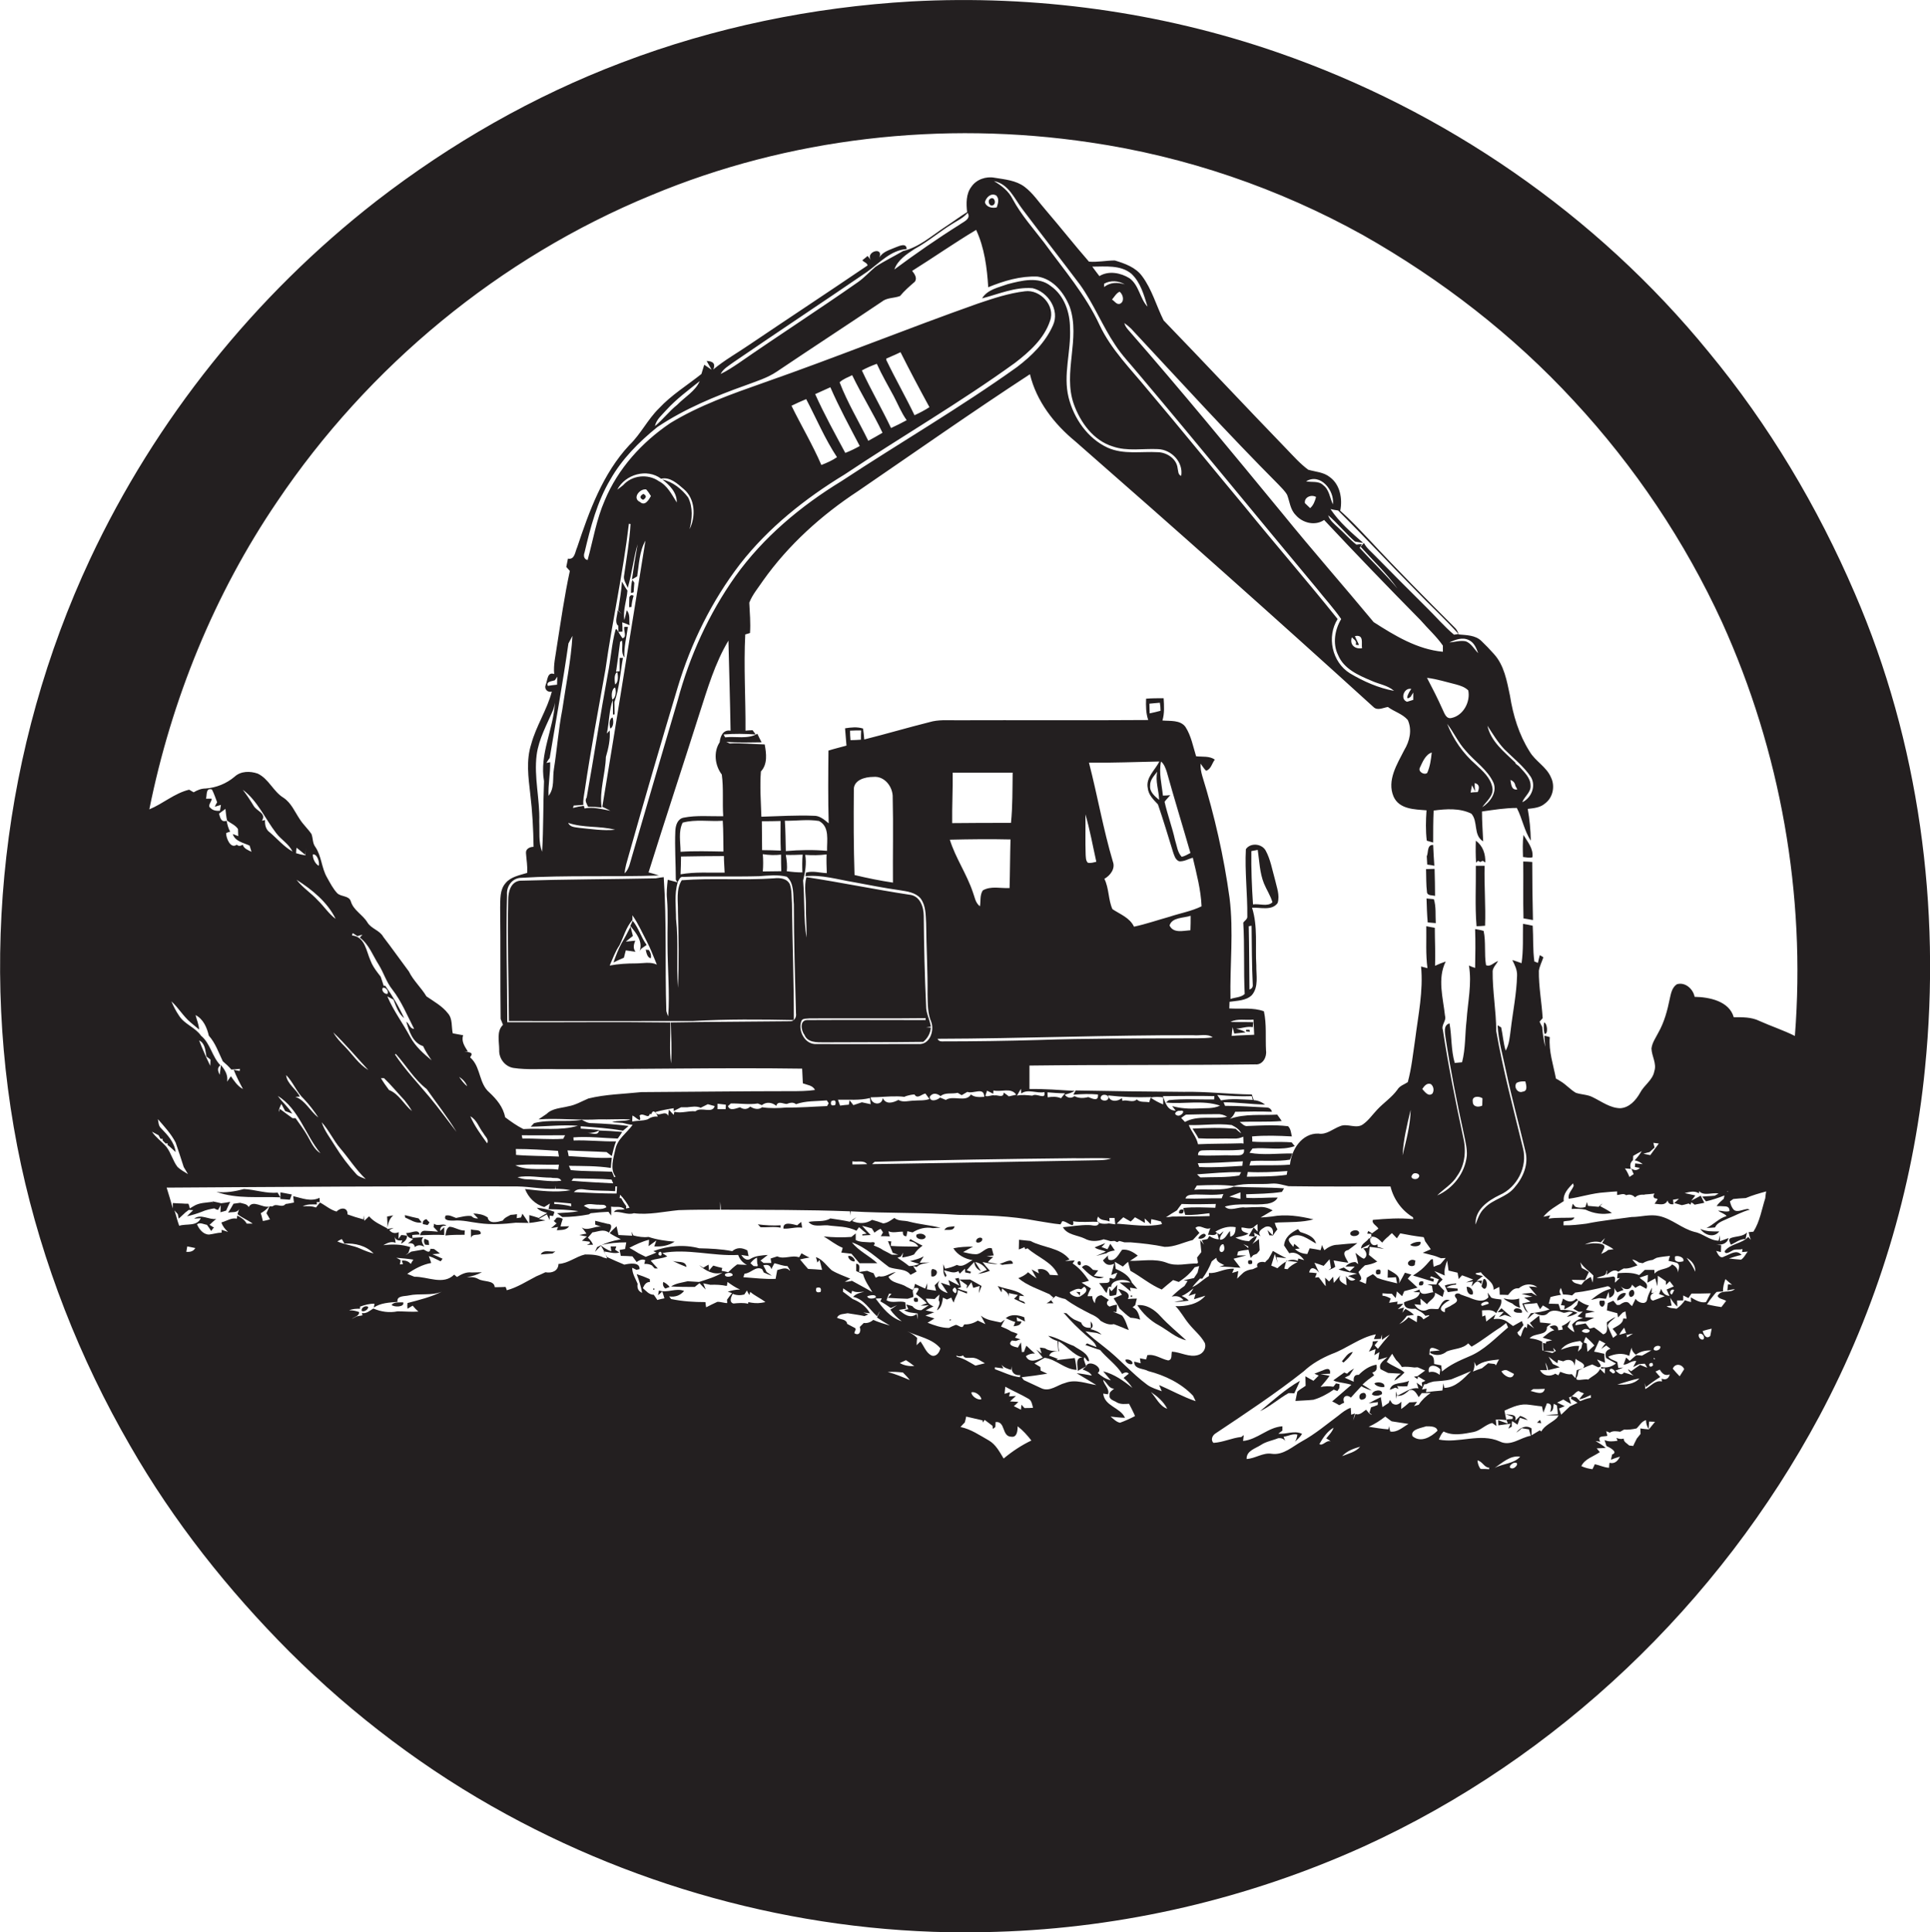 <?xml version="1.0" encoding="utf-8"?>
<!-- Generator: Adobe Illustrator 19.2.0, SVG Export Plug-In . SVG Version: 6.00 Build 0)  -->
<svg version="1.1" id="Layer_1" xmlns="http://www.w3.org/2000/svg" xmlns:xlink="http://www.w3.org/1999/xlink" x="0px" y="0px"
	 viewBox="0 0 814.2 815.3" enable-background="new 0 0 814.2 815.3" xml:space="preserve">
<g>
	<path fill="#231F20" d="M782.5,250.4c-15.7-36.6-36.3-71.2-61.7-101.9c-47.3-58-111.3-102-181.9-126.4C489.5,5,436.7-2.2,384.5,0.6
		C342.8,3,301.4,11.5,262.3,26.4c-37.2,14.1-72.1,34.1-103.5,58.4c-51.4,40-93.2,92.2-120.8,151.1C1,315-9.5,406.2,8.9,491.6
		c9,41.5,24.7,81.6,46,118.4c18.3,31.9,41.3,60.9,67.2,86.9c27.1,27,57.9,50.3,91.5,68.6c63,34.4,135.2,52.1,206.9,49.6
		c53.3-1.6,106.2-14,154.8-36c81.7-37.2,149.9-102.5,192.2-181.5c24.3-45.5,39.6-95.7,44.6-147C818.9,382.8,809.6,313.1,782.5,250.4
		z M64.1,477.5c0.9,0.5,1.9,1,2.8,1.5c0.2,0.4,0.6,1.1,0.8,1.5l0.9,0l0,0.7c0.3,0.3,1,1,1.3,1.3l0.8-0.1l0,0.7c1.2,0.9,2.3,2,3.4,3
		c-0.5-4.1-3.4-7.2-6.1-10c-1.2-1-1.1-2.6-1.4-3.9c2.7,3.1,5.6,6.2,7.5,9.9c1.2,3.4,2.3,6.9,3.4,10.3c0.6,1,1.2,2,1.8,3
		c-1.5-0.9-3.1-1.8-4.4-3c-2-2.6-2.7-5.9-4.7-8.5C68.2,481.6,65.7,479.9,64.1,477.5z M82.5,428.3c3.3,1.7,4.8,5.3,5.6,8.7
		c2.8,3.1,4.1,7.1,5.9,10.8c1.3,1.1,2.5,2.2,3.6,3.5c1.2-0.1,2.4-0.2,3.6-0.3c0,0.2-0.1,0.7-0.1,0.9l-2.5-0.5
		c1.1,2.8,2.5,5.5,3.9,8.1c-2.3-1.2-3.7-3.4-5.1-5.4c-0.4,0.6-1.2,1.7-1.6,2.3c0.5-2.7-0.9-5-2.6-7c-0.1,1-0.4,3-0.5,4.1
		c-0.7-1.4-1.3-2.9,0.3-4c-3.6-3.7-4.2-9.2-8.2-12.5c-2.5-3.6-7-4.8-9.3-8.5c-1.3-1.9-2.3-3.9-3.2-6c3,2.7,5,6.3,8.1,8.9
		c1.2,1,2.4,2,3.6,3C83.9,432.3,83,430.4,82.5,428.3z M93.2,339.6c-0.1,0.6-0.3,1.9-0.4,2.5c-1.5,0.1-3-0.1-4-1.2
		c-1.5-0.9,0.6-2.7,0.5-3.9c-0.6,0-1.8,0-2.4,0c0.5-1.6-0.2-4.7,2.5-3.9c0.9,1.7,1.5,3.6,2.2,5.4c-0.3,0.5-0.8,1.4-1,1.9
		C91.2,340.2,92.5,339.8,93.2,339.6z M105.3,356.8c0.3,0.9,0.5,1.7,0.8,2.6c-1.4-0.7-3.2-1.3-3.7-3c-0.8,0.5-1.7,0.8-2.5,0
		c-2.7,2-4.6-3-4.5-4.9c0.4-0.2,1.3-0.5,1.7-0.6c-0.8-1.4-1.2-3-1.5-4.6c-2.4,0.8-2.7-1.3-3.2-3c0.9-0.7,1.8-1.3,2.7-2
		c0.2,1.6,0.3,3.3,0.7,4.9c1.5,1.2,3.5,1.9,4.6,3.6c0,0.7,0.1,2.2,0.1,3c-0.6-0.2-1.7-0.7-2.3-0.9C99.1,355,102.8,355.6,105.3,356.8
		z M141.6,387.7c-2.9-2.1-4.9-5.3-7.5-7.8c-2.8-3.1-6.4-5.3-9-8.7C131.7,375.4,138.1,380.6,141.6,387.7z M132,360.5
		c1.8-0.3,2.9,3.3,2.5,4.8C133,364.6,131.8,362.1,132,360.5z M159.8,407.1c2.1,3.4,3.2,7.3,5.7,10.4c3.9,5,6.3,11,9.2,16.6
		c-1.9,0-1.9-2.2-3.3-3c1.2,4,2.7,8.9,7.1,10.3c1,2.2,2.3,4.1,3.6,6c-3.4-2.8-6.8-5.8-9-9.8c-3.1-5.8-7.1-11.1-9.7-17.2
		c0.6,0.3,1.9,1,2.6,1.4c1.1,2.8,2.1,5.9,4.5,7.8c-2.2-4.8-4.9-9.4-8-13.7l-0.6,0.1c-0.4-1.3-0.9-2.6-1.3-3.9
		c-0.3-0.4-1-1.3-1.3-1.7c-1.2-1.6-2.3-3.2-3-5.1c-1.8-4-2.3-10.1-7.8-10.6c0.1-0.3,0.2-0.8,0.3-1c0.5,0.3,1.5,1,2,1.3
		c0.5-0.2,1.5-0.5,2.1-0.6l-1.1,1.2C155.7,398.5,157.3,403.2,159.8,407.1z M162,454.9c3.1,3,5.8,6.3,8.7,9.4
		c1.1,1.4,2.2,2.9,3.1,4.5c-3.4-2.7-5.4-7.2-9.7-8.9c-1.2-1.6-2.4-3.3-3.4-5C161,454.9,161.7,454.9,162,454.9z M161.5,416.8
		c1.2-0.4,2.6,1.4,2,2.5C162.3,419.7,160.7,417.9,161.5,416.8z M166.6,444.9l0.4-0.2c4.4,4.9,7.8,10.8,13,14.8
		c4.2,6,8.8,11.8,12.6,18.1c-3.8-4.9-7.4-9.9-11.4-14.7C176.3,457,170.9,451.4,166.6,444.9z M155.4,451.5c-4.1-2.5-6.7-6.6-9.9-9.9
		c-1.8-1.8-3.6-3.7-4.9-6C145.8,440.6,150.5,446.2,155.4,451.5z M154.3,497.5c-1.3-0.6-2.9-0.9-3.9-2c-3.4-3.7-6.4-7.7-9-11.9
		c-2-3.3-4.5-6.4-5.7-10.1c3.1,3.4,4.9,7.6,7.9,11.1C147.2,488.8,150.2,493.6,154.3,497.5z M117.2,462.4c8.9,5.5,11.6,16.5,18,24.2
		c-2.7-1.6-3.9-4.6-5.4-7.2c-1.5-2.7-3.4-5.1-5.1-7.6c-0.3,0-1,0-1.3,0c-1.8-1.3-3.6-2.6-5.3-3.9l-0.5,1.3c0-1.2,0.6-2.4,1.1-3.4
		c0.4,0.8,1.2,2.3,1.6,3c0.8,0.3,2.3,0.8,3,1.1C121.7,467.2,119.1,465.1,117.2,462.4z M128.9,360.9c-1.4-0.2-2.7-0.5-4-0.9
		c0-0.6,0.1-1.7,0.2-2.3c1.3,0.9,2.4,2,3.7,3c0.1-0.8,0.2-2.2,0.3-3C129,358.7,128.9,359.8,128.9,360.9z M128.2,463.7
		c2.3,2.4,4.3,5.1,6.1,7.8c-3.5-2.6-5.5-7.3-9.7-8.7c0.5,0,1.4-0.1,1.9-0.1c-1.6-3.3-5.4-5.3-5.8-9.1
		C123.7,456.6,125.1,460.8,128.2,463.7z M113.8,351.2c-1.7-1.2-2.1-3.2-2-5.2l-1.3,0.3c2-3.2-2.2-4-3.5-6.3
		c-1.4-2.3-2.9-4.6-4.6-6.8c6.2,4.6,9.4,12.2,14.1,18.3c2.1,2.8,5.4,4.6,6.9,7.8C119.7,357.2,117,353.9,113.8,351.2z M88.8,447.1
		c0,0.6-0.1,1.9-0.1,2.6c-1.7-3.5-3.3-7.1-4.7-10.7c2.6,1.2,2.6,4.4,3.1,6.8C87.5,446.1,88.4,446.7,88.8,447.1z M78.6,528.2
		c0.1-0.6,0.3-1.7,0.4-2.3c1.2,0.2,2.3,0.5,3.4,0.7C81.5,528.1,80.1,528.3,78.6,528.2z M171.9,552.2c0.5-0.3,1.7-1,2.2-1.3
		c0.7,0.9,1.5,1.7,2.4,2.5c-2.9,0.2-5.9-0.1-8.8-0.1c-3.4,0.7-7,0.2-10.2-1.2c-1.5,0.9-2.9,2.3-4.8,1.9l0.2,1
		c-0.6,0.1-1.7,0.3-2.3,0.4c-0.6,0.3-1.7,0.8-2.2,1.1c1.1-0.9,3.2-1.2,3.1-2.9c-1.4-0.5-2.8-0.8-4.2-0.7c1.4-0.7,3.1-0.7,4.6-0.7
		l0-0.9c2-0.7,4-1.3,6.1-1.2l-0.3,1.6c2.9-2,6.6-2.1,10-2.4c-0.5-2.7,3.1-2.3,4.7-2.7c4.6-1,9.7,0.2,14-1.6
		c-4.6,2.3-9.6,3.5-14.5,4.8C171.8,550.4,171.8,551.3,171.9,552.2z M142.3,523.8c0.6-0.4,1.3-0.7,1.9-1c0.3,0.5,0.8,1.4,1.1,1.9
		c4.4-0.2,9.1,0.8,12.3,4.2c-1.9-0.5-3.7-1.2-5.5-2C148.9,525.4,145.4,525.2,142.3,523.8z M170,533.4c-0.3,0-0.9,0.1-1.3,0.1
		c0.1-0.5,0.3-1.3,0.3-1.8c-0.5-0.3-1.3-0.8-1.8-1c2.4,0.2,4.8,0.4,7.2,0.8c-0.3,0.4-0.9,1.3-1.1,1.8c-1-1.1-2.2-1.6-3.8-1.4
		L170,533.4z M302.6,549.3c-1.6,0.7-3.1,1.5-4.7,2.3c-0.1-0.5-0.3-1.6-0.3-2.2c-4.9,0-9.7-0.3-14.5-1.3l-0.8-1.1
		c2.5,0.4,4.7-0.4,6.3-2.3c-3.5-1.4-7,1-10.6-0.2c-0.1,0.5-0.3,1.5-0.4,2c0.5-0.4,1.4-1.2,1.8-1.6c0.2,0.7,0.7,2.2,0.9,2.9
		c-1,0.2-2,0.4-3,0.7c-0.5-0.8-1-1.5-1.5-2.2c-2,0-3.2-1.6-4.6-2.8c0.6-1.3,1.3-2.6,3-2.6l-0.1-1.2c-1.8-0.8-3.6-1.5-5.5-2.1
		c1,2.6,1.8,5.2,2.3,7.9c-1.7-0.7-2.2-2.1-1.9-3.8c-0.9-2.2-2.3-4.3-2.3-6.8l1.8,0.9l1.3-0.3c0.2-3.1-4.3-2.4-6.4-1.9
		c-2.5-1-4.9-2.1-7.3-3.2c-0.3-0.6-1-1.8-1.4-2.4c2.2,0.3,4.4,1.1,6.6,0.5l-1.8-1.2c0.1-0.3,0.4-1,0.5-1.4c-0.6,0-1.8,0-2.4,0
		l0.3,2.1c-1.7-0.6-3.1-1.5-4.5-2.6c3.5-0.9,7.2-1.2,10.8-1.2c-0.1,0.7-0.4,2.1-0.5,2.8c-0.6,0.1-1.7,0.3-2.3,0.4
		c0.1,0.6,0.4,1.9,0.5,2.5c1.6,0,3.3,0.1,4.9,0.2c0.6,0.8,1.2,1.6,1.8,2.4c1.3-1,2.5-1.3,3.6-0.8c-0.1,0.4-0.3,1.2-0.4,1.6
		c1.1-0.1,2.2,0.1,3.2,0.6c0.3,0.3,0.9,1,1.2,1.3c0.3,0,1,0,1.3,0c-1-1.1-2.1-2.2-3-3.3c2.3-0.9,4.8-0.8,7-1.8
		c-0.7-0.5-1.4-0.9-2.1-1.4c10.6-2,21.3,1.4,32,0.8c0.7,1.9,1.9,3.3,3.7,4.2c-0.6,0-1.9-0.1-2.5-0.1l-1.6-0.1
		c-1.4,1-2.6,2.1-3.8,3.3c-0.7-0.2-2.1-0.5-2.8-0.6c0.1-0.3,0.2-0.9,0.3-1.2c-1-0.2-2.8-0.7-3.8-1c-0.5,0.5-1.4,1.6-1.8,2.1
		c0-0.6-0.1-1.8-0.2-2.5c-0.8,0.4-1.5,0.9-2.2,1.3c-0.5-0.3-1.4-0.9-1.8-1.1c2.7,2.3,6.3,4.4,10,3.1c-3.1,1.9-6.6,2.9-10,4
		c-1.6-0.1-3.2-0.2-4.8-0.3c-2.4,0.6-4.9,0.8-7,2.2c3.3,0.2,6.6,0.2,10,0.2c0.7-0.5,1.3-1.1,2-1.6c0.8,0.9,1.7,1.8,2.6,2.7
		c-0.3-0.7-0.7-2-1-2.6c1,0.2,2,0.4,3,0.6c2.3-0.1,4.6,0,6.9,0.5c0.1-0.4,0.3-1.3,0.3-1.7c1.7,1.2,3.4,2.4,5.3,3.2
		c-1.8,0-3.5,0.4-5.2,0.9l1.8,0.6c-0.7,0.9-1.4,1.8-2.1,2.8c0,0.3,0.1,1,0.1,1.4C305.7,549.9,304.1,549.2,302.6,549.3z M277.8,528.7
		c1.5-2,2,2.4,0,0.7L277.8,528.7z M309.1,538.1c-0.8,0.7-3.4,1-3.3-0.4C306.5,536.9,309.1,536.7,309.1,538.1z M321.2,549.7
		c-1.8,0.3-3.7,0.1-5.5-0.3l-0.1,0.7c-2-0.5-4.1-0.3-6.2-0.1c-2-0.6-0.9-2.9-0.3-4.1c1.6,0.7,3.3,0.7,4.9,0.3
		c0.3-0.4,0.8-1.3,1.1-1.7c0.2,0.5,0.7,1.4,1,1.9l0.4-1.3c2,1.7,4.4,2.7,6.4,4.3L321.2,549.7z M333.1,536.1
		c-1.4-1.7-3.5-0.6-5.2-0.2c-0.2,1.2-0.5,2.4-0.7,3.7c-4.6,0.2-9.1-0.4-13.6-0.7c0.1-0.4,0.4-1.1,0.5-1.5c2.7-0.1,4.7-3.4,7.4-1.9
		c0.2,0.3,0.5,1,0.7,1.4c1.1,0.5,2.2,1,3.4,1.4c-0.7-0.6-1.5-1.1-2.2-1.6c-0.3-0.7-1-2.1-1.4-2.8c1.9-0.5,3,0,3.4,1.6
		c0.4-0.9,0.9-1.7,1.3-2.5c1.8,0.4,3.6,1.2,5.5,1.2c0.4,0.6,0.7,1.2,1.1,1.8L333.1,536.1z M316.6,533c0.7-1,1.6-1.8,2.7-2.4
		c0.2,1-0.1,2.2,0.4,3.2l-0.2,0.5c-0.4,0-1.2-0.1-1.6-0.1C317.6,533.9,316.9,533.3,316.6,533z M346.2,545.1
		c-1.6,0.5-2.3-0.1-1.8-1.7C346,542.9,346.6,543.5,346.2,545.1z M364.4,558.2c-0.4,0.4-1.3,1.3-1.7,1.7c0.7,1.8-0.2,4-2.3,2.6
		c0.1-0.4,0.4-1.2,0.6-1.6l-0.2-0.5c-1.2-0.6-2.3-1.2-3.4-1.8c-0.3-2.1-2.9-1.8-4.3-2.6c0.8-1.8,2.9-1.5,4.5-1.9
		c2.4,0.4,4.8,0.7,7.1,1.2c0.4-0.2,1.2-0.5,1.6-0.7c-0.5-0.2-1.5-0.6-2.1-0.8c0.7,0.1,2.1,0.2,2.8,0.3c-1.6-2.9-4.3-4.8-7.3-6
		c-1.4-1-2.7-2.1-4.1-3.1c0-0.3,0.1-1,0.1-1.4c1.1,0.8,2.3,1.5,3.4,2.3c0.1-0.3,0.3-1,0.4-1.3c1.6,0.9,3.4,0.5,5.1,0.4
		c-1.7,0.5-3.5,0.8-4.7,2.2c4.5,0.9,6.9,5.3,10.1,8.2c2.3-4.6,0.4-0.3,0,0.5c1.7,1.2,3.6,2.3,5.4,3.4c-2.4-0.7-4.8-1.4-7-2.4
		C367.3,557.9,365.9,558.4,364.4,558.2z M375.8,551.9c0.9-0.4,1.7-0.8,2.6-1.2c-0.9,0.6-1.8,1.3-2.8,1.9c1.3,1.9,3,3.5,4.8,4.9
		c-4.9-1.6-8-5.6-11-9.6c0.7,0,2-0.1,2.6-0.1c-0.1,0.3-0.5,0.9-0.6,1.3C372.9,549.9,374.4,550.9,375.8,551.9z M382.9,548
		c0.6-0.2,1.7-0.5,2.2-0.7l0.2-0.1c0.2-1.3-1.2-3.8,1.1-3.8c2.2-0.1,0.5,1.5,0,2.6c1.6,1.2,3.2,2.4,4.6,3.9c-0.7,0.2-1.9,0.7-2.6,1
		c0.9,0,2.6-0.1,3.4-0.2c-0.8,0.5-2.3,1.6-3.1,2.1c-1.5,0.1-2.9-0.5-3.8-1.7c-0.7-0.2-2-0.6-2.6-0.7c0.2,0.5,0.7,1.5,0.9,2l-1.8,0.4
		c1.7,1.1,3.8,1.1,5.7,1.4c0,0.6,0.1,1.8,0.1,2.5c-0.1-0.6-0.4-1.7-0.5-2.3c-2.7,2.2-5.4,0.1-7.5-1.7c0.8-0.1,2.3-0.4,3-0.5
		c-0.1-0.7-0.2-2-0.3-2.7c-2.5-0.9-5.5,0.6-7.9-0.9c0.3-1,0.7-1.9,1.1-2.8c0.3,0,0.8,0.1,1,0.1c-0.4,0.4-1.2,1.3-1.5,1.7
		C377.3,547.8,380.1,547.9,382.9,548z M365.9,546.9c1-0.3,3.7-1,3.6,0.5C368.6,548.1,365.9,548.2,365.9,546.9z M374.5,578.9
		c2.1-0.2,4.3,0,6.4,0.2c1,1,2,2,2.9,3.2C380.7,581,377.7,579.7,374.5,578.9z M379.6,575.1c0.9-0.4,1.7-0.8,2.6-1.2
		c1.2,0.8,2.4,1.6,3.5,2.5C383.6,576.5,381.4,576.2,379.6,575.1z M392.9,571.9c-2.3-1.2-3.1-4-4.6-5.9c-0.5,0.5-1.1,1-1.6,1.6
		c0-0.8,0.1-2.3,0.2-3.1c-1.2-1.2-2.7-2.1-4.2-2.8c4.7,2.3,10.5,3,14,7.2C396.4,570.6,394.9,572.7,392.9,571.9z M403.4,571.9
		c0.9,0.5,1.9,0.5,2.9,0c0.6,1.5,2.3,0.9,3.5,1c2.2-0.2,3.9,1.4,5.7,2.3c-1.3,0.3-2.6,0.7-4,1c-2.5-1.4-4.9-3.1-7.8-3.7
		C403.7,572.5,403.5,572.1,403.4,571.9z M414,590.4c-1.5,0.5-4.2-1.3-4.2-2.9C411.3,586.9,413.9,588.9,414,590.4z M423.4,615.4
		c-1.7-2.8-3.3-5.9-6.2-7.6c-3.9-2.2-7.6-4.8-12-5.7c0.6-0.7,1.2-1.3,1.8-1.9c0.2-0.6,0.5-1.9,0.6-2.5c2.3,0.5,4.6,1.1,6.9,1.6
		l0.1,0.9l0.8-1.1c1.1,0.8,2.2,1.7,3.3,2.5c0,0.3,0.1,1,0.2,1.3l1-0.8c0-0.5,0.1-1.6,0.1-2.1c4.3-0.4,2.5,6.1,6.6,6.2
		c2.5,0.4,2.7-2.6,2.7-4.4c2.2,1.7,4.1,3.8,5.8,6C430.9,609.8,427,612.4,423.4,615.4z M422.5,575.8c1,1.3,2.5,1.7,4,2.2l0.3-1.6
		c-0.3,2.4,1,4.1,3.6,3.8c0,0.2-0.1,0.6-0.1,0.9c-3.8-0.4-7.1-2.2-10.6-3.4c0-0.2,0-0.6,0-0.8c0.9,0.1,2.7,0.4,3.6,0.5L422.5,575.8z
		 M432.2,594.1c-0.3-0.3-1-1.1-1.3-1.4c0,0.5-0.2,1.6-0.2,2.1c-1-0.5-2-1-3-1.5c0.5-0.4,1.5-1.3,1.9-1.8c-0.9,0-2.6-0.2-3.5-0.2
		c0.8-0.8,1.7-1.6,2.5-2.3c-1,0.1-2,0.1-2.9,0.2c0.1-0.4,0.3-1.3,0.4-1.8c-0.6,0.2-1.7,0.5-2.3,0.7c0.1-0.7,0.2-2.2,0.3-3
		c3.2,1.8,6.6,3.2,9.8,5.1c1.4,0.8,1.5,2.4,1.9,3.8C435,594.1,433.1,594.1,432.2,594.1z M449.4,583.5c-3.3,0.8-6.6,4-10.2,2.2
		c-2.5-1.1-4.8-2.3-7.3-3.4l-0.9-1.2c3.6-0.4,7.2-0.9,10.8-1.5c-0.7-0.3-2.1-1-2.8-1.3c0-0.5-0.1-1-0.1-1.5l-2.5-1.5
		c1.4-0.8,2.9-1.6,4.3-2.4c4.9,0.6,8.4,4.9,13.5,5.1c-0.2-1.7-0.4-3.4-0.8-5c-2.6,0.3-5.2,0.6-7.8,0.9l0.7-0.5
		c-0.9-0.4-2.7-1.1-3.7-1.4c0.7-1.8,2.6-1.9,4.2-1.9c-0.3-1.4-0.4-2.8-0.3-4.2c3.6,1.9,6.1,5.7,10.2,6.9c-3.3-0.2-2,3.7-2,5.6
		c1.2-0.7,2.5-1.4,3.8-2c-0.5,0.3-1.4,1-1.8,1.4c1.4,0.6,3.1,1.1,3.9,2.6c-2.1-0.4-4.3-0.8-6.4-1c2.8,1.7,5.6,3.3,8.3,5
		C458.3,583.8,453.8,581.8,449.4,583.5z M472.5,600.3c-1.6-0.3-2.7-1.6-4-2.6c2,0.2,4.1,0.5,6.1,0.5c-2-4.4-8.6-4.8-9.2-10.2
		c0.5,0.1,1.5,0.2,2,0.3c0.9-2.3-1.8-4-2-6.1c1.6,1.1,2.4,3.8,4.6,3.7c-0.7,0.8-2.2,1.4-1.9,2.7c-0.4,2,1.9,2.3,3.2,3.2
		c1.6,0.8,3.3,0.6,5,0.5c0.8,1.5,1.5,2.9,2.2,4.4l0.3,0.8C476.9,598.5,474.7,599.5,472.5,600.3z M485.5,587.3
		c2.8,1.9,5.4,4.1,6.9,7.1C489.2,593.3,487.7,589.7,485.5,587.3z M510,537.1c0,0.3,0,0.9,0,1.3c-2.5,1.4-4.4,3.6-7,4.7
		c1.1-1.5,2.4-2.7,3.6-4c-2.5-0.2-4.9,0.7-7.3,1.1c0.4,0.1,1.3,0.2,1.7,0.3c-0.3,0.5-1,1.6-1.3,2.1c-2,1.3-3.7,2.9-5.4,4.5
		c2-0.5,3.7-0.1,5,1.5c-1,0.2-3,0.5-4,0.7c2.1,0.1,4.1-0.3,6.2-0.5c-0.8-1-1.9-1.5-3-2c1.9-0.7,3.4-2.1,5-3.2
		c-0.5,0.8-1.5,2.4-2.1,3.2l3-1c-0.2,0.6-0.5,1.8-0.7,2.4c1.6-0.5,3.2-1,4.8-1.5c-3,3.6-8.2,4.6-12.6,4.4c2.2,2.2,3.6,5,5.6,7.4
		c2.2,2.8,5.1,5,6.8,8.2c0.7,2.1-0.7,4.4-2.8,5c-3.7,1.2-7.4-1.2-11.1-1.4c-0.4,1.2,0.3,3.5-1.6,3.7c-3-0.6-5.6-2.8-8.8-2.2
		c-0.1,0.5-0.3,1.3-0.5,1.8c-0.7-0.1-2-0.4-2.6-0.5c0.1,0.5,0.2,1.6,0.3,2.1c-0.7-0.2-2-0.5-2.7-0.7c-0.2,3.3,3.9,2.8,5.9,4
		c7,1.8,13.9,5.1,18.9,10.4c0.3,0.6,0.9,1.8,1.1,2.3c-5.3-1.8-10.3-4.6-15.4-6.8c0.3,0.6,0.8,1.9,1.1,2.6c-2.1-0.8-4.3-1.4-6.1-2.7
		c-6.5-4.8-11.8-11.1-18.2-16c-2.7-2.1-5.4-4.2-7.9-6.6c1.2,0.2,3.6,0.6,4.7,0.7c0.5,0.2,1.5,0.5,2.1,0.7c-1.3-1.3-3-1.9-4.7-2.3
		c1.5-1,1-2.1,0.1-3.3c0,0.7,0.1,2,0.1,2.7c-2,0.2-3.5-0.4-4.1-2.2c-0.5-0.2-1.6-0.7-2.1-0.9c-1.7-0.6-2.9-1.9-4.1-3
		c-0.3,0-0.9-0.1-1.2-0.2c3,3.5,6.2,6.7,9.7,9.7c1.6,1.5,3.5,2.6,4.2,4.8c-1.4-0.5-2.7-1-4-1.6c-0.2,0.2-0.5,0.5-0.7,0.7
		c2.1,0.7,4.1,1.5,6.2,2.1c2.9,3.5,6.8,6.1,9.3,10.1c0.9-0.6,2-1,2.8-0.1c-0.8,0.6-1.5,1.2-2.2,1.8c1.4,1.2,2.7,2.6,3.7,4.2
		c-3.7-3-7.6-5.8-12.3-7c1.1,1.3,2.1,2.5,3.2,3.8c-2.1-0.5-3.9-1.7-5.5-3.1c2.8-2.1-3.7-5.9-4.9-2.9c-0.3-0.7-0.8-2.2-1-2.9l0.3-0.9
		l1.3,1.7l0.7,0c-0.5-3.5-4-4.6-6.5-6.4c-3.7-1.3-7-3.6-10.8-4.3c1.1,1.1,2.4,1.8,3.9,2.2c0.1,1.1,0.3,3.2,0.4,4.3
		c-1.9-0.1-4,0-5.6-1.2c-0.5-0.1-1.6-0.3-2.2-0.3l0.7,2.5l-2.2-1.7c0.7,0.9,2,2.6,2.7,3.4c-2.3,1.1-5.8,2.5-7.1-0.6
		c1.1-0.8,2.4-1.2,3.8-1.1c-1.2-1.1-2.5-2.2-3.6-3.3c-0.3,0.6-0.8,1.9-1,2.6c-0.2,0-0.7,0.1-0.9,0.1c-0.1-1-0.3-3.1-0.4-4.1
		c-0.3,0.5-1,1.6-1.3,2.2c-1.6-0.4-4.7-1-2.5-3l1.7,0.2c0.5-0.2,1.4-0.6,1.9-0.7l-2.3-0.7c0.3-0.4,0.8-1.2,1.1-1.6
		c-0.7-0.3-2-0.8-2.7-1c-1.3-0.9-2.9-1.5-4.3-2.1c0.5-1,1-2,1.6-2.9c-0.4,0.3-1.3,0.9-1.7,1.2c-2.9-0.7-6.1-0.9-8.4-2.9
		c0.6,1.2,1.3,2.4,1.9,3.6c-1.1-0.5-2.1-1-3.2-1.5c-1.7,1.1-3.7,1.7-5.7,1.6l-0.4,0.6c-0.5,1.4-2.2-0.4-3.2-0.4
		c-1,0.4-2,0.8-2.9,1.3c-3.2,0-6.1-1.1-9-2.2c1-0.6,2-1.2,2.9-1.8c-1.3-0.4-2.5-0.8-3.8-1.2c1.2-0.5,2.5-0.9,3.7-1.4
		c-0.9-0.2-2.7-0.6-3.6-0.8c0.8-0.4,2.4-1.3,3.3-1.7c-1.6-0.6-2.7-1.7-3.2-3.3c0.9,0,2.8,0.2,3.7,0.2c0.6-0.6,1.3-1.3,2-1.9
		c-0.1,0.8-0.2,1.6-0.3,2.4c1,1.5-0.4,2.9-0.7,4.3c1.9-1.2,2.2-3.4,2.5-5.4c0.4,0.2,1.3,0.6,1.7,0.8c0.6-0.3,1.2-0.5,1.8-0.8
		c0.2,0.5,0.7,1.6,1,2.1c0.4-1.3,1-2.6,1.6-3.8l0.2-1.5c1,0.4,2.8,1.1,3.8,1.5l0.1-0.8c-1.4-0.4-2.8-0.8-4.1-1.4l1.5-0.5
		c-0.3-1.3-0.6-2.6-0.9-3.9c-0.4,0.1-1.2,0.2-1.6,0.3c0.5,0.7,1.4,2.2,1.9,3c-1.6-0.8-3.2-1.6-4.7-2.4c0.2,0.6,0.5,1.8,0.7,2.4
		c-1.3-0.4-2.6-0.9-3.9-1.3c1,1.5,1.9,2.9,2.9,4.4c-2.5-0.7-5.5-2.7-3.3-5.4c-0.7,0.7-1.5,1.4-2.2,2.1c0.2,0.8,0.4,1.5,0.6,2.3
		c-1.3-0.2-2.6-0.4-3.9-0.6c0.1-0.7,0.2-2,0.2-2.6c-0.2,0.6-0.7,1.8-0.9,2.3c-1.5-0.7-2.9-1.3-4.3-2c-0.2,0.9-0.4,1.8-0.7,2.7
		c-1-0.5-2-1-3-1.5c-2.3-1.6-6.2-1.4-7.5-4.2c0.8-0.5,2.4-1.5,3.1-2c-2.5,0.4-4.5,2.4-7.1,1.8c-0.9,0.4-1.9,0.8-2.8,1.2l1.4-0.6
		c-0.2-0.5-0.7-1.4-0.9-1.9c-0.7-0.2-2-0.7-2.7-1c-0.8,0.1-2.5,0.4-3.4,0.5c0-1.3,0.8-3.3-1.2-3.5c0,0.8,0,2.3,0,3.1
		c1,0.5,1.9,0.9,2.9,1.3c0.7,2.8,2.5,5.2,3.9,7.6c-2.8-1.7-5.8-3.2-8.6-4.8c-1,0.3-2,0.4-3,0.4c0.8-0.4,1.5-0.9,2.3-1.3
		c-2.6-1.1-5.3-2-7.8-3.5c-2.2-1.9-3.8-4.6-6.7-5.6c0.2,0.6,0.5,1.7,0.6,2.3l0.9-1.1c0.4,1.4,0.8,2.8,1.1,4.2c-2-0.2-4-0.3-5.9-0.4
		c-1.2-1.3-2.3-2.7-3.4-4c1.3-0.3,2.6-0.6,4-0.8c-1.2-0.5-2.3-1.2-3.4-1.8c-0.2,0.4-0.7,1.3-1,1.7c-3.1-1.1-6.3,1-9.2-0.4
		c-0.7,0.2-2.1,0.7-2.8,0.9c0.1,0.5,0.2,1.5,0.3,1.9c-0.8,0-2.5,0-3.3,0c-0.3-0.3-1-0.8-1.3-1c1-0.8,2.1-1.6,3.1-2.4
		c-2.5,0.2-5.2,0.3-7.4,1.7c-1.6,1-3-0.5-3.8-1.7c0.8,0.1,2.3,0.4,3.1,0.5c-0.1-0.6-0.4-1.8-0.5-2.4c-2.2-1.2-4.4-1.4-6.4,0.3
		c-4.6-0.9-9.3-1.1-13.9-1.2c-6.4-1.7-13.2-1.1-19.4,1.2l1.3,0.6c-1.5,0.7-3,1.2-4.5,1.8c-1-0.5-2-1-3-1.5c-1.3-0.8-2.6-1.6-3.9-2.3
		c2.7-1.4,5.4-2.7,8.3-3.4c0,0.7-0.1,2-0.2,2.7c1.1-0.8,2.2-1.6,3.3-2.4c-0.2,0.6-0.7,1.9-0.9,2.5c3,0.2,6.1-0.3,8.6-2
		c-3.7-0.3-7.5-0.8-11-2c-2.2,0.3-4.3-0.1-6.4-0.6c-0.2-0.4-0.6-1.2-0.8-1.6l0.3,1.7c-1.9-0.1-3.9-0.2-5.8-0.3
		c-0.2-0.9-0.6-2.7-0.8-3.7c-1,0.9-2,1.9-2.9,2.9c1.5,1,3.1,1.8,4.7,2.6c-3.5,0.6-6.9,1.7-10,3.3c-0.2,0.5-0.7,1.5-0.9,2
		c0.8-0.9,1.7-1.8,2.5-2.6c1.1,1.7,2,3.5,2.6,5.4l-1.5-0.4c-2.4-1.2-5.2-1.3-7.8-1.3c-3.9,0.9-7.1,3.8-11.2,4c-0.1,3-2.8,4-5.5,3.5
		c-1.3,0.6-2.5,1.2-3.8,1.7c-4.1,2.1-8,4.7-12.5,5.9c-0.1-0.3-0.3-1-0.5-1.4c-1.5,0.1-3.1,0.1-4.6,0.1c-0.2-3.1-4.9-2.1-7-3.5
		c-1.1-0.6-2.3-0.8-3.5-0.7c-0.3,0-1,0-1.3,0c2.2-0.4,4.4-1,6.4-2.1c-1.5,0-2.9,0.1-4.3,0.1c-2.3-0.3-4.3,0.7-6.2,1.9
		c-0.3-0.2-0.9-0.7-1.2-1c-4.6,4.6-11.2,0.8-16.8,0.9c-0.8-0.3-2.3-0.9-3-1.2c3-2.1,6.5-4,10.1-4.6c-0.2-0.7-0.7-2.2-1-2.9l1.7,0.6
		c1.1,0.5,2.2,1.1,3.3,1.6c0.2-0.3,0.6-0.8,0.8-1.1c-1.4-0.7-2.9-1.3-4.3-1.9c0.8-0.1,2.4-0.2,3.2-0.3c-0.8-0.6-1.6-1.3-2.5-1.9
		c-0.4,0-1.1-0.1-1.5-0.1c-0.3,2.3-1.8,0.8-2.9,0.3c-1.7,0.3-3.5,0.6-5.2,0.9c-0.8,0.5-1.6,1-2.4,1.5l1.2-1c0.2-0.6,0.6-1.8,0.8-2.4
		c-3.7-1.2-7.6-1.3-11.4-0.8c1.6-0.9,3.3-1.8,5.2-1c-0.1-0.6-0.3-2-0.4-2.6c0.4,1.5,1.7,1.8,3.2,1.5l-0.5,1.5
		c1.2-0.8,2.6-1.6,2.5-3.4c-0.6-0.1-1.8-0.3-2.4-0.3l-1.2,1.6c0-0.7,0.1-2.1,0.1-2.8c-1.6,0.7-2.9,0.4-4-0.9
		c0.5-0.2,1.4-0.7,1.9-0.9c-0.7,0.1-2.1,0.4-2.8,0.5c0.4-2.1,0.8-4.3,2.6-5.8c-0.6,0.1-1.9,0.4-2.6,0.5c0.1,1.7,0.2,3.3,0.1,5
		c-2.7-1.5-5.7-2.7-7.7-5.1c-0.5,0.5-1.5,1.4-2,1.9c-0.1-0.6-0.2-1.7-0.3-2.3l-0.1,1.7c-2.3-0.6-4.5-1.3-6.7-2.1
		c0.2-3.1-3-3-4.6-1.2c-2.6-0.7-4.7-2.6-7-3.8c-0.6,0.7-1.2,1.4-1.7,2.1c-1.8-0.7-3.8-0.6-5.6-0.5c1.8-1,4-0.8,6-0.8l-0.1-1l1.3,0
		l-0.1-1.8c-3.7,1.8-7.5,0.1-11.1-0.7c0.1,0.7,0.2,2,0.3,2.7c-1.2,0.2-2.4,0.5-3.5,0.6c-1.6,1.9-3.8-0.5-5.5,1l-1.3,0
		c-0.3,0.7-1,2.2-1.3,2.9c0.5,0.8,1,1.7,1.5,2.6c-1,0.3-2,0.5-3,0.7c-0.3-1.1-0.5-2.2-0.9-3.3c1.3-0.7,2.5-1.7,3.5-2.8
		c-2.9,0.6-6.8-3-8.6,0.2c-0.7-1.4-2.3-1.4-3.6-1.8c-0.7,0.1-2.1,0.3-2.8,0.4c-0.7,1.3-1.5,2.6-2.3,3.8c1.6-0.5,3.9,0.3,4.7-1.7
		c-0.2,0.6-0.5,1.7-0.7,2.3c2,1.6,4.4,2.5,6.4,4c-0.6,0-1.9,0-2.5,0c-0.9-1.6-2.4-2.6-4-3.4c0,0.3-0.2,0.9-0.2,1.3
		c-2.3-0.5-4.3,1-6.5,1.6c0.5,1.6,1.6,2.9,2.8,4c-0.7-0.2-2-0.7-2.7-0.9c0,0.3,0,0.9,0,1.2c-1.8,0-3.5,0.6-5.3,0.8
		c-2.5,0-4.2-2.3-5.1-4.3c1.3-1,2.8,0,4.2,0.2c0.6,0.8,1.2,1.7,1.8,2.6c0.2-0.3,0.6-0.8,0.8-1.1l0.4-0.3c-0.5-0.3-1.4-0.9-1.9-1.2
		c0.9-0.9,1.9-1.7,2.8-2.5c-3.1,0.5-6.4-2.3-9.3-0.1l2.8-0.2c-1.6,3.6-6.1,2.2-9.1,3.2c-0.8-2.1-1.3-4.4-2-6.5
		c0.3,0.4,1.1,1.2,1.4,1.6c0.1,0.5,0.3,1.4,0.4,1.9c1-0.9,1.9-1.8,2.9-2.7c0.3-0.2,1-0.7,1.3-1l1.9,0.1c-0.6,0.6-2,1.9-2.6,2.6
		c2.1-0.5,4.2-1.1,6.2-1.9c1.8-0.8,3.7-1.2,5.6-1.5c-0.3-0.7-0.8-2-1.1-2.7c-2.7,0.4-5.5,0.3-7.9,1.8c-0.4,0.2-1.2,0.7-1.6,1
		c-0.1-0.5-0.4-1.5-0.6-2c-0.7,0-2,0-2.6-0.1c-1,0-3-0.1-4-0.2c0,0.6,0,1.7,0,2.3c-0.8-3-1.7-5.9-2.6-8.8
		c49.4-0.3,98.7-0.7,148.1-0.5c5.3,0.1,10.5,1.2,15.8,1c0.1-0.4,0.2-1.2,0.2-1.6l0,1.6c2.1,0,4.2,0.1,6.3,0.6
		c-6.3,1.1-12.9,0.2-19.2-0.5c1.4,3.6,4.3,6.5,8.1,7.6c0.8-0.5,1.6-1,2.4-1.5c-0.2,0.6-0.5,1.8-0.6,2.4c4.2,0.1,8.4,0.2,12.6,0.8
		c-2.9,0.7-6,0.6-9,0.9c0.5,0.4,1.7,1.2,2.2,1.6c3.7,0,7.5-0.4,11.2-1.1l0.8-0.5c2.5-0.3,5-0.5,7.5-0.6c0.3,0.4,0.8,1.2,1.1,1.6
		c0.1-1.3,0.1-2.5,0-3.8c1.8,0.4,4.2-0.4,5.7,1.1c-1.5,0.5-3.6-0.4-4.5,1.2c2.9-0.4,5.7,1.4,8.4,0.5c6.3,0.8,12.6-0.7,18.9-1.3
		c5.8-0.2,11.6-0.2,17.5-0.2c0-0.9,0-2.6,0-3.4c0.1,1.1,0.3,2.3,0.3,3.4c18.2,0.1,36.4,0,54.5,0.7c0.1,0.4,0.2,1.3,0.3,1.8l0-1.8
		c15.1,0.9,30.3,0.4,45.4,1.5c11,0.1,22.1,0.4,33,2.5c3.4,0.5,6.7,1.2,10.1,1.5l0.7-1.3c1.7-0.4,5.4,3.8,4.6,0c3.6,0.6,7.3,0,11,0.3
		c-0.3,2.5-2.9,1.2-4.4,1.3c-3.6-0.1-7.3,0.6-10.9,0.9c1.8,3.3,6.1,3.3,9.2,4.8c2.5,1.4,5.4,1.2,8,0.3c1,0.2,1.9,0.5,2.9,0.8
		c0.4,0,1.3-0.1,1.7-0.1l1.1,0.5l0.9-0.5c0.6,0.2,1.7,0.4,2.2,0.6c0.7,0,2.1,0,2.7,0c4.8,0.4,9.5,0.9,14.2,1.9
		c4.1,0.1,7.9-1.9,11.9-2.9c0.9-1,1.9-2,2.8-3c-0.6-0.7-1.2-1.4-1.7-2.1c2-1.8,4,1.1,6.3,0.1c-0.3,0.7-0.8,2.1-1,2.8
		c1.3-0.1,2.9,0.7,3.9-0.8c0.2,0.7,0.5,2,0.7,2.7c-1.5,0-2.8-0.6-4-1.4l-0.8,1.3c-0.6,0.1-1.8,0.4-2.4,0.5l0.9,1.9
		c-0.5-0.7-1-1.3-1.6-2c0.1,1.3,0.4,3.9,0.5,5.1c-0.6,0.8-1.2,1.5-1.8,2.3c0.1,0.7,0.3,1.4,0.4,2.1l-0.3,0.4
		c-4.3-0.1-8.8,1.4-12.9-0.3c-5-1.9-10.4-0.7-15.5-0.8c0.8-0.5,2.5-1.6,3.3-2.2c-1.9-1.5-4.1-2.8-6.6-2.5c-1.5,1.8-2.8,5.2-5.7,4.2
		c-0.4-0.8-0.4-1.5-0.1-1.9c-0.7,0.6-1.7,1.7-2.3,2.2c1,1.7,2.5,2.5,4.7,1.4c-0.4,1.6-0.8,3.2-1.2,4.8c0.6-0.3,1.9-0.8,2.6-1
		c-0.6,0.9-0.7,3.1-2.3,2.4l-0.6-0.2l-0.4,0.1l0,0.4c0.2,1-0.3,1.6-1.5,1.6c-0.7,0-2.1,0.1-2.9,0.1c0.5,0.6,0.9,1.2,1.4,1.8
		c0.5,0.8,1.1,1.7,1.7,2.4c0.2-0.6,0.5-1.8,0.7-2.4c0.7-0.5,1.1-0.4,1.3,0c-0.5-3.1,5.8-4.1,8.1-2.1c-1.2,0-3.5,0-4.6,0
		c1.6,1.2,3.2,2.5,4.7,3.8c-0.1-0.4-0.2-1.2-0.3-1.6c0.8,0.1,2.4,0.4,3.1,0.5c-0.8-0.9-1.6-1.8-2.3-2.6c-1.1-3-4-4.6-6.8-5.8
		c-0.1-1-0.3-2-0.4-3c0.8,0.5,2.5,1.5,3.4,2c0.7-0.7,1.4-1.3,2.2-2c0.3,1.3,0.6,2.5,1,3.8c4.5,2.5,8.4,5.9,13.2,7.9
		c1.6-1.4,3.2-2.7,4.8-4c0.8,0.3,1.6,0.5,2.4,0.8c2.6-1.7,4.9-3.7,6.7-6.2l1.9-0.5c-0.2,0.7-0.5,2.1-0.7,2.8
		c-0.4,0.6-1.2,1.8-1.6,2.4c0.9,0,2.7,0,3.6,0.1c1.7-2.3,3-4.7,4-7.3c0.6-0.5,1.2-1,1.9-1.5c0.2,1.9,2,2.3,3.4,3.1l-2.1,0.7
		c3-0.2,5.9,0.3,8.9,0.4l-1.3-1.7c-0.4-0.5-1.2-1.5-1.6-2.1c1.8-0.5,3.6-0.9,5.4-1.4c-1,0-2.9,0-3.9,0l0.4-1.6
		c1.6-0.6,3.3-0.6,5-0.9c-0.9-0.8-1.9-1.6-2.8-2.3c0.8,0.4,2.3,1.1,3.1,1.5l-0.7-2.7c-2-0.1-3.9-0.6-5.7-1.5
		c1.8-0.5,3.9-0.7,5.5-1.7c-1.3-0.6-3.3-0.7-2.9-2.6c1.9,0.1,4.1,1.2,5.6-0.6l1.1-0.8c0,1.1,0,2.1,0.1,3.2l-1.7-1.8
		c-0.5,0.9-1.6,2.7-2.1,3.6l2.6,0.3l-0.4-1.7c0.9,0.5,1.9,1,2.8,1.5c-1.6-2,0.6-3.1,1.9-3.9c2.5-0.9,3.9,1.1,3.2,3.5
		c-0.5-0.5-1.6-1.6-2.2-2.2c0.2,0.6,0.6,1.7,0.8,2.2c0.4,0,1.1,0.1,1.5,0.1c0.6-0.9,1.2-1.8,1.9-2.6c-0.5-0.9-0.9-1.8-1.1-2.8
		c0.4,0,1.1,0,1.5-0.1c5-0.2,10,0,14.8-1.3c-5.7-1.4-11.7-2.3-17.6-1.2c-1.6,0.2-3.1,0.3-4.7,0.4c1.7-1,3.4-2,5.1-3
		c-1.8-1-3.7-1.6-5.7-1.4c-2,0-3.9,0.1-5.9,0.2c-2.8-0.5-6.3,1.9-8.6-0.4c5.8-1.7,12.1-0.4,18-1.2c1.7-0.3,3.5-1,4.3-2.6
		c-4.4-0.1-8.8,0.4-13.2,0.1c0-0.4-0.1-1.2-0.1-1.5c5-0.2,10.1-0.2,15.1-1c0.2-0.4,0.7-1.1,0.9-1.5c-7.1-0.5-14.1-0.3-21.2-0.7
		c-5.3,2-11.1,0.8-16.7,1.3c0.3-0.5,0.9-1.4,1.1-1.8c5.2-0.2,10.4-0.4,15.6,0.2c5.3-1.4,10.8-0.5,16.1-1c2.4-0.2,4.7,0.6,7,1.1
		c14.3,0.2,28.6,0.1,43,0.1c1.3,5.4,4.8,10.2,9.5,13c0,0.2,0.1,0.6,0.1,0.8c-5.6-0.6-11.3-0.2-17,0.3c-0.7,1.5,1.6,2.4,2.3,3.7
		c-0.9,0.7-1.8,1.3-2.7,2c-0.4-0.3-1.2-0.8-1.6-1c-0.1,0.3-0.3,0.8-0.4,1.1c0.4,0,1.3,0.1,1.7,0.1l0,1.9c-0.3,0-0.8,0-1,0
		c-1,1.6-3.3,2.2-3.3,4.3c0.9-0.4,2.7-1.3,3.7-1.8l-0.9,1.5l-1.9,0.3c1.3,1.1,2.1,3.1,0.3,4.3c-1.4-0.5-2.4-1.6-3.6-2.5
		c0.5,1.5,0.9,3.1,1.2,4.8l-1.2-0.9c-1.7,0-3.1,0.7-4.2,1.9c1.3,0,2.6,0,3.9,0c-0.7,0.7-1.4,1.4-2.1,2c-0.9-0.5-1.7-1-2.5-1.6
		c-0.5,0.2-1.6,0.6-2.2,0.8c2.5,1,5.2,1.3,7.8,1.8c-0.9,0.2-2.8,0.7-3.8,1c0.8,0.3,2.3,1,3.1,1.4c-1.7,1.3-3,0.1-4-1.4
		c0.1,1,0.2,2.9,0.3,3.9c-1.7-1-4-1.9-2.6-4.2c-0.9,1-1.9,2.1-2.8,3.2c-0.1-0.6-0.2-1.9-0.3-2.6c-0.4,0.5-1.3,1.5-1.7,2
		c-0.4-0.4-1.3-1.2-1.7-1.6c0.1,0.9,0.2,2.7,0.3,3.6l-0.8-0.9c-0.7-1-1.4-1.9-2.2-2.9c-0.4,0-1.1,0.1-1.5,0.2
		c0.2-0.5,0.5-1.4,0.7-1.9c-0.8-0.1-2.4-0.3-3.2-0.3c0.6-3.1,2.9-1.6,4.2,0.1c-0.7-1.4-1.3-2.8-2-4.2c1.3,0.4,2.6,0.8,3.9,1.3
		c0.8-0.9,1.7-1.9,2.5-2.8c0.2,1.3,0.4,2.5,0.6,3.8l-1.1,0.8c1-0.4,2-0.7,2.9-1.4c-0.2-0.7-0.5-2-0.7-2.7c2.1,0.4,4.1,0.7,6.2,1
		c-0.7-1.7-3.4-4.7,0-5.4c1.3-0.9,2.5-1.9,3.8-2.9c-2.8,0.2-5.6,0.4-8.3,0.7c-2.1,0-4,1-5.6,2.3c-0.3-0.5-0.8-1.6-1-2.2
		c-0.1,0.5-0.4,1.6-0.6,2.2c-1.5-0.3-3-0.6-4.6-0.8c-0.3,0.8-0.7,1.6-1,2.4c-1.9-0.1-3.8-0.7-5.2-2.1l2-0.2c-0.8-0.7-1.5-1.4-2.3-2
		l-0.4,1.3c-0.7-1-3.1-3-1.2-4c3.6-2.6,7.6,0.9,10.8,2.6c-0.8-3.1-4-4-6.7-4.9c-0.2-0.3-0.7-0.9-0.9-1.2c-2.9,1.4-5.6,3.4-5.9,6.9
		c0.7,1.1,1.5,2.2,2.2,3.3c2.7-0.9,4.8,0.9,6.3,2.9c-0.6-0.2-1.9-0.5-2.5-0.7l-0.2,1c-3.4-1.5-6.2,0.9-8.6,3.1
		c-0.9-0.4-1.7-0.8-2.6-1.1c0.5-1.6,1-3.3,1.5-4.9c0.4,1.3,0.8,2.5,1.2,3.8l-0.5-2.5c1,0.1,3.2,0.4,4.2,0.5c-1.7-0.9-3.4-1.7-5-2.7
		c-0.2-0.1-0.5-0.3-0.7-0.4c-0.6,1.1-1.2,2.3-1.9,3.4c-0.4,0.3-1.1,1-1.4,1.4c-1.4-0.5-4.1,0-3.2,2c-0.7,0.3-1.4,0.6-2,0.9
		c-1.5,0.2-2.9,0.6-4,1.5c-0.9,0.8-1.8,1.7-2.6,2.5c0.1-0.8,0.4-2.4,0.5-3.2c-0.6,0.2-1.9,0.6-2.6,0.8l0.8-1.8
		C516.3,535.1,513.3,537.5,510,537.1z M402.8,543.2c0.9,0.8,1,1.6,0.3,2.5C401.6,544.8,401.5,544,402.8,543.2z M193.7,454.4
		c1.5,0.9,2.7,2.2,3.4,3.9C195.7,457.3,194.7,455.8,193.7,454.4z M198.4,471c2.8,1.5,3.6,4.7,5.5,7.1c0.7,1.4,2.5,2.6,1.6,4.3
		C202.9,478.8,200.2,475.1,198.4,471z M220.4,480.4c-0.1-0.3-0.2-1.1-0.3-1.4c6.1,0.1,12.2,0,18.3,0c-0.2,0.4-0.6,1.1-0.8,1.5
		C231.9,480.9,226.1,480.3,220.4,480.4z M236.8,498.2c-4.8,0.6-9.6-0.5-14.4-0.6c-1.4,0-2.8-0.4-4.1-0.9c4.7-0.9,9.4,0.2,14.2,0.2
		C233.9,497.3,236,496.5,236.8,498.2z M235.4,485.6c0.1,0.6,0.3,1.8,0.4,2.4c-6-0.3-12.1-0.2-18.1-0.7c0-0.6,0-1.9-0.1-2.5
		C223.6,484.8,229.5,485.2,235.4,485.6z M235.8,491.4c-0.1,0.5-0.2,1.6-0.3,2.1c-6-0.8-12.5,0.8-18.1-1.8
		C223.5,491,229.6,491.6,235.8,491.4z M240.9,507.8l0.1,1.2c-2.4-0.6-4.8-0.9-7.2-1l0-0.8C236.1,507.3,238.5,507.6,240.9,507.8z
		 M242.1,503c1.3-1.6,3.5-1.3,5.3-1c4,0.5,8.1,0.3,12.1,0.6c0-0.5,0.1-1.5,0.1-2l0.7,0c0,0.7-0.1,2.2-0.2,3
		C254.2,503.6,248.2,503.3,242.1,503z M255.8,509.4c-2.2,1.3-4.7,0.5-7,0.7c-0.6-0.3-1.9-1-2.5-1.3c1.8-1.4,4.2-0.4,6.3-0.5
		C253.5,508.5,255.5,507.9,255.8,509.4z M241.1,498.2c0.2-0.3,0.6-0.7,0.8-1c5.4,0.1,10.8,0.1,16.1,0.5c0.2,0.4,0.5,1.2,0.7,1.6
		C252.9,499,247,498.7,241.1,498.2z M262.1,505.6l-0.7-0.1l0.2-1.4c1.6,1.6,2.9,3.5,4,5.5l-1.5,0.3l0.1-1
		C263.4,507.9,262.7,506.8,262.1,505.6z M269.8,470.7c1.5-1.5,3.8,1.7,4.3-0.7l0.7,0.1c0.7-2.4,2.1-0.5,2.7,1
		c-1.6-0.1-3,0.3-4.3,1.2c-2.1,0.7-4.4,0.5-6.5,0.9c0-0.6,0.1-1.9,0.1-2.5C268.1,471.1,271,474.7,269.8,470.7z M276.5,469.2
		c2.5-0.7,5.1-1.2,7.7-1.6l0,1.2c1-0.5,2.1-1.1,3.1-1.6c0.9,0,1.7,0,2.6,0c1.9-0.2,3.9-0.6,5.7,0.2c1-0.5,2-1,3-1.5
		c0.9,0.3,1.9,0.5,2.9,0.8c-1,3.4-5.7,0.1-8.1,2.2c-3-0.3-5.9,1-8.9,0.2l-0.3,1.3c-0.5-0.5-1.5-1.6-2-2.2c-0.1,0.7-0.3,2-0.3,2.6
		C280.6,468.1,277.7,471.8,276.5,469.2z M302.7,468c0-0.6,0-1.8,0-2.3c1.2,0.1,2.3,0.3,3.5,0.4c0,0.5,0,1.4-0.1,1.9
		C304.9,468,303.8,468,302.7,468z M283.1,448.7c-0.8-5.7-0.2-11.5-0.3-17.3c-23-0.3-45.9,0-68.8-0.1c0-18-0.6-35.9-0.1-53.8
		c-0.3-3.4,2-6.8,5.6-7.1c19.5-1.2,39-0.3,58.5-1c-1.4-0.5-2.9-0.9-4.4-1.3c7-22.4,14.4-44.7,21.5-67.1c3.4-10.5,6.5-21.2,12.2-30.7
		c0.3,12.7,0.7,25.3,0.9,38c-3.2-0.5-4.3,2.3-4.6,4.9c-2.7,4.1-2,9.8,0.9,13.6c0.8,5.8,0.2,11.7,0.6,17.6
		c-5.5,0.1-11.2-0.5-16.7,0.6c-2.6,0.5-3.4,3.3-3.5,5.6c-0.3,6.8,0.2,13.7,0.2,20.6l0.7,1.1c0.7-1,1-2.6,2.5-2.3
		c10.7-0.4,21.4,0,32-0.3c3.9-0.3,7.8-0.7,11.6,0.2c3.3,2.8,2.6,7.8,3,11.7c0,15.3,0.5,30.7,0.9,46c0.3,1.6-0.8,3.5-2.6,3.3
		c-16.7,0.2-33.4,0.2-50.2,0.5C283.1,437.1,283.5,442.9,283.1,448.7z M246.7,333.4c2.5-17,5.7-33.9,8.7-50.8
		c2.9-20.6,7.5-41,9.9-61.6c0.2,0,0.5,0.1,0.7,0.1c-0.4,7.3-1.7,14.4-2.7,21.6c-0.5,2,1,3.7,1.5,5.4c1.8-6,2.4-12.4,4.2-18.5
		c-0.9,4.9-1.7,9.9-2.4,14.9c0.5-0.3,1.7-1,2.2-1.3c0.8-5,0.9-10.6,3.5-15.1c-6.1,37.4-12,74.9-18.2,112.3c1.1,0.5,2.3,1.1,3.4,1.7
		c-3.6-0.7-7.3-1.7-10.9-1c-0.1-0.3-0.2-0.8-0.3-1.1c-1.5,0.2-3.1,0.5-4.6,0.9c0.1-0.3,0.3-0.8,0.3-1c1.4-0.1,2.7-0.2,4.1-0.3
		C245.9,337.5,246.4,335.5,246.7,333.4z M277.3,180.2c11.5-7.7,24.3-13,37.2-17.6c4.5-1.7,9.2-3.1,13.2-5.8
		c14.7-9.9,29.6-19.6,44.3-29.5c2.2-1.8,5.1-1.4,7.7-2.4c1.8-2.2,4-4.1,6.2-6c1.2-1.5-0.1-3.4-1.1-4.6c9.1-5.7,17.8-11.8,27-17.3
		c3.5,7.5,4.6,16,5.1,24.2c6.6-2.7,13.6-4.8,20.8-4.5c6.7,1,11.3,7,13.6,12.8c4.6,13.4-3,27.7,1.7,41c2.8,7.8,8.3,15.4,16.5,17.9
		c6.1,2.1,12.7,0.8,19,1.1c5.7,0.2,10.8,5.5,9.8,11.3c-1.4-0.5-1.2-2.1-1.5-3.2c-0.4-4-4.5-6.7-8.3-6.8c-7.1-0.4-14.5,1.1-21.2-1.9
		c-8.5-3.9-14.3-12.4-16.5-21.2c-2.4-9.7,1.1-19.4,0.6-29.2c0-6.7-2.4-13.8-8.1-17.8c-5.2-4.2-12.4-2.3-18.2-0.8
		c-3.8,1.4-8.5,2.2-10.8,6c7-1.8,13.9-4.9,21.3-4.3c6.5,1.5,11.6,9.2,8.6,15.7c-3.2,7.2-9,12.9-15.2,17.6
		C405.1,172,379.6,186.8,355,203c-17.2,10.5-33,23.7-44.8,40.2c-11.2,15.8-19.3,33.7-24.3,52.3c-6.5,22-12.9,43.9-19.3,65.9
		c-0.8,2.5-1.1,5.2-3.1,7.1c0.2-2.6,1-5,1.7-7.5c6.7-23.7,13.6-47.4,20.7-71c5.6-18.7,14.4-36.5,26.3-52
		c12-15.4,27.5-27.7,44.1-37.8c23.8-15.9,48.7-30.3,71.9-47.1c6.1-4.7,12.3-10.2,14.8-17.8c2.3-6.3-4.2-13.3-10.6-12.4
		c-6.8,0.8-13.4,3-19.9,5.2c-30.2,10.7-59.8,22.7-90.1,33.3c-13.6,4.8-27.3,9.6-39.6,17.1c-12,8.1-22.1,19.2-27.7,32.7
		c-3.5,8-4.9,16.7-7.2,25.1c-1.6-0.3-1.8-1.9-1.3-3.2c2.5-10.6,5.3-21.4,10.9-30.8C262.4,193.7,269.5,186.5,277.3,180.2z
		 M276.3,179.8c0.6-2.9,3-4.7,4.8-6.8c4.2-4.6,9.2-8.3,14.1-12.2c-1.9,4.3-6.3,6.7-9.5,10C282.3,173.5,279.7,177,276.3,179.8z
		 M377.3,113.7c1.4-4,5.2-6.5,8.6-8.7c5.5-3,10.3-7.1,15.6-10.4c2.3-1.5,4.9-2.6,6.7-4.8c1.6,2.6-1.8,3.8-3.4,5
		C395.4,100.7,386.2,107.1,377.3,113.7z M640.7,323.2c-0.3-0.2-1-0.7-1.3-1l-0.2-0.5c-4.7-4.5-10.3-8.9-11.7-15.5
		c2.2,3.4,4.3,6.9,7.1,9.9c3.8,3.8,8.2,7.2,11.2,11.7c2.3,3.8,0.3,8.8-3.6,10.7c0.9-2.5,3.7-4.2,3.5-7
		C645.7,328.1,642.9,325.7,640.7,323.2z M640.1,333.1c-2.5,0.4-2.6-2.2-2.9-4c1.2,0.4,1.9,1.2,2.1,2.5
		C639.5,331.9,639.9,332.7,640.1,333.1z M630.1,330.4c1.5,4-1.5,8.1-4.8,10.2c1.7-2.5,4.9-4.8,4.3-8.2c-0.7-4.2-4.2-7.2-7.1-9.9
		c-5.3-4.6-9.4-10.5-12-17.1c2.8,3.6,4.6,7.8,7.7,11.2C622.1,321.3,627.6,324.7,630.1,330.4z M622.1,330.4c2.2,0.5,2,2.2,1.3,3.8
		c-0.8,0-2.3,0.1-3,0.2c0.2-1,0.4-2.1,0.6-3.1c0.3,0.7,1,2,1.3,2.6C622.2,333,622.1,331.3,622.1,330.4z M602,286
		c4.2,0.5,8.2,1.8,12.3,2.8c1.8,0.5,3.7,1.1,5.1,2.5c1,4.7-2,10.5-6.9,11.6c-2.4,0.7-3.1-1.9-3.9-3.5
		C606.6,294.9,604.3,290.4,602,286z M604,317.5c-0.3,2.9-0.7,5.9-1.9,8.6c-1.2,1.1-4-0.5-3.1-2.2C600.1,321.6,601.3,318.4,604,317.5
		z M618.4,270.6c-2.3-0.5-4.7,0.3-7,0.5c2.5-1.2,5.6-2.4,8.3-1c2.2,1,3.1,3.4,3.9,5.5C621.9,273.9,620.7,271.5,618.4,270.6z
		 M613.4,267.8c-4.2-3.5-7.8-7.8-11.7-11.6c-7.2-7.1-14.3-14.3-21.4-21.5c-1.7-1.8-3.8-3.4-4.9-5.6c-0.5,0.5-0.9,1-1.4,1.6
		c5.2,5.8,11,11.2,15.5,17.6c-5-6-10.6-11.3-15.9-17.1l0.9-1.6c-0.6,0-1.7,0.1-2.3,0.2c-2.8-2.2-5.1-4.9-7.8-7.3
		c-1.6-1.5-3.4-2.9-4.1-5.1c4,3.4,7.3,7.6,11.3,11.1c1.2,0.2,2.3,0.4,3.5,0.6c-4.9-4.3-10.1-8.7-13.8-14.3c0.8,0.2,2.4,0.5,3.2,0.6
		c11,10.9,21.6,22.4,32.5,33.4c6,6.3,12.5,12.2,18.3,18.7L613.4,267.8z M562.3,212.8c-1.3-2.7-1.5-6.2-4.1-8.1
		c-1.9-1.9-4.8-1.1-7.2-1.6C557,199.4,563.1,207,562.3,212.8z M555.2,209.7c-0.5,1.8-1.1,3.5-2.5,4.7c-0.6-0.5-1.6-1.6-2.2-2.1
		C550.1,209.8,553.2,208.5,555.2,209.7z M558.6,219.4c13.4,14.3,27,28.4,40.7,42.3c3.1,3.6,6.7,6.8,9.4,10.7c0,0.7,0,1.9,0,2.6
		c-10.8-1-20.3-6.8-29.2-12.5c-12.7-15.3-25.8-30.2-38.3-45.6c-21.5-26.1-43-52.3-65.3-77.8c-0.7-0.8-1.3-1.7-1.6-2.8
		c1,0.7,2,1.5,2.9,2.4c20.6,22.1,40.9,44.4,62.2,65.8c1.3,1.4,2.7,2.7,3.6,4.3c1.1,2.9,1.3,6.2,3.6,8.5
		C549.5,220.7,554.8,222,558.6,219.4z M595.1,294l1.1-1.8c0,1,0,2.1,0,3.1c-0.9,0.3-1.7,0.5-2.6,0.8c-3.1-1-1.3-6.2,1.8-5.4
		C594.6,291.5,592.1,296.3,595.1,294z M573.2,272.2l-0.1-0.6c-0.5-1.1-1.1-2.1-1.5-3.2c4-0.8,2.6,3.1,3,5.1
		c-2.8,0.5-5.4-1.3-4.3-4.6c0.8,0.9,2.3,1.6,1.6,3.1C572.3,272.1,572.9,272.2,573.2,272.2z M465.8,121.1c0-0.4,0-1.1,0-1.4
		c2.7-1.5,6-1.3,8.7,0.3C471.5,119,468.3,119.1,465.8,121.1z M472.4,128.2c-1.4,0.4-2.2-1.2-3.3-1.8c1-1.1,1.8-2.7,3.2-3.3
		C473.9,124.2,474.5,127.4,472.4,128.2z M476.5,117.4c-3.7-2.3-8.8-3.3-12.7-0.9c-1-1.3-2-2.6-3-4c5.5,0,11.9-0.8,16.5,3
		c3.9,3.7,5.3,9,6.8,13.9C480.8,125.9,480.6,120.4,476.5,117.4z M470.5,145.6c2.8,4.3,6.4,8,9.6,11.9c25.4,30.1,50.3,60.7,75.5,90.9
		c3.4,4.3,7.1,8.3,10.2,12.8c-2.7,4.5-3.7,10.4-1.3,15.2c2.4,5.8,8.5,8.5,14,10.8c3.2,1.5,6.9,1.9,9.6,4.3c-6.6-1.2-12.9-4-18.6-7.4
		c-7.6-4.7-9.9-15.5-5.2-22.9c-12.8-16-26.2-31.4-39.1-47.3c-13.7-16.4-27.1-33-40.9-49.3c-7.2-8.8-15.5-17-20.4-27.4
		c-5.9-12.8-15.2-23.5-23.4-34.8c-4.6-6-9.7-11.7-13.3-18.4c-1.7-3.4-4.7-5.7-7.9-7.6c6.3,1.2,8.7,7.6,12.2,12.1
		c8,10.6,16.1,21,24.1,31.6C461.4,128.2,465,137.4,470.5,145.6z M420.3,82.5c1.4,1.5,0.7,3.4,0.2,5c-1.9,0.5-4.5-0.1-5-2.2
		C416,83.3,418.1,81.2,420.3,82.5z M290.3,209.9c-2.7-3.6-6.5-6.6-10.9-7.6c3.1,2.4,6.2,5.5,6.1,9.7c-2.1-3.3-3.9-7.1-7.6-9
		c-4.6-3.2-11.3-2.5-15,1.7c-0.8,0.7-1.7,1.3-2.5,1.9c3.4-6.5,12.6-9.1,18.5-4.6c3.8-0.9,6.9,2.1,9.6,4.4c4.8,4.1,5.1,11.5,2.4,16.9
		C292,219,292.4,214.1,290.3,209.9z M272.6,206.5c0.8,0.9,1.4,1.8,2,2.8c-0.9,1.6-2.5,4.4-4.6,2.5
		C266.6,210.3,269.8,206.1,272.6,206.5z M377,167.1c1.8,3.4,3.2,7,5.5,10.2c-2.2,1.2-4.4,2.3-6.6,3.3c-3.9-8.2-8.5-16.1-12.3-24.3
		c2-1.1,4.1-2,6.3-2.8C372,158.2,374.6,162.6,377,167.1z M373.9,151.9c0-0.2,0-0.5,0-0.6c2-0.9,4-1.7,6-2.7
		c3.9,7.8,8,15.5,12.2,23.2c-2,1.3-4.1,2.4-6.3,3.4C382,167.3,377.7,159.8,373.9,151.9z M372.3,182.6c-2,1.2-4,2.3-6,3.4
		c-4-8.2-8.8-16.1-12.1-24.7c1.5-1.4,3.5-2.1,5.3-3C363.5,166.6,368.4,174.4,372.3,182.6z M362.7,188.2c-2,1.1-4,2.1-6.1,2.9
		c-4.4-8.2-8.9-16.3-12.7-24.8c2.1-1,4.3-1.9,6.4-2.9C354,171.9,358.4,180,362.7,188.2z M353.1,192.9c-2,1.4-4.3,2.4-6.6,3.3
		c-3.7-8.6-8.5-16.6-12.6-25c2-1,4.1-1.9,6.2-2.8C344.4,176.6,348,185.2,353.1,192.9z M259.5,350.1c-5,0.5-10.1-0.3-15.1-0.8
		c-1.7-0.3-3.9-0.2-4.7-2.1C246.1,349.4,253.1,348.4,259.5,350.1z M237.2,299.5c-1.6,8.2-2.2,16.6-3.5,24.8
		c-0.7,3.9,0.4,8.1-2.3,11.5c-0.2-4.8,0.8-9.5,0.7-14.2l-1.6,0.3c0.4-0.7,0.9-1.4,1.4-2.1c2.7-16.1,5.6-32.1,7.9-48.3l1.7-3.2
		C240.9,278.7,238.7,289.1,237.2,299.5z M235,288.9c-1.3,0.1-2.6,0.3-3.9,0.5c-0.8-2,1.9-1.9,3-2.4c0.3-0.4,0.8-1.2,1-1.5
		C235.1,286.6,235,287.8,235,288.9z M234.1,296.5c-0.6,11.2-6.6,21.7-4.6,33.1c-0.4,9.9-0.2,19.9-0.8,29.8c-1.6-4.1-1-8.5-1.2-12.8
		c0.3-9.4-2.3-18.7-1.1-28.1c0.9-6.8,4.4-12.9,7-19.1C233.7,298.6,234,297.2,234.1,296.5z M287.3,361.4c6-0.1,12.1-0.2,18.1-0.2
		c0,2.3,0.2,4.7,0.3,7c-6.2,0.1-12.5-0.4-18.6,0.7C287.2,366.4,287.3,363.9,287.3,361.4z M287.1,359.4c0-4.1-1-8.6,0.9-12.3
		c5.4-1.5,11.3-0.4,16.9-0.8c0.3,4.3,0.2,8.7,0.3,13C299.2,359.2,293.1,359,287.1,359.4z M329.4,358.9c-2.6-0.1-5.3-0.2-7.9-0.2
		c0-4-0.1-8.1-0.1-12.2c2.6,0,5.3,0,7.9-0.1C329.3,350.6,329.2,354.8,329.4,358.9z M321.8,360.4c2.5,0.4,5.1,0.5,7.7,0.2
		c0,2.3,0,4.7,0.1,7c-2.6,0-5.2,0.1-7.8,0.1C322,365.3,322,362.9,321.8,360.4z M348.9,359c-5.8-0.5-11.6-0.4-17.4,0.1
		c-0.1-4.3-0.1-8.5-0.4-12.8c4.8,0.1,9.6-0.7,14.4,0.1C350.1,348.8,348.8,354.6,348.9,359z M331.9,367.6c0.3-2.3,0-4.6-0.4-6.9
		c2.4,0.1,4.7,0,7.1-0.1c-0.2,2.5-0.2,5-0.1,7.5C336.3,368.1,334.1,367.9,331.9,367.6z M338,431c0.4-1.5,2.3-1.1,3.5-1.3
		c16.3-0.1,32.7,0.1,49-0.1l0,0.8c-16.7,0-33.4-0.1-50.1,0c-3.2,0.2-2.4,4.5-1,6.3c1.3,3.2,5.1,3.1,8,3.1c14-0.1,28.1,0,42.1-0.2
		c1.8-1.5,3-3.6,3.2-6l-2-0.1c0.5-0.1,1.5-0.2,2-0.3c-0.4-3-2.1-5.7-2-8.8c-0.6-12.6-0.9-25.3-1-37.9c0-3.9-1.6-8.6-6.1-9
		c-14.5-2.2-28.9-5.2-43.4-7.4c-1.1,4-0.1,8.2-0.2,12.3c-0.1,4.4,0.4,8.8,0.2,13.2c-1.2-8-0.7-16.1-1.4-24.1
		c0.9-3.5,1.5-7.1,0.9-10.8c3,0.2,6,0.2,9-0.2c-0.1,2.6,0,5.2,0.1,7.9c-2.9-0.1-6-1.1-8.8-0.2l-0.2,1.5c6.9-0.7,13.6,1.4,20.3,2.5
		c6.5,1.2,12.9,2.5,19.4,3.4c3.1,0.5,6.6,0.9,8.8,3.4c2.3,3,2.2,6.9,2.4,10.5c0.1,10.1,0.7,20.1,0.6,30.2c0.1,3.9,0,7.9,1.6,11.6
		c1.3,3.7-0.7,9.6-5.4,9.2c-14.3,0-28.6,0.1-43,0C339.7,440.9,336.6,435.1,338,431z M376.7,372.4c-5.4-0.8-10.8-1.9-16.2-3.2
		c-0.4-11.9-0.4-23.8-0.3-35.7c-0.3-4.4,4.7-5.7,8.2-5.7c4.8-0.5,8.4,4.3,8.2,8.8C376.9,348.5,376.6,360.5,376.7,372.4z
		 M363.2,312.1c-1.5,0.1-3,0.2-4.4,0.2c-0.1-1.3-0.2-2.6-0.2-4c1.6-0.1,3.1-0.1,4.7-0.1C363.2,309.2,363.2,311.2,363.2,312.1z
		 M401.9,326c8.4,0,16.9,0,25.3,0c-0.1,7.1,0,14.2-0.7,21.2c-8.3,0-16.6,0-24.8,0.1C401.6,340.2,402,333.1,401.9,326z M426.3,354.2
		c-0.2,6.8-0.2,13.7-0.4,20.5c-3.7,0.2-7.9-1-11.3,1c-1.3,2-0.8,4.5-1.2,6.7c-2-1.5-2.2-4-3-6c-2.6-7.7-7.3-14.4-9.7-22.1
		C409.2,354.1,417.8,354,426.3,354.2z M503.4,436.8c2.7,0.3,5.9-0.8,8.2,0.9c-4.4,0.6-8.8,0.3-13.2,0.4c-20,0.1-40,0-59.9,0.7
		c-13.7,0.4-27.5,0.6-41.2,0.6c-0.8,0-1.4-0.3-1.8-1.1C431.5,438.2,467.5,436.7,503.4,436.8z M490.6,335.7
		c-0.5-4.8-1.8-9.6-0.8-14.4c1.3,1.1,1.9,2.8,2.4,4.3c3.2,11.5,6.7,22.8,10,34.3c-1.2,0.6-2.4,1.4-3.7,1.6c-1.8-1.9-2-4.7-2.8-7.1
		c-1.2-5.4-3.2-10.7-4.4-16.1c0.7-1,1.6-1.8,2.4-2.8C492.9,335.6,491.4,335.7,490.6,335.7z M485,301c0-1.4-0.1-2.7-0.1-4.1
		c1.5-0.1,2.9-0.3,4.4-0.4c0.2,1.1,0.3,2.2,0.3,3.4C488.1,300.3,486.5,300.7,485,301z M489.1,321.3c-1.8,3.6-5.8,6.8-4.9,11.2
		c0.3,2.9,2.4,4.9,4.3,6.9c2.3,6.7,4.3,13.4,6.4,20.2c0.5,1.4,0.9,3.1,2.5,3.8c2.1,0.2,3.9-1,5.8-1.5c1.6,6.8,3.4,13.5,3.7,20.5
		c-4.3,2.1-9,2.9-13.5,4.4c-5,1.4-9.9,3.1-15,4.2c-1.8-3.8-5.8-5.2-9.1-7.4c-1.8-4-1.4-8.8-3.4-12.8c2.5-1.4,4.7-4.3,3.6-7.2
		c-4.1-13.8-6.5-27.9-10.1-41.8C469.3,321.9,479.2,321.5,489.1,321.3z M489,337.5c-1.8-1.5-4.1-3.4-3.8-6c-0.1-2.4,1.7-4.2,3-5.9
		C487.3,329.6,488.9,333.5,489,337.5z M502.3,386.4c0,2,0,4-0.1,6.1c-3,0.2-7.2,1.4-8.8-2C494.4,387,499.3,387.4,502.3,386.4z
		 M462.5,363.6c-1.2,0.3-2.4,0.7-3.6,0.4c-0.9-0.9-0.8-2.3-0.9-3.4c-0.2-5.7,0-11.4-0.1-17C459.8,350.1,461,356.9,462.5,363.6z
		 M452.5,488.7c5.5,0.1,10.9-0.2,16.3,0.1c-2.7,0.9-5.5,0.7-8.3,0.8c-30.9,0.6-61.7,1.1-92.6,1.6c0.3-0.3,0.8-0.8,1.1-1
		C396.8,489.4,424.6,489,452.5,488.7z M441.9,460.9c2.5,0.2,4.9,0.4,7.4,0.4c-0.4,0.5-1.3,1.6-1.7,2.1c-1.8-0.8-3.7-0.7-5.6-0.4
		C441.9,462.4,441.9,461.4,441.9,460.9z M514.7,466.5c-2.9,1.4-6.2,1-9.2,1.2c-3.7,0.2-7.4,0-11-1c0.4,0.5,1.1,1.5,1.5,1.9
		c-3.5,0.1-4.5-3.5-5.4-6.1c7.2,0,14.5-0.2,21.7,0l-0.1,1.4c-6.4,0.1-12.8-0.4-19.1,0.3c-0.3,0.2-0.9,0.7-1.2,1
		C499.4,466,507.3,464,514.7,466.5z M505.6,480.3c5,0.3,9.9,0,14.9,0.1c1.4,0.1,2.7-0.2,4-0.8c0,0.7,0.1,2.1,0.1,2.9l-0.9-0.1
		c-6.1,0.2-12.2,0.1-18.3,0.4c-0.6-3-2.8-5.3-3.9-8.1c6,0.2,12.1-0.8,18.1,0c1.6,0.8,3.3,1.8,4,3.5c-0.8-0.6-1.6-1.2-2.3-1.9
		c-6.1-0.6-12.2-0.4-18.2-0.1C503.9,477.6,504.9,478.9,505.6,480.3z M505.9,492.4c-0.1-0.4-0.4-1.2-0.6-1.6c6.4-0.1,12.6-0.4,19-0.8
		c-0.1,0.5-0.1,1.4-0.2,1.9C518.1,492.3,512,492.7,505.9,492.4z M523.6,494.6c-0.2,0.3-0.6,1.1-0.8,1.4c-5.4,0.9-10.9,0.6-16.4,0.8
		c-0.4-0.3-1.1-1-1.4-1.3C511.2,495.1,517.4,494.4,523.6,494.6z M519.5,487.5c-4.7-0.2-9.4,0.4-14.1-0.1c0-1.3,0.6-1.9,1.8-2
		c5.8-0.3,11.7,0.3,17.6-0.4C525.2,488.3,521.6,487.3,519.5,487.5z M514.7,523.1c-0.3-1.4,1-2.5,1.5-3.6c-0.4,0.3-1.3,1-1.7,1.4
		c-0.6-0.4-1.2-0.8-1.8-1.2c2.6-1.6,5.6-2.5,8.6-1.9c-0.1,1.8-0.3,3.5-2.3,4l-0.1-2.4C517.6,520.7,516.9,523.1,514.7,523.1z
		 M515.5,528.3c-2,0-0.8-3.6,0.6-3.3C516.6,526,516.9,527.8,515.5,528.3z M500,512.6c3.4,0.2,6.8-0.3,10.2-0.7
		c0,0.3,0.1,0.9,0.1,1.2c-5.2,0.2-10.5,0.1-15.7,0.2c-0.7,0.1-2,0.3-2.7,0.3c1.5-1,3-2,4.6-2.9c0.6-0.9,1.3-1.8,2-2.7
		c4.8,0.2,9.6,0.1,14.4,0l-0.2,1.6c-4.5-0.1-9-0.4-13.5,0.1C499.4,510.5,499.8,511.9,500,512.6z M497.8,468.7c3-0.6,0.3,2.8-1.3,1.9
		C494.7,469.9,496.7,468.4,497.8,468.7z M500.1,505.7c0.6-1.9,2.8-1.5,4.3-1.7c3.9,0,7.8,0.4,11.7-0.2c-0.2,0.4-0.5,1.3-0.7,1.8
		C510.3,505.5,505.2,505.9,500.1,505.7z M499.9,473.4c-0.4-0.4-1.2-1.3-1.6-1.7c0.5-0.4,1.5-1.1,2-1.4c4.4-0.1,8.7-0.2,13.1-0.2
		c1.5-0.1,3,0.3,4.3,1.1C511.9,472.4,505.3,470.4,499.9,473.4z M513.5,462c4.9,0.4,9.7,0.7,14.6,0.5l0.4,1.6
		c-4.5-0.2-9-0.7-13.4,0.2C514.8,463.8,513.9,462.6,513.5,462z M490.7,463c0,0.8,0,2.3,0,3c-1.9-0.8-3.7-1.7-5.3-2.9
		C487.2,462.7,488.9,462.8,490.7,463z M482.9,514.1c0.7,0.6,2,1.9,2.6,2.5c0-0.5,0.1-1.6,0.2-2.2c1.4,0.3,2.7,0.6,4.1,1
		c0.1,0.3,0.3,0.8,0.4,1.1c-6.2,1.4-12.8,0.2-19.1-0.2c0.9-0.9,1.8-1.8,2.8-2.7c1,0.6,2,1.2,3.1,1.8c0.5-0.4,1.4-1.3,1.8-1.8
		c1.4,0.8,2.8,1.5,4.2,2.4L482.9,514.1z M484.8,465.1c-1.7-0.4-3.9,0.2-5.2-1.2c-1.9,1.6-4-0.1-6.1,0.6l-0.2-1.2
		c-1.8,1.6-5.2,1.8-5.8-1.1c6,0.7,12,0.9,18.1,0.7C485.3,463.4,485,464.5,484.8,465.1z M468,513.9c0.6,0,1.7,0,2.2,0
		c0.1,0.7,0.2,2.1,0.3,2.7c-0.7-0.1-2-0.3-2.7-0.4c-2.1,0.4-6.4,0.3-4.5-2.9c1,1.9,3.1,1.3,4.8,2.1L468,513.9z M467.3,463.9
		c-1,1.1-3.9,0.2-2.7-1.4C465.6,461.2,468.6,462.3,467.3,463.9z M367.3,463c3.8,0,7.6-0.5,11.5-0.4c0.7,0,2,0.1,2.7,0.2
		c0.8-0.4,1.7-0.6,2.6-0.8c0.4-0.1,1.3-0.2,1.7-0.2c1.2,2.1,3.1-0.2,4.6-0.4c0.4,0.6,1.3,1.7,1.7,2.3c-2.1,0.8-4.4,0.5-6.5,0.7
		c-2.2,0-4.6,0.9-6.6-0.3c-2.3,1.2-5.2,2.1-6.6-0.8C372.1,466.7,367.5,466.1,367.3,463z M415.7,462.4c0.2-0.6,0.5-1.7,0.7-2.2
		c0.7,0.3,2,1,2.6,1.3l0.1-1.4c3.2,0.8,7.5-1.4,9.6,1.8c-0.8,0.2-2.3,0.5-3.1,0.7c-0.7-0.6-1.5-1.1-2.2-1.6c0,2.5-2.5,0.9-3.8,1.2
		C418.1,461.9,416.9,462.9,415.7,462.4z M435.5,462.3c-2.2-0.2-4.4-0.5-6.5,0c0.4-0.7,1.3-2.2,1.7-2.9l0.1,2
		c2.9-2.1,6.5,0.1,9.8-0.6C441.3,464.4,437.3,461,435.5,462.3z M396.8,462.5c1.9-1.7,4.8-0.8,7.2-1.4c0.4,0.3,1.3,0.7,1.7,1
		c0.8-0.5,1.6-0.9,2.4-1.4c2.5,1,7.1-2.3,7.1,2.1c-1.9,0.1-4,0.3-5.6-1c-2.1,3.5-7.4,0.2-10.6,2.3c-0.8-0.3-1.6-0.7-2.4-1
		c-1.2,1.1-4.2,2.1-4.4-0.3C393.4,460.9,395.3,461.3,396.8,462.5z M363.6,465.1c-1.2,0.4-2.4,0.8-3.6,1.2c-0.4-0.5-1.2-1.6-1.6-2.1
		l-0.3,1.9c-1.2,0.1-2.4,0.2-3.7,0.4c-0.3-0.8-0.6-1.7-0.9-2.5c4.5-0.1,9.1,0.4,13.5-0.7c0.1,0.7,0.2,2,0.3,2.6
		C366.3,465.7,364.5,465.3,363.6,465.1z M365.8,491.2c-2.1,0.1-4.1,0.1-6.2,0.1c0-0.3,0-1,0-1.3
		C361.7,490.4,364.4,489.4,365.8,491.2z M352.4,466.2c-1.6,0.6-2.2,0-1.7-1.6C352.3,463.9,352.8,464.5,352.4,466.2z M348.8,464.3
		c0.2,0.3,0.6,0.9,0.8,1.2c-0.2,0.3-0.5,0.9-0.7,1.2c-5.7,0.2-11.4,0.7-17.1,0.6c-3.4,0.3-6.9,0.4-10.3-0.1c-1.5,1.2-3.5,0.7-5-0.3
		c-1.3,1.3-2.8,1.3-4.3,0.3c-1.6,0.4-4.3,1.8-5.1-0.5c0.3-0.3,0.9-0.8,1.2-1.1c3.8-0.1,7.6,0.6,11.4,0c0.4,0.2,1.3,0.5,1.7,0.7
		c1.9-1.5,4.3-1.2,6.1,0.3c0.6-2.3,2.9-0.8,4.4-0.8c1.3-0.5,2.7-0.9,3.9,0.1C339.9,464.4,344.4,464.7,348.8,464.3z M518.6,504.9
		c1.6-0.6,3.1-1.2,4.7-1.8c0,0.9,0,1.9,0,2.8C521.8,505.6,520.2,505.2,518.6,504.9z M526,496.5c0.1-0.5,0.3-1.5,0.4-2
		c5.6,0.3,11.1,0,16.7-0.4c-0.1,0.4-0.2,1.2-0.3,1.6C537.2,496.5,531.6,496.4,526,496.5z M600.6,522c0.2,0.4,0.5,1.3,0.6,1.7
		c0.8,1.1,1.6,2.3,2.4,3.4c-1.2,0.5-2.3,1-3.4,1.5c0.4,0.1,1.2,0.3,1.6,0.4c0.5,0.1,1.4,0.4,1.9,0.5c1.4,0.3,2.8,0.8,4.2,1.4
		c0.7,0,1.3-0.1,2-0.1c-0.4,0.5-1.3,1.5-1.8,2.1c-0.1,0.1-0.2,0.3-0.3,0.3l-0.3,0.3c-0.7,0.2-2,0.7-2.7,1c-0.1-0.8-0.3-2.4-0.3-3.2
		l-0.8,0.1c-1.3,1.5-2.6,3-4.1,4.3c-1.1,0.9-2.3,1.7-3.5,2.5c2.9,0.9,5.8,1.7,8.6,2.6l0.2-1.2l-1.6-0.3l0.4-0.8
		c1.1,0.4,2.2,0.9,3.3,1.3c-0.3,0.5-0.8,1.6-1.1,2.2c-1.3-0.1-2.5-0.1-3.8-0.1c0.5,0.2,1.5,0.5,2,0.6c0.1,0.6,0.3,1.9,0.4,2.5
		c1.4,0.7,2.7,1.4,4.1,2.2c0.2-0.9,0.5-1.8,0.7-2.6c-0.9-0.9-1.8-1.8-2.6-2.8c0.6-0.6,1.2-1.3,1.9-1.9c-1.2-1.2-2.4-2.4-3.5-3.6
		c1.5,0.6,2.9,1.2,4.4,1.9c-0.4-2.2,0.3-4.3,1-6.3c0.1,0.7,0.3,2,0.4,2.7l0.2,1.5c1.3,0.3,2.6,0.6,3.8,0.9c0.1,0.7,0.4,2,0.5,2.7
		c0.3-0.4,1-1.2,1.4-1.6c1.2,0.4,3.5,1.3,4.7,1.8c-0.8,0.3-2.3,0.9-3,1.2l2.9-0.4l-0.6,2.1c1.2-1,2.1-3.4,4.1-1l0.3-1.5l-2.3,0.2
		c0.7-0.5,2-1.6,2.7-2.1c-0.6-0.1-1.9-0.4-2.6-0.6c-1.6-0.8,1.2-0.7,1.7-1c1.7,2.5,5.6,4,5.4,7.4c0.6-0.3,1.8-0.9,2.4-1.2
		c0.1,0.8,0.2,2.5,0.2,3.3c1.2,0,2.4,0,3.5,0.1c1.2-1.4,2.3-3.1,4.5-2.8c2.2-1.9,5.4-2.3,7.8-0.5c-0.9-0.1-2.6-0.3-3.5-0.3
		c1.1,1.3,2.3,2.7,3.4,4c-0.6-0.3-1.8-1-2.3-1.3c-1.4,0.1-2.8,0.3-4.2,0.4c1.5,0.4,3,0.7,4.6,1.2c-0.9,0.1-2.6,0.3-3.5,0.4
		c0.7,0.4,2,1.3,2.7,1.7c-1.2,0.3-2.4,0.5-3.5,0.8c0.6,1.4,1,3.1,2.5,3.9c-0.8-1.1-1.4-2.3-1.8-3.6c1.8-0.2,3.7-0.2,5.5-0.5
		c0.4,0.9,0.8,1.7,1.3,2.6c0.3-0.4,0.9-1.2,1.2-1.6c0.9,0.6,1.9,1.1,2.8,1.7c-2.5,0.9-5.2,1.3-7.9,1.6c-0.5,0.8-1,1.6-1.5,2.4
		l0.5-0.3c0.8-0.8,1.6-1.5,2.5-2.2c1.8,0.8,4.1,1.7,5.7,0.1c1.8-1.8,4.5-1,6.6-0.2c1.3,0.1,2.5-1,3.9-0.1c-0.6,0.4-1.9,1.3-2.5,1.8
		c1.6-0.2,3.1-0.8,4.5-1.7c-2.3-1-4.7-1.3-7.2-1.2c-0.2-0.6-0.6-1.9-0.8-2.5c-1.4-0.1-2.7-0.1-4.1-0.1c0.2-0.9,0.4-1.8,0.7-2.8
		c1.5-0.5,3-0.7,4.5-1c-1-0.9-0.7-2-0.1-2.9c0.2,0.7,0.7,2.1,0.9,2.8c1.3,0,2.5,0.1,3.8,0.4c0.3-0.3,1-0.9,1.3-1.2
		c4.4-0.5,8.7-1.5,13-2.5c0.9-0.4,1.6-0.1,2.1,0.9c-3.2,0.7-5.9,2.7-8.4,4.7c1.1-0.3,2.3-0.5,3.4-0.8c0.7,0.1,2.2,0.2,2.9,0.3
		c0.3-0.7,0.8-2.2,1.1-2.9c0.1,0.6,0.3,1.9,0.3,2.5c1.8-0.6,2.5-2,2.1-4.1c0.3,0.5,0.9,1.4,1.3,1.8c0.7-0.3,1.9-0.8,2.6-1
		c-0.3-0.4-0.8-1.2-1.1-1.5c1.5,1.5,4.1,1.8,4.7-0.8c0.1,0.2,0.4,0.5,0.6,0.6c0.2,0.2,0.6,0.6,0.8,0.8c0.4-0.3,1.3-0.8,1.8-1l0.3,0
		c0.6,0.3,1.9,1,2.5,1.4c1.1-1.9-0.6-3-2-4l-0.8-0.7c1.2-0.4,2.3-0.8,3.5-1.2c0,0.8-0.1,2.5-0.2,3.3c1.1-0.6,2.2-1.2,3.3-1.8
		c0.3,1.1,0.6,2.2,0.9,3.3c0.1-1.5,0.2-3,0.2-4.4c1.1,0.7,2.3,1.5,3.4,2.3c0,0.4,0,1.2,0,1.6c0.4-0.4,1.2-1.2,1.6-1.6
		c0.4,0.5,1.2,1.6,1.7,2.2c-1,0.4-2,0.9-3,1.3c0.3,0.7,0.9,2,1.2,2.7c-1.8-0.2-2.9-1.2-3.5-3c-0.3,0.7-0.6,1.4-0.9,2.2
		c0.6,0.2,1.8,0.7,2.4,0.9c-1.7,0.7-3.3,1.3-5,1.9l-0.7-0.4c-0.9-1.5,0.1-2.5,1.3-3l-1.2,0.2l0.2-2.3c-0.7,1.4-1.5,2.8-1.9,4.4
		l-0.2,0.9c-0.7,2.2-4,0.9-4.8-0.6c-0.5,1.1-1,2.1-1.5,3.1l-0.9-0.8c-1.2-1.8-3.1-0.6-4.4,0.3l-1.1,0c-0.4-0.5-1.2-1.4-1.5-1.8
		c-0.6,0.3-1.8,0.8-2.3,1c-0.2,1-0.3,2.1-0.4,3.1c0.9,0.3,1.9,0.5,2.9,0.8c0.4,0.1,1.2,0.3,1.5,0.4c0.1,0.5,0.2,1.3,0.3,1.8
		c0.6-0.7,1.3-1.4,2-2.1c0.3-0.1,0.8-0.3,1.1-0.5c0.1,0.8,0.4,2.3,0.5,3.1c-0.3,0-1-0.1-1.4-0.1c-0.2,2.5-2.8,3.2-4.5,4.4
		c0.7,0.8,1.4,1.6,1.9,2.5c-0.6,0.4-1.1,0.9-1.7,1.3c-0.8-1.7-1.6-3.4-2.3-5.1c0.4-1.7,2.3-2.4,3.3-3.7c-1.3,0.6-2.5,1.4-3.6,2.2
		c-0.1,1.7,0.8,4.6-1.6,5.1c-1.2-1-2.5-2-3.8-2.9c-0.3,0.1-1,0.3-1.4,0.4l-0.5,0.1c-0.6-0.8-1.1-1.5-1.7-2.2
		c-1.1,0.2-3.2,0.6-4.3,0.8c0.1-2.7,3.1-1.2,4.7-1.7c1.1-0.5,2.1-1,3.2-1.5c-1.2-0.1-2.5-0.2-3.7-0.2l0.1-1.6
		c1.3-0.3,2.6-0.5,3.9-0.8c-0.9-0.2-2.8-0.5-3.7-0.7c0.3-0.5,0.9-1.4,1.2-1.9c-1.7-0.3-3.1-1.2-4.4-2.1l-0.6,1.9
		c-0.4,0.4-1.2,1.2-1.6,1.6c0.6,0.3,1.7,1,2.3,1.3l1.7-0.1c-0.5,0.5-1.6,1.5-2.2,2c0.8,0.3,1.5,0.5,2.3,0.8
		c-1.9,0.3-3.4,1.3-4.6,2.7c0.3,1.1,0.7,2.1,1,3.2c-1.2-0.6-2.1-1.4-2.9-2.3c0.3-0.7,1-2.1,1.3-2.8c-1.1,1.1-2.3,1.9-3.7,2.5
		c0.1,0.4,0.3,1.1,0.4,1.5c-0.5,0.1-1.4,0.2-1.9,0.3c-0.1-2.1-1.4-2.6-3.7-1.5c0.5,0.4,1.5,1.2,2,1.5c-2,0.4-3.3,2-4.9,3.1
		c1,0.3,3,0.9,4,1.1c-0.9,0.2-1.7,0.4-2.5,0.6l-0.2,0.8l-1.2-0.3c0,0.8,0.1,2.5,0.2,3.3c1.2,0.1,3.4,0.3,4.6,0.3l-0.5-1.5
		c0.3,0.3,0.9,0.9,1.2,1.3c-0.5,0.3-1,0.6-1.5,0.9c-1.4-0.4-2.8-0.7-4.2-1.1c-0.1-1.2-0.1-2.4-0.1-3.7c-1.7-0.8-3.4-1.3-5.3-1.4
		c1.9-2.5,7.5-0.9,7.3-4.8c0.4-0.4,1.3-1.1,1.8-1.4c-1.6-0.2-3.1-0.4-4.7-0.5c-0.1-0.7-0.3-2.2-0.4-2.9c-1.3,1-2.6,2.1-3.9,3.1
		c0.4,0.6,1.3,1.7,1.8,2.3c-0.7-0.5-2.1-1.5-2.8-2l-0.3,1.9l-0.7-0.6c-1.1,1.1-1.3,2.8-1.9,4.2l-1-0.9c-0.1-0.2-0.3-0.6-0.4-0.9
		c0.2-0.2,0.7-0.6,0.9-0.8c0.4-0.6,1.3-1.7,1.7-2.3c-0.2-0.4-0.5-1.3-0.7-1.7l-0.5,0.3c-1.1,0.6-2.1,1.2-3.2,1.8
		c-1-0.7-2-1.5-2.9-2.1c-1.6-0.9-3.5-1.1-5.3-0.8l0.8-2c-1.3,1-2.6,2-3.9,3c-0.1-0.6-0.3-1.9-0.4-2.6l-1.3,0.5l-0.1-2.6
		c2.1,0,4.4-0.6,6,1.2c0.9-1.9,2.6-3.5,2.1-5.8c-1.4-0.2-2.9-0.2-4.2-0.8c-0.5-0.7-1-1.4-1.5-2.1c0.1,0.5,0.2,1.5,0.3,2
		c-2.3,2.5-5.7,1.1-8.3,0l-0.9-0.3c-0.6-0.2-1.9-0.7-2.5-0.9c-1-1-3.3-0.3-2.1,1.3c1.8,1.9-1.2,2.7-2.3,3.6
		c-0.6,0.3-1.7,0.8-2.2,1.1l-0.1,1.5c-4-1.2,0.3-4.3,2.1-5.1c-2.8-0.9-3.6,1.8-4.8,3.7c-1.6,0.2-3.3-0.4-4.8,0.4
		c-2.2,1-4.3-0.5-5.3-2.4c0.7,0.1,2,0.2,2.7,0.3c-0.1-0.7-0.2-2-0.2-2.7c0.9,0.8,1.9,1.6,2.8,2.4c1.1-1.7,3.9-2.7,3.3-5.1
		c-2.2-0.1-5.9,2.3-6.5-1.1c-0.7,0.3-2,0.9-2.6,1.1c0.7,0,2.1,0,2.8,0.1c-0.7,3.1-4.3,3-6.7,4.2c0,2.8,2.7,2.9,4.8,2.7
		c1.5,0.9,3.2,1.6,4.2,3c0.4-0.1,1.2-0.2,1.6-0.3l0,0.3c-0.6,0.4-1.8,1.1-2.4,1.5c-0.7-1.1-1.6-1.6-2.6-1.5c-0.1,0.7-0.2,2-0.2,2.7
		c-1.2-0.7-2.3-1.4-3.5-2.1c-1.1,1.2-2.4,2.2-3.9,2.9c1.2-1,2.3-2.2,3.2-3.5c0.8-0.1,2.3-0.3,3-0.4c-1-1-2.2-1.8-3.6-2.5
		c-0.5,0.5-0.9,1.1-1.3,1.6l0.7-2.2l-2.6,0.7c0.8-0.7,1.6-1.5,2.3-2.3l-2.6,0.2l0.1-0.7c0-0.1,0.1-0.3,0.2-0.4l-0.2,0
		c-1.2,0.2-2.3,0.3-3.5,0.5l0.3-0.8c0.1-0.3,0.3-0.8,0.4-1c-1.1-0.6-2.2-1.1-3.5-1.2l0-1c1.3,0.1,2.7,0.2,4,0.2
		c0.5,0.6,1,1.2,1.6,1.8c0.1-0.7,0.4-2.1,0.5-2.8c0.5,0.5,1.7,1.5,2.2,2c0.2-0.5,0.7-1.5,0.9-2.1c1.9-0.5,3.7-1,5.6-1.5
		c-1.2-1.2-2.5-2.3-3.7-3.4l-0.4-0.4c0.5-0.6,1-1.2,1.5-1.7c-0.7-0.2-2-0.6-2.7-0.8c-0.8,1.5-1.6,3-2.5,4.5c0.9-3.4-2.5-4.5-4.7-5.9
		c0,0.9-0.1,2.6-0.1,3.5c0.9,0,2.6-0.1,3.5-0.2c0.1,0.6,0.3,1.9,0.5,2.6c-2.8-0.7-5.7-1.3-8.4-2.3c-0.4-0.4-1.3-1.2-1.8-1.6
		c-0.9,0.5-1.8,1-2.6,1.5c-0.1,0.7-0.3,2-0.4,2.6c-1-0.4-1.9-0.8-2.8-1.2c1.9-0.9,0.1-2.5-0.3-3.8c0.8-1,1.7-1.9,2.7-2.8
		c1.8-0.3,3.6-0.7,5.2-1.6l-0.9-0.7c-0.9-0.7-1.7-1.4-2.6-2.1c0.1-0.9,0.2-2.6,0.3-3.4c2,0.2,4.1,0.5,6.1,0.9
		c-0.8-0.3-1.9-0.8-2.7-0.8l-0.1-1.2c-2,1.3-3.7-0.7-2.9-3.1c2.1-0.5,3.6,1.1,4.9,2.4c0.8-1,1.6-1.8,2.6-2.6
		c0.4-0.4,1.1-1.1,1.5-1.4c0.7,0.7,1.4,1.5,2.1,2.2c0.5-0.7,0.9-1.4,1.4-2.1C593.7,521,597.1,521.6,600.6,522z M595.8,495.7
		c0.8-1.5,4.1-0.3,2.5,1.3C597.3,498.1,594.5,497.3,595.8,495.7z M600,459.5c0.8-1.2,1.9-2.7,3.6-2.1c1.2,0.9,1.5,2.7,0.7,4
		C602.6,462.9,601.1,460.7,600,459.5z M625.4,463.4c0,0.8-0.1,2.3-0.1,3.1c-1.6,0.8-4,0.6-4-1.7
		C620.9,462.4,623.9,462.4,625.4,463.4z M667.3,535c-0.2-0.6-0.5-1.8-0.6-2.4c1.4,2.3,3.7,3.7,5.5,5.6c-0.1,0.7-0.2,2.2-0.3,3
		c-0.2-0.6-0.6-1.8-0.8-2.4c-1,0.5-1.9,1.2-2.8,1.8c-0.3,0.4-0.9,1.2-1.2,1.5c-1.5-0.5-3.4-0.5-4-2.1c1.8,0,3.7,0.1,5.6,0.1
		c0.5-1.2,1.1-2.3,1.6-3.4C669.3,536.1,668.3,535.5,667.3,535z M680.7,527.1c-0.6,0.1-1.7,0.2-2.3,0.3c-0.8,0.8-1.9,1.2-2.9,1.7
		c0.2-0.4,0.7-1.3,0.9-1.8c1.6-2.4-1.4-2.6-3.1-2.7c-1.6-0.1-3.2,0.2-4.7,0.5c2.1-1,4.4-1.6,6.7-0.9c0.4-0.5,1.3-1.3,1.8-1.8
		c-0.3,0.5-0.9,1.6-1.2,2.1C677.5,525.2,679.2,526,680.7,527.1z M688.6,531.4c1,0.2,2,0.7,2.8,1.3c0.4,0.1,1.2,0.2,1.6,0.3
		c1.3-0.8,2.7-1.2,4.2-1.4c0.4-0.2,1.2-0.7,1.7-0.9c1.8-0.4,3.7-0.6,5.6-0.8c-0.2,0.5-0.5,1.6-0.6,2.1c1.1,0.2,2.3,0.5,3.4,0.8
		c1.8,0.8,0.7,2.8,0.6,4.2c0-1.7-1.1-2.8-2.5-3.5c-2,2.4-5.4,1.5-7.4,3.9c0-0.4-0.1-1.2-0.1-1.6c-1.3,0-2.7,0-4,0
		c-0.8,0.7-1.5,1.5-2.4,2.2c-2.9-1.2-6-1-9-0.8c-0.1,0.5-0.3,1.7-0.3,2.2l1.2-0.2c-0.5,0.5-1.6,1.5-2.1,2c-0.2-0.9,0.6-2.4-0.7-2.6
		c-2.3,0.4-4.7,0.7-7,0.7c1.5-1.1,4.2-0.5,4.1-3c0.1,0,0.2-0.1,0.3-0.2l-0.2,1.8c1.5-1.1,3.1-2.7,4.9-1.3c0.7-0.5,1.5-1,2.3-1.4
		c2,0.2,3.9-0.6,5.8-1.3C690,533.1,689,532,688.6,531.4z M706.6,530.2c1.1-0.7,4.2,0.3,3.5,2c-1.2,0.3-2.7,0.5-3.5-0.6
		C706.6,531.2,706.6,530.6,706.6,530.2z M706.3,544.3c-0.2,0.5-0.7,1.4-1,1.9C703.8,545.7,704.9,543.5,706.3,544.3z M697.7,569.5
		c-0.4-1.3,1.7-2.1,2.7-1.4C700.8,569.4,698.6,570.4,697.7,569.5z M698.3,573.4l-0.6,0.1l-0.1-0.6
		C697.8,573,698.1,573.3,698.3,573.4z M690.3,574.3l-1.3,2.5l2.4-1.2c0.6-0.1,1.9-0.2,2.5-0.2c0.3,0.4,0.8,1.3,1,1.7
		c-0.8-0.3-2.3-0.9-3-1.2c-1.3,0.9-2.5,1.7-3.8,2.7c-3-2.5,0.3,1.7,1.3,1.9c-1.4-0.5-2.9-1-4.3-1.4c-1.2,1.7-2.5,0-3.6-0.8
		c0.8-0.3,2.5-0.9,3.3-1.3l-2.1,0.2c-0.1-0.6-0.3-1.9-0.4-2.5c-1.3-0.8-3-1-3.8-2.3c2.7-1.2,6.1-1.7,8.8-0.3c0.3-1.2,0.6-2.4,1-3.5
		c0.1,1.2,0.8,2.2,1.8,3c1.9-1.4,4.2-1.9,6.5-1.8c-1.3,0.7-2.6,1.5-3.9,2.2c-0.6-0.1-1.8-0.2-2.4-0.2c-1,0.8-1.9,1.6-2.8,2.4
		c-0.4-0.4-1.1-1.1-1.5-1.4c-0.3,0.8-0.8,2.3-1.1,3C686.9,575.8,688.3,573.9,690.3,574.3z M691.6,581.6c-2.3,2.6-6,2.7-9.3,2.6
		C685.4,583.3,688.4,582.2,691.6,581.6z M675.5,576.8l-0.1,0.7l1.7-0.2l-0.1,2.3l-2-2c-0.9,2.2-3.4,3-5,4.5
		c-1.5-0.6-6.6,1.5-4.5-1.6c0.1-0.6,0.3-1.7,0.5-2.3c0.4-0.2,1.3-0.6,1.7-0.8c-0.6,0.2-1.9,0.5-2.5,0.7c-0.1,0.8-0.4,2.5-0.6,3.4
		c-0.4-0.4-1.1-1.3-1.5-1.7c-1.7,0.3-3.3-0.4-4.9-1c-0.2,0.4-0.6,1.2-0.8,1.5c-0.3-0.2-1-0.5-1.3-0.7c-2.3,1.5-5.2,0.9-6.4-1.5
		c0.8,0,2.3,0,3,0c-0.2-0.8-0.6-2.4-0.8-3.2c0.6,1,1,2,1.2,3.2c1.6-0.4,3.3-0.8,4.9-1.2c-1-0.5-1.9-1-2.9-1.4c-0.6-1-1.2-2-1.8-3.1
		c1.2,1,2.4,1.9,3.7,2.8l0.3-1.4c0.7,0.2,1.4,0.4,2.2,0.6c2-1.2,4.5-0.7,4.8,1.9c0.1-1,0.3-2,0.4-3c1.1,1.2,4.9,2,3.1,4
		c1.3-0.6,2.5-1.1,3.9-1.6c0.6,0.3,1.9,0.9,2.5,1.2c2.5-0.2-0.1-2.2-0.4-3.3c1.1,0.5,2.2,0.9,3.3,1.4c-0.1-1-0.3-2.8-0.3-3.8l-1-0.2
		c-1.1-0.3-2.2-0.5-3.3-0.7c0.7-1.6,1.5-3.2,2.2-4.8c0.6,0.3,1.7,0.9,2.3,1.2l0.3,0.1c-0.5,0.6-1.4,1.8-1.8,2.4
		c0.5-0.4,1.5-1.1,2.1-1.5c0.6,0.5,1.2,0.9,1.8,1.4c-1.9,0.6-2.5,1.9-1.8,3.9c1.4,0.8,2.7,1.5,4.1,2.3
		C679.7,576.9,677.6,577.2,675.5,576.8z M680.4,579.5c-0.3-0.3-1-0.8-1.4-1.1C679.2,576,683,579.3,680.4,579.5z M651.7,586
		c-0.7,3-4,1.3-6,0.9c0.3-0.2,0.8-0.6,1.1-0.8C648.4,586.1,650,586.1,651.7,586z M667.3,561.6c0.9-1,2-1.1,3.3-0.4
		C670.9,562.8,667.9,562.6,667.3,561.6z M672.6,567.7c-1,0.9-1.9,1.7-2.8,2.6c0,0,0,0-0.1,0c-0.1-0.9-0.3-2.6-0.3-3.4
		c-0.3-0.1-1-0.4-1.3-0.5c0.2-0.6,0.6-1.7,0.9-2.3C670.2,565.2,671.5,566.3,672.6,567.7z M667.6,566.7c-0.1,0.5-0.4,1.7-0.5,2.2
		c-0.3,0.3-1,1-1.4,1.4l0.5-2.4c-2.7-0.2-5.2,0.7-7.7,1.6c1.9-2.6,5.1-3.3,8.2-3.7C666.8,566,667.3,566.5,667.6,566.7z M683.1,563.2
		c0.6-1.1,1.3-2.1,2.1-3c0.3,0.8,0.8,2.3,1.1,3.1c0.6-0.2,1.9-0.5,2.6-0.6c-0.9,0.5-1.7,1.1-2.5,1.6c-0.1-0.5-0.3-1.4-0.4-1.9
		C685.2,562.6,683.8,563,683.1,563.2z M697.1,575.1l0.3,0.9C695.8,578,694.8,574.7,697.1,575.1z M621.9,574.6
		c0.2,0.4,0.7,1.3,0.9,1.8c2.7-2.2,6.3-2.4,9.6-2.8c-0.5,0.8-0.9,1.6-1.3,2.5c-0.1-0.2-0.4-0.5-0.6-0.6c-0.7-0.1-2-0.2-2.7-0.3
		c-0.9,0.7-1.7,1.4-2.6,2.1c-1.3,0.4-2.6,0.9-3.8,1.4C622,577.4,622.2,576,621.9,574.6z M619.6,572.4c-4,1.7-8,3.5-11.3,6.3
		c-0.1-0.7-0.2-2-0.3-2.6c-1-0.2-2-0.4-3-0.6c0-1.7,0-3.6-2-3.9c0-0.3,0.1-1.1,0.1-1.4c0-2.8,2.9-0.9,4.3-0.4
		c-1.4,0.1-2.8,0.3-4.1,0.4l0.1,0.7c2.4,1.3,4.9,1,7-0.7c3-1.2,6.6-1,9-3.4c0.4,0.4,1,1.1,1.4,1.4c4.3-2.4,8.1-5.6,12.3-8.2
		c0.8-0.6,1.5-1.2,2.3-1.8c0.2,0.5,0.6,1.4,0.8,1.9C630.9,564.5,626.1,569.8,619.6,572.4z M599.9,586.3c0.2-0.6,0.7-1.7,0.9-2.2
		l1-0.1l0.7-0.4c0.6-0.2,1.7-0.6,2.3-0.7c2.5-0.2,5-0.3,7.4-0.9c2.8-1.1,5.6-2.3,8.4-3.5c-3.1,3.2-6.6,7-11.3,7.1
		c-0.1-0.5-0.3-1.5-0.4-1.9c-0.1,1-0.3,2-0.4,3c-2.3,0.2-4.6,0.4-6.9,0.7l0.2-1.5L599.9,586.3z M607.6,577.8
		c-0.1,0.6-0.2,1.7-0.3,2.3c-1.3-1.1-2.8-1.6-4.5-1.1C602,575.3,606,575.8,607.6,577.8z M636,578.3c0.7,0.4,2,1,2.7,1.4
		c-0.8,3-4.4,0.7-5.3-1.1C634.2,578.2,635.1,577.8,636,578.3z M628,550.1c-0.7,0.2-2,0.7-2.7,0.9C623.3,550,628.3,548.1,628,550.1z
		 M591.7,487.5c0.3-6.5,1.9-12.9,3.4-19.2C595,474.8,593.2,481.2,591.7,487.5z M547.4,532.5c-1.5,0.8-3.1,1.6-4.2,3
		c-0.3,0-1.1-0.1-1.4-0.2c0.3-1.1,0.5-2.2,0.8-3.3C544.1,532.1,545.7,532.3,547.4,532.5z M561.4,608.2c-1.9-0.8-3.3,2.1-4.8,1.1
		c1.5-2.6,3.3-5.4,6-6.9c-0.6,1.8-2,3.1-3.1,4.5C560.1,607.2,561,607.9,561.4,608.2z M566.2,614.4c2-2.2,4.8-3.2,7.6-4
		C571.9,612.7,568.8,613.3,566.2,614.4z M586.5,604c-0.2-0.8-0.4-1.5-0.6-2.3c0,0.4-0.1,1.1-0.2,1.4c-2.8-0.2-5.6-0.7-8.3-1.1
		c2.5-1.1,4.8-2.6,7-4.3c0.7,0.5,1.4,1.1,2.1,1.6l0.6,0.4c2.3,0.4,4.7,0.7,7.1,1.1C591.7,602.2,589.5,604.5,586.5,604z M591.1,594.5
		c0-0.8,0.1-2.3,0.1-3.1c-1.1,1.2-2.4,1.8-3.9,0.7c-0.2-0.4-0.7-1-1-1.4c-0.1,0.3-0.3,0.9-0.4,1.2c-0.9,0.6-1.8,1.2-2.7,1.8
		c-0.2-1.4-0.5-2.8-0.7-4.2c-1.7,0.8-3.4,1.7-5.1,2.6c1-0.1,2.9-0.4,3.9-0.5l-0.1,1.2c-0.7,0.3-2.1,0.8-2.8,1
		c-0.2,0.6-0.5,1.8-0.7,2.3l1.1,0.8c-1.2-0.1-1.7-1.3-2.5-2.1c-1.3,0.8-2.6,2.5-4.5,1.8c-0.3,0.9-0.6,1.9-1,2.8
		c0.2-0.8,0.6-2.3,0.8-3c-0.4,0.1-1.2,0.4-1.6,0.5c0-1-0.1-1.9-0.2-2.9c-2,0.7-3.6,2-5.2,3.3c-5,3.7-9.8,7.8-15.3,10.8
		c-4,2.2-7.9,6-12.8,5.3c-3.7-0.6-6.9,2-10.6,2.2c-0.1-3.5,3.7-4.4,6-5.9c2.2-1.5,5-1.9,7.4-2.9c1.2-0.1,2.2,0.2,2.9,1.2
		c-0.2-0.4-0.5-1.4-0.7-1.8c1.9-0.2,3.8-1.4,5.8-0.9c-0.1,1-0.4,2.1-1,3c1.1-1,2.2-2,3-3.3c-3.3-1.6-6.7,0.3-10-0.1
		c0.4-0.3,1.3-1,1.7-1.3c0-0.5,0-1.4,0-1.8c-6.1,0.4-10.5,5.6-16.6,6.2c0.1-0.6,0.2-1.8,0.3-2.5c-0.3,0.2-0.8,0.6-1,0.8
		c-4,0.4-7.8,2.3-11.8,2.5c-1.3-1.3-0.4-3.2,0.9-4c12.6-8.4,25.3-16.8,37.2-26.2c3.4-3.2,7.5-5.5,11.8-7.3c6.4-2.3,11.9-7,18.6-8.3
		l-0.8,2c0.7,0,2.2,0,2.9-0.1c0.1-0.4,0.4-1.3,0.5-1.8l0,2.2c1.1-0.8,2.2-1.5,3.3-2.2c-1.7,1.9-3.4,3.9-5,6
		c-0.4-0.4-1.1-1.1-1.4-1.5l1.5-1.8l-2.3,0.2c0,0.4-0.1,1.2-0.2,1.6c-0.4,0.7-1,2-1.4,2.7c0.7-0.3,2.1-0.8,2.8-1.1
		c-0.1,0.7-0.4,1.9-0.5,2.6l2.1-1.3c-0.1,0.8-0.4,2.5-0.5,3.3c1.3-0.4,2.6-0.8,3.9-1.2c-1.4,1.4-3.9,2.7-2.9,5.1
		c1,0.5,2.1,1.1,3.2,1.6c1.8,0.1,3.6,0.2,5.4,0.3c-1.3,0.7-2.2,1.7-2.8,3c1.7-0.9,3-2.2,4.3-3.5c-2.2-1.9-5.2-2.7-7.5-4.5
		c0.8-1.2,1.5-2.3,2.3-3.4c0.5,0.9,1.1,1.8,1.7,2.7c0.9,0.8,1.7,1.8,2.4,2.9c1.8-0.3,3.6,0,5.3,0.2c0.3,0,1-0.1,1.3-0.1
		c0.3,0.1,0.9,0.4,1.2,0.5c0.5,0.2,1.5,0.7,2,0.9c-1.1,0.8-2.2,1.6-3.3,2.4c-0.4,0-1.1,0.1-1.4,0.2c0.5,0.3,1,0.7,1.5,1l0.2-1.1
		c1,0.6,2,1.1,3.1,1.8c-0.4,0.2-1.1,0.6-1.5,0.7l0.2,1.8c-0.6-0.4-1.8-1.3-2.4-1.7c0.2,0.6,0.6,1.8,0.8,2.4c-3.4-0.5-6,1.9-9,3.1
		c-0.1-0.5-0.3-1.3-0.5-1.8c0,0.8,0,2.3,0,3.1c0.1-0.3,0.2-1,0.3-1.3c2.2,0.4,3.8-1,5.3-2.3c2.1-0.8,3.1,1.5,4,2.9
		c0.3-0.4,1-1.3,1.3-1.7c1.3,0,2.5,0,3.8-0.1c-2,1.3-3.8,3-5.1,5c-0.5,0.1-1.5,0.5-2,0.6c0.3-0.4,1-1.3,1.3-1.8
		c-0.8,0.1-2.4,0.2-3.2,0.2C593.4,592.8,592.3,593.7,591.1,594.5z M595.9,606c-1.1-2.9,3.8-3.5,5.8-4.2c1.5,0,4.5-0.1,4.7,1.9
		C603.7,606.3,599.4,608.9,595.9,606z M628.2,619.9c-1.2-0.1-2.4-0.1-3.6-0.1c-0.8-1-1.2-2.3-1.3-3.6c2.1,0.4,2.8,3,5,3.1
		C628.3,619.4,628.2,619.7,628.2,619.9z M637.5,619.5c-1.5-0.5,0.4-2.1,1.2-2.3C641.5,616.7,639.2,620.1,637.5,619.5z M630.5,619.4
		c3.3-2.2,6.5-5.4,10.8-4.8C638.8,617.6,634,617.5,630.5,619.4z M656.8,598.3c-2.1,2-5.1,3-6.6,5.7l-0.6-0.5
		c-0.9,0.5-2.6,1.6-3.5,2.1c0-0.7,0-2.2,0-2.9c-2.3-1.6-5-0.3-6.4,1.8c0.8-0.6,1.6-1.2,2.3-1.9c1,0.2,2,0.3,3,0.5
		c0.3,0.9,0.5,1.8,0.8,2.7c-4.4,0.7-8.5,4.7-13.1,2.4c-8.3-3.7-17.3,0.9-25.7-0.8c0.5-1.2,1-2.4,2-3.4c4,2,8.5,1,12.7,0.2
		c2.9-0.6,4.9-3.1,7.8-3.8c0.5,0.3,1.3,1,1.8,1.3c-0.1-0.9-0.2-1.8-0.3-2.7c1.5-0.1,3,0,4.5,0.2c-0.3-1.3-0.6-2.7-0.8-4
		c1.3-0.6,2.6-1.2,4-1.7c1.7-0.6,3.5-1,5.3-0.9c2.2,0.2,4.3,0.6,6.5,0.8c0.1,0.7,0.5,2,0.6,2.6c0.5-1.3,1-2.6,1.5-3.9
		c2.4,0.1,1.8,1.9,1.4,3.6c1.5-0.5,1.2-2.2,1.5-3.4l1.3,0.7c0.2,1.2,0.3,2.4,0.4,3.7c-1.7,0.1-3.4,0.2-5.1,0.4
		c1.8,0.1,3.6,0.1,5.4,0.1L656.8,598.3z M665.5,591.9c-1,0.5-2.1,1-3.2,1.5c-1.2,1.2-2.5,2.3-3.7,3.5c-0.2-0.7-0.7-2-0.9-2.6l2.4-1
		c-1.1-0.5-2.1-1-3.2-1.5c0.7-0.3,2-1,2.6-1.3c1.1,0.7,2.2,1.3,3.3,1.9c-0.2-0.7-0.7-2.1-0.9-2.8c1.8-0.3,2.6-2.4,4.1-2.7l0.6,0.4
		c0.4,0.2,1.2,0.4,1.6,0.6c-0.5,0.6-1.5,1.8-2,2.5c1.8-0.2,3.3-1.1,4.9-1.8c0,0.3,0,0.9,0,1.2c-1.6,0.2-3,0.8-4.5,1.4
		c-0.4-0.4-1.2-1.2-1.6-1.6c-0.5-0.1-1.5-0.3-2-0.5l-0.3,1.1C663.6,590.7,664.9,591.5,665.5,591.9z M695.6,603.1
		c-1.2-0.1-2.4-0.2-3.6-0.4c0,0.6,0.1,1.7,0.1,2.3c-0.6,0.7-1.1,1.4-1.6,2c-0.3,0.7-0.7,1.3-1,2l-0.5,1.1c-0.4,0-1.3-0.2-1.7-0.2
		c-0.9-0.9-2.4-1.5-2.3-2.9c-1.1,0.3-2.1,0.1-3.1-0.3l0.5,1.2c-1.8,0.3-3.8,0.5-5.5-0.3c0.2,0.6,0.6,1.9,0.8,2.5
		c1.3,0.6,5.2,2.6,2.4,3.6c-0.1,0.5-0.4,1.7-0.5,2.2c1.2-0.5,2.5-0.9,3.8-1.3c-0.9,1.8-2.2,3.2-4.4,2.6c-0.1,0.5-0.2,1.5-0.2,2.1
		c-2.1-0.1-4-1.1-6-1.5c-0.2,0.5-0.7,1.5-1,2.1c-1.6-0.2-3.2-0.6-4.7-1.3c1.5-3.1,5.1-4,7.8-5.9c-0.3-0.4-1-1.2-1.3-1.6
		c1,0,2.9-0.1,3.8-0.2c-1.3-1.1-2.8-2-4.3-2.9l2,0.3c-1.6-2.8,1.7-2,3-2.5c-0.1-0.5-0.4-1.4-0.5-1.9c0.4,0.1,1.2,0.4,1.5,0.6
		c1.3-0.9,2.9-0.6,4.4-0.4c0.4-0.2,1.2-0.7,1.6-0.9c1.8,0.1,3.6-0.1,5.3-0.5c1.3-1.2,2.1-3,4-3.5c0,1.4,0.4,2.6,1.1,3.8
		c0-0.8,0.2-2.4,0.2-3.2c0.6,0,1.9,0.1,2.5,0.1C697.4,600.9,696.5,602,695.6,603.1z M701,581.7l0.1,1.2c-2.8-0.7-4.7,2-7,3.2
		c0-0.6-0.2-1.9-0.2-2.5c0.1,0.4,0.3,1.3,0.4,1.7c2-1.6,4-3,6.1-4.3c-0.7-0.8-1.4-1.5-2-2.3c0.4-0.2,1.3-0.6,1.8-0.8
		c1,1.6,2.1,2.8,4.2,2C704,581.7,702.7,582.4,701,581.7z M708.6,580.7c-1-1-2-2.1-2.9-3.2c0.9-2.4,3.9-2,4.8,0.2
		C710,578.5,709.1,579.9,708.6,580.7z M710.8,548.6c-0.9,1.4-2.1,2.6-3.5,3.6c-1.4-0.3-3-0.1-4.2-1.1l2.1-0.2
		c-0.2-0.8-0.5-2.5-0.6-3.4c0.8,1.4,1.8,2.7,3,3.8c0-0.7-0.1-2-0.1-2.6c0.6,0,1.9,0,2.6,0c0-0.5,0-1.5,0-2.1
		c0.7,0.4,1.4,0.7,2.2,1.1c0.3-0.5,1-1.5,1.3-1.9c2.7,0,5.4,0,8.1-0.1l-0.5,1c-0.5,0.9-1,1.8-1.5,2.7c-2.3,0.5-4.5-0.9-6.4-2
		c0,0.5,0.1,1.5,0.1,2C712.5,549.2,711.6,548.9,710.8,548.6z M711.5,530.7c2.2,1.2,3.8,3.2,3.7,5.9c-0.8-1.7-1.7-3.3-2.9-4.8
		C712.1,531.5,711.7,530.9,711.5,530.7z M718.6,565.1c-1.2,0.6-2.5-1.3-1.8-2.3C718,562.2,719.5,564.1,718.6,565.1z M721.5,563.7
		c-1.8,1.6-2.8-0.7-3.2-2.1c1.2-0.4,2.5-0.7,3.8-1C721.9,561.7,721.7,562.7,721.5,563.7z M728.2,548.9c-0.7,0.9-1.3,1.7-2,2.6
		c-1.5-0.2-3-0.5-4.5-0.8c-0.4-0.1-1.2-0.3-1.6-0.3c0.8-1.3,1.7-2.5,2.7-3.7l0.4-0.5c0.2-0.3,0.7-0.8,1-1.1c0.7,0,2-0.2,2.7-0.2
		c-0.1-1.8,0.4-3.5,1-5.2c0.9,0.8,1.8,1.6,2.8,2.4c-0.4-0.1-1.3-0.2-1.7-0.2l-0.3,2.6c0.8-0.2,2.4-0.5,3.2-0.6
		c-2.1,2-5.8-0.1-7.3,2.9C725.1,548.1,727,548.1,728.2,548.9z M744.7,505.6c-1.5,4.7-2.3,9.9-5,14.1l-2,0.2c0.2,1.1,0.5,2.2,0.9,3.2
		l-1.1-1.2c-2.6,2.9-7.5,2.8-9.9,6c0.1,1.7,2.2,0.3,3-0.1c1.3-1,3-0.3,4.5-0.8c0,0.3-0.1,1-0.2,1.3l2.4-0.2
		c-0.9,1.1-1.5,2.6-2.8,3.4c-1.7-0.1-3.4-0.3-5.1-0.5c1.8-0.6,3.4-1.1,5.3-1.5c-2.2-2.5-4.8-0.2-7.2,0.6c-2,1.3-2.8-1.1-3.5-2.3
		l2,0.5c0-0.7,0.1-2.2,0.1-2.9c-0.5,0-1.5-0.1-2-0.2c2.1,0.1,4.5-0.3,5.1-2.8l-3.6,1.3l0-2.5c-0.1,0.6-0.4,1.7-0.6,2.3
		c-3.8-0.1-6.5-3-10.1-3.7c-5.4-1.4-9.5-5.5-14.9-6.7c-3.9-0.9-7.8,0.4-11.7,0.4c-6.3,0.9-12.7,1.5-19,2.8c-3.2,0.4-6.5,0.8-9.7,0.7
		l0-1.6c1.5-0.5,3.8,0.1,4.6-1.7c-3.6,0.3-7.3-0.1-10.9,0.5l0.7-1.4c-1,0.2-2,0.4-2.9,0.6c2.3-2.9,5.6-4.6,8.6-6.6
		c-0.4-3.1,1.9-5.4,3.9-7.5l0.3,1c-0.7,1.9-2.6,3.3-2.1,5.5c5.1-0.7,10-2.4,15.2-2.7c1.7-0.2,3.5-0.3,5.2-0.4c0,0.4,0,1.1,0,1.5
		c1.2,0,2.7-0.9,3.8,0.1c1.5-0.5,2.7-0.2,3.8,0.9c1.1-1.1,2.7-1.2,4.2-1.1l-0.3-0.1c1.4-0.1,2.9-0.2,4.3-0.4c-0.6,0.8-0.6,1.5,0.1,2
		l0.7,0.1l0.5,0.3c-0.3,0.5-1,1.5-1.3,1.9c2,0.1,4.4,1,5.5-1.4c0.3,1.3,1.1,1.8,2.5,1.6c-0.1-0.5-0.1-1.4-0.2-1.9
		c0.6-0.1,1.9-0.3,2.5-0.4c-0.5,0.5-1.5,1.4-2,1.8c0.8,0.2,2.4,0.7,3.2,0.9c0.5-0.1,1.6-0.3,2.1-0.5l0.8-0.2l0.8,0.5l0.3-1
		c0.4,0.2,1.1,0.7,1.4,1c0.6-0.1,1.9-0.4,2.6-0.5l1.5-0.3c-0.4-0.7-1.1-2.2-1.5-3c-1.4,0.7-2.7,1.4-4,2.1c0.4-0.5,1.3-1.6,1.7-2.2
		c-1.5-0.3-3-0.7-4.5-1c2-0.5,4.2-1.1,6,0.1l0.1-0.9c2.1,2.2,5.5,0.4,8.2,1c-0.4,0.2-1.2,0.7-1.6,0.9c-1.8,0.2-3.6,0.2-5.3,0.4
		c0.4,0.5,1.2,1.5,1.6,2c2.6-0.6,5.3-1.5,7.8-2.5c-0.1,0.3-0.2,1-0.3,1.4c-1.1,1-2.3,1.9-3,3.1c0.9,0,2.5,0,3.4,0.1
		c1.4,0,2.1,0.7,2,2c-1.6,0.5-3.3-0.2-4.8-0.2c1.1,0.9,2.7,1.2,3.6,2.3c-3.3,0.9-5.5,3.7-8.5,5c0.9,0,2.7-0.1,3.6-0.2
		c1-2.2,3.5-2.8,5.5-3.8c3.1-1.2,6-2.9,9.2-3.7c-0.2-0.1-0.7-0.2-0.9-0.3c-1.9,0.1-4.3,1.6-5.8,0.4c-1-1-1.4-2.3-1.7-3.6l1.4-1
		c1.7-0.2,3.5-0.3,5.3-0.4c2.8-1.2,5.7-2,8.6-2.8C744.9,503.5,744.8,504.9,744.7,505.6z M688.9,489.5c0-0.5,0.1-1.4,0.1-1.8
		c1.2-0.7,2.4-1.4,3.6-2c-0.8,1.4-1.9,2.7-3,3.9c1.3,0.2,2.4,0.8,3.4,1.6c-0.8-0.1-2.4-0.2-3.2-0.3l-0.1,1.5l2.1,0.4
		c-1.1,1.1-2.3,1.2-3.6,0.2c0.2,0.6,0.7,1.8,1,2.4c-0.5,0.3-1.4,0.9-1.8,1.2c-0.5-1.3-1.1-2.5-1.9-3.6c0.6,0,1.9,0.2,2.5,0.2
		C687.5,491.7,687.8,490.4,688.9,489.5z M697.5,482.2c0.6,0.1,1.7,0.2,2.3,0.3c-1.2,1.6-2.4,3.2-3.6,4.9c-1-0.2-1.9-0.4-2.9-0.6
		c0.7-0.2,2-0.6,2.6-0.7c0.5-0.5,1.6-1.4,2.1-1.9C697.9,483.7,697.6,482.7,697.5,482.2z M728.6,502.7l0.3-0.1l0.1,0.4
		C729,502.9,728.7,502.8,728.6,502.7z M757.2,437.1c-4.8-2.4-10-4.1-14.9-6.3c-3.4-1.7-7.2-1.6-10.9-1.6c-1.9-6.8-10.3-8.5-16.5-8.6
		c-0.6-3.3-4-6.4-7.5-5.3c-2.1,1.4-2.5,4-3,6.2c-1,4.9-2.3,9.8-4.8,14.2c-1.1,2.2-2.6,4.2-2.9,6.7c0.1,3.3,2.3,6.3,1.2,9.6
		c-0.7,3.8-4.3,5.8-6,9.1c-1.8,3.2-4.6,6.3-8.4,6.5c-4.3-0.1-7.8-2.8-11.5-4.6c-2.2-1.2-4.8-1.1-7.2-1.9c-2.4-1.4-4.1-3.5-6.5-4.9
		c-0.5-0.3-1.4-0.9-1.9-1.1c-1.1-5.8-3.1-11.5-2.6-17.5c-0.6-0.2-1.7-0.5-2.3-0.6c0.1,1.6,0.3,3.2,0.4,4.7c-0.7-2.8-1.1-5.6-1.3-8.4
		c-0.4-0.8-0.8-1.5-1.1-2.2c0.3-0.4,1-1.1,1.3-1.5c-0.4-6.7-1.7-13.3-1.6-20c0.3-2,1.3-3.8,1.9-5.7c-0.4-0.2-1.1-0.7-1.5-0.9
		c-0.3,1.1-0.6,2.2-0.8,3.3c-0.4-0.2-1.1-0.5-1.5-0.6c-0.7-5-0.4-10.1-0.7-15.1c-1.4-0.3-2.7-0.6-4.1-0.8
		c-0.1,5.5,0.2,11.1-0.6,16.6c-1.3-0.4-2.6-1-3.9-1.3c1,2,2.1,4.1,2,6.5c-0.2,7.8-1.8,15.4-2.7,23.1c-0.4,2.9-0.6,6-2.1,8.6
		c-1-3.2-1.2-6.6-1.9-9.8l-1.5-0.9c0.3,6.5,2.2,12.7,3.5,19.1c2.4,11.4,5.5,22.6,8.2,34c1.5,5.6-1,11.3-4.7,15.5
		c-3.3,4-8.9,4.7-12.5,8.5c-2,1.8-2.9,4.5-3.8,7c-0.4-6.2,5.2-10.1,10.2-12.5c7.3-3.2,11.8-11.9,9.8-19.7
		c-4-16.5-8.4-32.8-11.3-49.5c0-8.5-1.6-16.8-1.5-25.3c0.2-1.6,1.5-2.8,2.3-4.2c-1.7,0.5-3.4,2.7-5.1,1.7c-0.8-4.8,0-9.7-1-14.4
		c-1.2-0.4-2.4-0.6-3.6-0.8c0.2,5.5,0.1,11,0,16.4c-0.7-0.2-2-0.7-2.6-1c1.3,7.7-0.5,15.4-1,23.1c-0.7,5.9-0.4,11.9-1.9,17.7
		c-1,0.1-2.1,0.2-3.1,0.3c-1.6-5.5-1.2-11.2-2.2-16.7c-2.7,0.8-1.9,3.8-1.7,5.8c2.1,13.8,4.8,27.5,7.8,41.1c0.6,3,1.4,6,1.2,9
		c-0.8,7.3-5.8,13.8-12.5,16.7c2.8-2.8,6.4-4.8,8.4-8.2c3.5-4.8,3.9-11.1,2.5-16.7c-3.2-14.9-6.2-29.8-8.5-44.9
		c-0.8-2.2,1.6-3.9,0.9-6c-0.8-7.5-3.3-15.7,0.3-22.9c-1.5,0.5-3,1.1-4.5,1.8c0.2-5.3-0.1-10.7-0.1-16c-1.2-0.2-2.4-0.5-3.6-0.7
		c0.1,5.9-0.3,11.8,0.5,17.7c-0.7-0.2-2-0.5-2.7-0.7c1,10.3-1.2,20.5-2.5,30.8c-0.9,6-1.5,12.1-3.1,18c-1.5,1-3.4,1.5-4.4,3.2
		c-2.4,3.3-5.8,5.5-8.5,8.4c-2,2.1-3.6,4.5-6,6.2c-2.9,2.1-6.6-0.6-9.7,0.8c-3,1.1-5.7,3.7-9.1,3.1c-7-0.2-11.4,6.8-12,13.1
		c-5.7,0.5-11.4,0.1-17.1,0.4c0.1-0.5,0.4-1.4,0.6-1.9c5.5-0.4,11.1,0.3,16.5-0.6c0.3-0.7,0.8-2,1-2.6c-6-0.1-12.2,0.8-18.1-0.3
		c0.3-0.4,0.9-1.3,1.3-1.8c5.9-0.6,12,1,17.8-1c-0.3-0.4-1-1.2-1.3-1.6c-5.5-0.4-11.1,0.1-16.6-0.3c0-0.6,0-1.7-0.1-2.2
		c5.6-0.5,11.2-0.3,16.8,0c-0.4-1.5-0.4-3.1-1.6-4.3c-5.7-0.7-11.4-0.3-17-0.1c-1.4,0.3-2.4-1-3.4-1.7c5.9-0.3,11.8,0.1,17.7-0.4
		c-0.6-0.9-1.2-1.8-1.9-2.7c-6.7,0.4-13.6-0.5-20,1.8c1.1-0.7,1.8-1.8,2.3-3c5.1-0.1,10.3-0.2,15.5,0c-0.3-1.1-1-1.7-2.1-1.8
		c-5.9-0.3-11.8-0.7-17.7-0.7l-0.6-1.5c5.8,0,11.6,0.8,17.5,1c-1.4-1.1-3-1.8-4.8-1.9c-0.3-0.8-0.5-1.6-0.8-2.4
		c-9.6-0.1-19.1-1.3-28.7-1.1c-15.2-0.1-30.4-0.3-45.6-0.6c-0.3,0.5-0.8,1.4-1,1.8c3.5-0.3,7-0.4,10.4-0.1c0.3,3.3-2.6,1.6-4.1,1.1
		c-1.9,0.5-4,0.6-5.8-0.4c-1.4,1.1-3.1,0.8-4.1-0.6c1.4-0.4,2.9-0.8,4.2-1.6c-6.4-0.4-12.8-0.9-19.1-0.8c0-3.3,0-6.6,0-9.9
		c31.8-0.4,63.5-0.1,95.3-0.5c3.1,0.3,4.9-3.1,4.5-5.8c-0.3-5.5,0.3-11.2-0.9-16.6c-4.6-1.7-9.7-0.9-14.6-1.2c0-0.7,0.1-2.1,0.1-2.8
		c3.2-0.5,6.9-0.4,9.4-2.8c3-3.5,1.8-8.4,1.9-12.6c-0.5-8.1,0.7-16.4-1.8-24.3c3.5-0.2,8.4,1.4,10.8-2c1-3.3-0.4-6.6-1.1-9.8
		c-1.2-4.2-1.9-8.6-4-12.4c-1.7-2.9-6.4-3.3-8.3-0.5c-0.5,9.4,0.7,18.8,0.6,28.2c0.2,1.3-1.1,1.9-1.7,2.8c0.6,10,0.1,20.1,0.6,30.1
		c-1.6,1.5-4,1.4-6,2.1c-0.3-14.2,1.4-28.5-0.4-42.7c-2.4-17.4-6.3-34.6-11.5-51.4c-0.5-1.7-0.8-3.4-0.7-5.2c0.7,1,1.4,2.1,2.3,3
		c2.1-0.6,2.5-3.2,3.7-4.7c-2.3-1.6-5.2-1.1-7.9-1.4c-1.3-4.2-2.1-8.7-4.5-12.4c-2.2-3-6.4-2.4-9.7-2.7c0.9-3,0.7-6.2,0.5-9.4
		c-2.5,0-4.9,0-7.4,0.2c-0.1,3-0.1,6.1,0.9,9c-27,0.2-54,0-81.1,0.1c-3.7,0-7.5-0.3-11.2,0.8c-9.2,2.3-18.3,5-27.5,7.3
		c-0.1-1.5-0.3-3.1-0.5-4.6c-2.5-0.8-5.1-0.5-7.6-0.1c0.2,2.4,0.4,4.8,0.6,7.3c-2.5,0.7-5.1,1.3-7.6,2.1
		c-0.1,10.2-0.2,20.5,0.1,30.7c-1.8-1.5-3.8-3.3-6.3-3.2c-7.4-0.3-14.7,0.2-22.1,0.4c-0.2-6.4-0.7-12.8-0.2-19.1
		c2.9-3.1,2.3-7.6,1.6-11.4c-4.9-0.1-9.9-0.7-14.8-0.4c-0.3-0.2-1-0.5-1.4-0.7c5,0.5,10,0.2,14.9,0.2c-0.5-0.9-1.4-2.7-1.8-3.6
		c-4,2.4-9.1,1-13.6,1.5c-0.2-0.3-0.5-0.9-0.6-1.2c4.5-0.4,9-0.3,13.5,0c-0.3-0.5-1-1.3-1.3-1.8c-0.7,0-2.2,0.1-3,0.2
		c0.1-13.5-0.8-27.1-0.1-40.6c0.5-0.1,1.5-0.5,2-0.6c0.3-4.3-0.1-8.5-0.3-12.8c1.3-3.4,3.8-6.3,5.8-9.3
		c10.7-15.1,24.7-27.7,40.1-37.8c24.1-16.5,48-33.3,72.5-49.3c2.7,11.3,10.2,21,19.1,28.3c42.3,37,84.2,74.3,125.8,112.1
		c1.7,1.7,4.1,0.3,6.1,0c2.7,2,6.2,2.9,8.4,5.5c1.9,4.2,0.8,8.9-1.5,12.7c-3,5.9-7.4,12.8-4.5,19.6c2.4,5.4,8.9,5.4,13.9,5.8
		c-0.3,4.3-0.4,8.5,0.1,12.8c0.7,0.2,2,0.6,2.7,0.8c0-4.5,0-9,0.2-13.5c5.3-0.7,11-1.1,15.9,1.3c3,3.3,0.7,9.1,5,11.7
		c-0.2-4.2-0.5-8.4-0.5-12.6c4.9-0.7,9.8-1.5,14.7-1.5c2.3,4.4,3.1,9.6,5.9,13.8c-0.1-4.5-0.5-9-1.3-13.4c2.5-0.3,5.3-0.5,7.3-2.3
		c3.4-2.5,4.3-7.4,2.5-11c-1.9-4.5-6.6-6.8-9-10.9c-4.5-7.1-7-15.3-8.3-23.6c-1.3-6.1-2.4-12.8-6.8-17.6c-1.7-1.9-3.5-3.8-5.3-5.5
		c-2.5-2.4-6.2-2.4-9.5-2.7c-0.4-1.2-0.9-2.2-1.8-3c-12.2-12.2-24.3-24.4-36-37c-4-4.2-7.9-8.4-12.2-12.2c1-5,0-11-4.4-14.2
		c-2.6-2.1-6-2.2-9.1-3.1c-3.4-2.5-6.3-5.8-9.2-8.8c-17.4-18-34.4-36.2-51.8-54.2c-3.1-6.2-4.9-13.1-9.1-18.7
		c-2.7-3.7-7.2-5.3-11.5-6.6c-3.6,0-7.2,0.8-10.9,0.5c-6.2-7.1-12-14.5-18.1-21.6c-3-3.4-5.5-7.3-9.1-10c-3.6-2.7-8.3-3.1-12.6-3.8
		c-3.6-0.7-7.7,0.7-9.8,3.8c-2.3,3-2.2,7.1-1.8,10.7c-3.1,1.9-6.1,4.2-9.2,6.2c-5.7,3.7-11,8.6-17.8,10.2c-3.9,2.3-7.9,4.2-11.7,6.7
		c-2.5,2.1-4.6,4.5-7.3,6.4c-16.7,11.7-33.8,22.7-50.5,34.3c-2.4,1.6-4.8,3.2-7.5,4.5c1.2-2.3,3.5-3.5,5.5-5
		c18.7-12.8,37.6-25.3,56.3-38.1c5.2-3.7,10-9.2,16.7-9.6c-0.1-2.8-3.1-1.3-4.5-0.8c-2.5,1.1-5.5,1.8-7,4.3c1.8-4.8-6.2-2.3-3.5,1.3
		c-0.4-0.5-1.1-1.5-1.5-1.9c-0.5,0.5-1.6,1.3-2.2,1.8c0.5,0.8,2.1,1.1,2.2,2.2c-16.5,11.2-33.2,22.2-49.8,33.4
		c-5.1,3.5-10.5,6.5-15.3,10.5c1-2.3,0.1-3.5-2.8-3.6c0.7,1.2,1.4,2.4,2.1,3.7c-1-0.7-2.1-1.4-3.1-2.1c-0.4,1.3-0.8,2.6-1.2,3.9
		c-6,4.8-12.6,8.8-17.9,14.5c-4.8,4.7-7.7,10.9-12.5,15.5c-11.2,12-16.9,27.8-22,43.1c-0.9,1.9-1,5.4-3.9,4.8
		c-0.2,1.2-0.5,2.3-0.7,3.5c0.4,0.4,1.1,1.3,1.5,1.7c-2.3,10.6-3.8,21.3-5.5,32c-0.5,3.8-1.5,7.6-1.1,11.5c-3-1.1-2.8,2.8-3.6,4.6
		c-0.7,1.7,0.8,3.3,2.6,2.8c-2,7.7-6.6,14.4-8.7,22.2c-2.2,6.8-1.2,14-0.4,21c0.9,7.4,1.3,14.9,1.4,22.3c-1.5,0-3.4,0.8-3.2,2.7
		c0.2,2.8,0.7,5.5,0.5,8.3c-3.2,1-6.9,1.6-9.1,4.3c-2.5,2.8-2.2,6.8-2.3,10.3c0.2,15.7,0,31.4,0.2,47c0.3,0.6,0.7,1.9,1,2.5
		c-2.8,2.7-1.6,7-1.6,10.5c-0.2,3.7,2.4,7.1,6,7.7c5.9,0.9,11.9,0.3,17.9,0.5c34.6,0.1,69.3-0.7,103.9-0.2c0.1,2.1,0.2,4.1,0.3,6.2
		c1.8,0.7,4.2,0.8,5.1,2.8c-3.4,0.5-6.8,0.5-10.3,0.5c-21,0-42,0.3-62.9,0.4c-7.5,0.8-15.1,0.9-22.4,2.7c-2.8,1.2-5.5,2.8-8.5,3.3
		c-3.1,0.8-6.7,0.8-9.1,3.2c-1.1,0.8-2.3,1.5-3.4,2.3c8.5-0.6,17,0.5,25.5,0c4.4,0.1,8.9-0.2,13.3,0c-2.5,1-5.3,0.3-7.8,1.2
		c1.5,0.1,3,0.2,4.5,0.3c1.4,0.4,2.8,0.7,4.2,0.8c-2.5,3.5-6.5,6-7.3,10.4c-0.8,3.7-2.4,8.2,0.1,11.5l-0.6,0.2
		c-0.2-0.6-0.7-1.7-0.9-2.3c-5.8-0.3-11.6-0.1-17.4-0.7c-0.2-0.4-0.6-1.3-0.8-1.8c5.9,0.1,11.9,0,17.7,0.9c0.1-1.4,0.2-2.8,0.4-4.3
		c-6,0.3-12.1-0.4-18.2-0.7c-0.1-0.6-0.3-1.8-0.5-2.4c5.5,0.3,11,0.4,16.5,0.7c0.5,0.4,1.7,1.3,2.2,1.7c0.5-2.1,1-4.2,1.8-6.2
		c-6,0.1-11.9-0.6-17.9-0.4c0-0.3-0.1-1-0.1-1.3c6.3-0.5,12.5,0.3,18.7,0.5c0.5-0.7,1.5-2.1,1.9-2.8c-3.3-0.3-6.5-0.5-9.8-0.6
		c-0.3,2.5-3.3,0.9-5,1.1c1.8-0.1,3.7-0.2,5.2-1.3c-2.6-0.3-5.3-0.4-7.9-0.6c0-0.2,0-0.7,0-1c6,0.5,11.9,0.8,17.8,1.9
		c0.6-0.5,1.8-1.5,2.4-2c-5.2-0.7-10.3-1-15.5-1.2c-1.6,0.1-2.9-0.7-4.2-1.4c-6.7,1.1-13.7-0.3-20.2,1.4l-1.4,1.5
		c6.6-0.1,13.3-0.9,19.9-0.4c-7.4,2.2-15.3,0.9-23,1.4c-2.8-1.4-5.3-3.2-7.7-5c-0.8-4.3-3.6-7.6-6.7-10.5c-4.2-3.6-3.6-9.9-7.2-13.9
		c-0.2-0.2-0.7-0.7-0.9-0.9c1.9-2.3-0.8-2.1-2.4-2.4l1.5,0c-1.3-2.1-2.9-4.3-2-6.9c-1.5-0.3-3-0.5-4.4-0.8c-0.6-2.8,0-6.1-2-8.4
		c-2.4-3.1-5.9-5-9.1-7.2c-2.2-3.7-5.5-6.6-7.4-10.5c-3.6-4.8-7.1-9.8-10.8-14.6c-1.5-2.8-5.1-3.4-6.7-6.1c-2-3.3-5.9-5.1-7-8.9
		c-0.8-2.5-4-1.8-5.7-3.4c-1.8-1.9-3-4.3-4.3-6.6c-2.4-4.1-2.3-9.1-5-13c-1.2-1.6-0.9-3.6-1.6-5.4c-1.5-2.2-3.5-4-4.9-6.2
		c-2.1-3.1-3.6-6.9-6.9-9.1c-4.3-2.6-6.2-8-10.9-10.2c-3.2-1.1-7.1-1.1-9.7,1.3c-3.4,2.9-7.8,4.7-12.3,5c-1.8,0-3.5,0.7-5,1.6
		c-0.5-0.3-1.4-0.8-1.9-1.1c-6.2,1.5-11,5.9-16.8,8.3c9.3-46.2,27.4-90.8,53.9-129.8c38.5-57.2,93.9-103,157.8-129.3
		c58.1-24.3,122.9-31.6,185.2-22.3c40.3,5.9,79.5,19.3,115.1,39.1c33,18.7,63.3,42.1,89,70c25.6,27.6,46.8,59.2,62.5,93.4
		C751.1,316.9,761.9,377.5,757.2,437.1z M642.4,460.6c-2.1,0.9-4-2-2.6-3.7c1.1-0.6,2.4-0.7,3.7-0.6
		C643.8,457.6,644.7,460.4,642.4,460.6z M521.5,434c2.3,0,4.6-1.1,7-0.6l0.2-2.1c-3.2-0.1-6.4,0-9.6-0.1c2.9-1.6,6.5-0.6,9.7-1
		c0.1,2.1,0.2,4.3,0.3,6.4c-3.2,0.2-6.4,0.2-9.5,0.5c0.1-1.3,0.2-2.5,0.4-3.7c0.2,0.7,0.5,2,0.7,2.7c1.2-0.1,3.6-0.4,4.8-0.5
		C524.2,434.7,522.8,434.4,521.5,434z M528,390.6c0.1,8.3,0.1,16.6,0.5,24.9c0.1,1-0.4,1.7-1.4,2c-0.1-8.9-0.1-17.8-0.3-26.7
		L528,390.6z M527.9,359.1c0.7-0.1,2-0.4,2.7-0.5c0.7,4.7,0.8,9.6,2.6,14.1c1.1,2.7,2.8,5.2,3.6,8c-2,2-5.5,0.5-8.2,0.9
		C528.1,374.1,527.8,366.6,527.9,359.1z"/>
	<path fill="#231F20" d="M697.8,545.2l1.2-0.2C698.6,545,698.2,545.1,697.8,545.2z"/>
	<path fill="#231F20" d="M659.4,547.9c-0.2,0.7-0.7,2.1-0.9,2.8c0.4,0,1.2,0.1,1.6,0.2l-0.2,1.6c0.7-0.4,2.2-1.2,2.9-1.6
		c0.9-0.8,1.9-1.6,2.9-2.4c-0.3-0.2-0.5-0.4-0.7-0.6C663.2,549.8,661.3,549.3,659.4,547.9z"/>
	<polygon fill="#231F20" points="665.7,548.4 665.7,548.4 665.7,548.4 	"/>
	<path fill="#231F20" d="M271.3,210.9c1.5-0.9,1.5-1.8,0.1-2.5C269.8,209.3,269.8,210.2,271.3,210.9z"/>
	<path fill="#231F20" d="M267.3,249.9c0.1-1,0.2-3,0.3-4c-0.2-0.3-0.6-0.9-0.8-1.2c-0.6,1.7-0.6,3.7-0.6,5.5
		C266.5,250.2,267,250,267.3,249.9z"/>
	<path fill="#231F20" d="M260.8,264c0,0.7,0.1,2,0.1,2.6c0.4,0,1.3-0.1,1.7-0.1c0-1,0-2.9-0.1-3.9c1.1,0.3,2.1,0.8,3.1,1.2
		c-0.3-2.1,0.4-4.5-1.2-6.3c-0.2,1-0.7,3-1,4.1c-0.7-4.1,1-8.2,1.3-12.4c-0.9-1.2-1.6-2.5-2.3-3.8c-0.3,4.1-1,8.1-1.6,12.1
		c0.4,0.4,1.1,1.2,1.5,1.6c-0.4-0.4-1.3-1.2-1.8-1.6c0.1,1.9-1.1,4.2-0.2,6L260.8,264z"/>
	<path fill="#231F20" d="M267.3,251.4c-0.8-0.5-1.4-0.3-1.8,0.6c0,1.1-0.1,3.2-0.1,4.2c0.3,0,0.8-0.1,1-0.1
		C266.5,254.5,266.8,252.9,267.3,251.4z"/>
	<path fill="#231F20" d="M253.8,340.7c-1-7.1,1.6-14.2,1.8-21.3c1.1-3.7,1.9-7.4,1.6-11.2c-0.3,0.3-0.9,1-1.2,1.3
		c1-4.7,0.9-9.7,2.5-14.2c0.1,2,0.1,4.1,0.1,6.2l0.7-0.1c0-1.7-0.1-3.4-0.1-5.1c2.1-6,2.5-12.5,3.6-18.7c-0.4,0-1.1,0-1.4,0
		c0,1.9,0,3.8,0,5.6l-1.5,0.2c0.6-4.2,1.2-8.4,1.7-12.6c0.2-0.1,0.6-0.4,0.8-0.5c0.5,2.3-0.6,5,1,7.1c-0.2-4.4,0.9-8.6,1.5-12.9
		c-0.4,0-1.1,0-1.5,0c-0.5,1.3,1.3,4.4-0.8,4.8c-0.9-1.2-1.6-2.5-2.4-3.8l-0.5,0.1c-1.7,6.2-2,12.6-3.3,18.9
		c-3.2,17.3-5.8,34.7-8.9,52c-1,1.4,0.1,2.7,0.6,3.9C250,340.4,251.9,340.5,253.8,340.7z M260.4,283.6c0.4,1.5,0.5,4.3-0.9,5.2
		C259.3,287.3,258.9,284.4,260.4,283.6z M259.5,290.1c0.5,1.6,0.4,4.1-1.1,5.1C257.8,293.9,258,290.5,259.5,290.1z"/>
	<path fill="#231F20" d="M605.1,365.3c-0.2-3-0.4-5.9-0.5-8.8c-2.7-0.1-1.9,3.1-2.7,4.8c0,0.9,0.2,2.6,0.2,3.5
		C602.9,364.9,604.4,365.1,605.1,365.3z"/>
	<path fill="#231F20" d="M642.6,363.5c0.1,8-0.1,16,0.1,24c1.3,0.2,2.7,0.5,4,0.7c-0.2-8.2-0.3-16.3-0.3-24.5
		C645.1,363.6,643.9,363.5,642.6,363.5z"/>
	<path fill="#231F20" d="M626.3,365.3c-1.3,0-2.5,0-3.7,0c0.1,8.5-0.4,17,0.3,25.5c0.9,0,2.7-0.1,3.6-0.2
		C626.8,382.2,626.1,373.8,626.3,365.3z"/>
	<path fill="#231F20" d="M605.4,378c0-3.8-0.1-7.6-0.2-11.4c-0.9,0-2.7,0.1-3.6,0.1c0.1,3.3,0,6.6,0.4,9.8
		C602.2,378,604.3,377.7,605.4,378z"/>
	<path fill="#231F20" d="M281.4,379.4c0.5,6.4,0.1,12.7,0.2,19.1c0,10.1,1,20.2,0.3,30.3c-0.4-0.7-0.6-1.5-0.8-2.2
		c-0.6-18.8,0.2-37.7-1.1-56.5c-1.1,0.1-2.3,0.3-3.4,0.5c-19.1,0.4-38.2,0.4-57.3,1c-3.9,0.5-4.9,4.8-4.9,8.1
		c-0.4,17,0.2,34,0.3,51.1c25.9,0.1,51.8,0,77.8,0c14.1-0.8,28.3-0.7,42.4-0.4c0-16.4-0.6-32.8-0.8-49.2c-0.2-2.7,0-5.5-0.9-8.1
		c-1.2-2.5-4.2-2.8-6.7-2.5c-13,0.9-26-0.2-38.9,0.8c-2.5,4-1.5,8.8-1.6,13.2c0.3,10.7,0.5,21.5,0,32.2c-0.7-9.7,0.3-19.4-0.8-29.1
		c0-5.1-0.8-10.4,0.7-15.4c-1.4-0.4-2.8-0.7-4.2-1.1C281.4,373.9,281.1,376.7,281.4,379.4z M268.3,406.5c-3.7,0-7.5,0.2-11.1,0.9
		c1.3-2.9,2.3-5.9,4.1-8.5c1.8-3.6,2.8-7.7,5.5-10.7c0-0.5,0-1.5,0-2c2.4,3.4,4.1,7.3,6,10.9c1.7,3.2,2.9,6.6,4.3,9.9
		C274.4,405.7,271.2,406.5,268.3,406.5z"/>
	<path fill="#231F20" d="M604.9,379.4c-0.8-0.1-2.3-0.2-3.1-0.3c0.1,3.4,0.2,6.7,0.5,10.1c1.1,0.1,2.2,0.2,3.4,0.3
		C605.5,386.1,605.9,382.6,604.9,379.4z"/>
	<path fill="#231F20" d="M265.9,390.7c2.5,3,5.6,6.7,3.8,10.9c0.5-1.5,2-2,3.1-2.9c-2.4-3.2-3.3-7.1-5.9-10.2L265.9,390.7z"/>
	<path fill="#231F20" d="M274.6,404.3c0.2-1.2-0.1-2.4-0.9-3.5c-0.3,0-1,0-1.3-0.1C272.7,402,273.1,404.2,274.6,404.3z"/>
	<path fill="#231F20" d="M527.3,435.3l-0.2-0.8c-0.4,0-1.1,0-1.4,0l0,0.7C526.1,435.3,526.9,435.3,527.3,435.3z"/>
	<path fill="#231F20" d="M102.9,501.7c-3.8,1-7.7,1.7-11.6,1.2c8.7,3.1,18,1.9,27,2.3c-0.3-0.5-0.9-1.5-1.2-2
		C112.3,503.7,107.6,501.9,102.9,501.7z"/>
	<path fill="#231F20" d="M89.7,506.9c-0.3,1.9,0.4,3.3,2.3,3.6c0.3-0.5,0.8-1.5,1.1-2c0,0.8-0.1,2.2-0.1,3c0.6-0.2,1.8-0.5,2.4-0.7
		c0.6-1.3,1.1-2.5,1.7-3.7c-0.9,0.2-2.8,0.5-3.8,0.6C92.6,507.5,90.7,507.1,89.7,506.9z"/>
	<path fill="#231F20" d="M676,507.8c-0.5,0.3-1.1,0.9-1.6,1.4c-1.5-0.1-3-0.3-4.5-0.4c-0.1-0.4-0.3-1.2-0.4-1.6
		c-0.2,0.5-0.5,1.6-0.7,2.1c-1.4,0.4-2.8,0.4-4.2-0.1c-0.3-0.3-0.9-1-1.1-1.3c-0.2,0.7-0.4,1.4-0.5,2.2c2-0.1,3.9-0.1,5.9,0.3
		c3.5,1.7,7.3,2.2,11.1,1.4c-1.6-1.1-3.3-2-5-2.9C675.2,508.7,675.8,508.1,676,507.8z"/>
	<path fill="#231F20" d="M227.3,514.3c0.8-0.5,2.6-1.4,3.4-1.9c0.3,0.6,0.9,1.8,1.2,2.4l0-1.9l1.4,0.2c0.2-0.4,0.5-1.3,0.6-1.8
		c-2.4-0.9-4.9-1.5-7.4-1.7c1.1,1.3,2.7,1.7,4.3,2.2c-1.2,0.7-2.3,1.4-3.5,2.1c-1.3-0.4-2.7-0.9-4-1.2c0,1.1,0,2.2,0,3.3
		c2.3-0.2,4.5-0.7,6.8-1.1C229.3,514.8,228,514.5,227.3,514.3z"/>
	<path fill="#231F20" d="M497.4,511.9c1.5,0.4,2.1-0.1,1.9-1.5C497.9,510.1,497.3,510.6,497.4,511.9z"/>
	<path fill="#231F20" d="M177.9,515.8c-0.3-0.4-0.9-1.2-1.3-1.7c-1.9-0.4-3.9-0.9-5.8-1.4l0.1,1
		C173.2,514.7,175.4,516.3,177.9,515.8z"/>
	<path fill="#231F20" d="M377.3,513.9c-1.5,1-2.9,2.1-4.7,2.3c-1.6-0.6-3.1-1.1-4.7-1.5c-2.6,1.7-5.6,1.7-8.4,0.5
		c0.4-0.4,1.3-1.2,1.7-1.6c-0.9,0.6-1.8,1.2-2.7,1.9c-2.7-0.6-5.5-1-8.2-1.4c-2.8,1.7-6.2,0.8-9.2,1.5c1.9,2.3,5.2,1.3,7.9,1.4
		c4.1,0.6,8.4,0.3,12.3,2.3c0.3-0.4,0.8-1.1,1.1-1.5c1,0.9,2.1,1.8,3.2,2.7l-1.8,0.3l0,0.5c1.2-0.1,2.3-0.1,3.5-0.2
		c-1.2-1.3-2.5-2.6-3.6-3.9c1.3,0.3,2.7,0.7,4.1,1.1c0.3,0.4,0.8,1.3,1.1,1.8c0.8-0.6,1.6-1.2,2.6-1.6c0.3,0.4,0.8,1.1,1,1.5
		c-0.2,0.4-0.7,1.2-0.9,1.6c1.3,0,2.6,0,3.8,0.1c-0.2-0.5-0.5-1.6-0.6-2.2c1.9,0.9,4.1,0.1,6.1,0.2c-0.1,1.3,0.4,2,1.5,1.9
		c0.1-0.5,0.3-1.5,0.4-2.1c0.7,0.2,1.4,0.3,2.2,0.5c2.5-1.6,5.6-2.4,8.5-1.8c1.1-0.1,2.2-0.1,3.3-0.2c-4.3-1-8.8-1.4-13.1-2.5
		C381.4,514.8,379.1,515.4,377.3,513.9z"/>
	<path fill="#231F20" d="M188.3,517.2c-1.2-1.3-3.7,0.5-5.2-0.9c0,0.3-0.1,1.1-0.2,1.4c0.5,0.5,1.4,1.5,1.9,2
		c-1.9-0.2-3.7-0.3-5.6-0.4c-1.1,0-1.7,0.6-2,1.9c3.4-0.1,6.8-0.3,10.2-0.1c0-1.1,0-2.2,0-3.3l-1.7,1.6
		C185.6,517.8,186.4,517,188.3,517.2z"/>
	<path fill="#231F20" d="M178.6,522c-1.1,0.1-3.4,0.2-4.6,0.3l-0.1-1.2c0.8-0.1,2.3-0.2,3.1-0.2c-0.4-2.7-3.8-0.4-5.6-0.7
		c0.2,1.5,1.3,2.3,2.9,2.5c-0.5,0.5-1.6,1.5-2.2,2c1.7-0.4,2.7,0.1,2.9,1.5c1.2-1,2.6-1,4-0.1C178.4,524.8,177.2,523.4,178.6,522z"
		/>
	<path fill="#231F20" d="M389.7,530.1c-1.8,1-3.8,1.5-5.8,2c1,0.3,2.9,0.9,3.9,1.2c-1.4,0.6-2.8,0.9-4.3,0.9
		c-1.6-1.3-3.2-2.4-4.9-3.5c0.3-0.1,1-0.4,1.4-0.5c0.3-0.4,0.8-1.3,1-1.7l-0.4,2.1c1.7-0.3,3.4-0.6,5-1.3c0.9-1.5,2.2-2.7,3.6-3.7
		c-1.8-0.9-3.5-1.8-5.2-2.8c-0.1,0.2-0.3,0.7-0.4,0.9c1.7,0.2,3,0.9,3.8,2.3c-3.9-0.1-7.8,0-11.6-0.3c0-0.5,0.1-1.4,0.2-1.9
		c-0.4,0-1.1-0.1-1.4-0.1c0.7,1.6,1.3,3.2,2,4.9c0.6,0.2,1.7,0.6,2.3,0.8c-0.7,0-2,0-2.7,0c-1.2-0.7-2.4-1.3-3.6-1.9
		c-1.2-0.9-2.6-1.4-4-2c0.8-1.1,0.4-1.6-1.2-1.3l-0.3,0c-2.1-0.2-4.3,0-6.1-1c0-0.9,0-1.8,0-2.8c-0.6,0.5-1.2,1-1.8,1.5
		c-3.9,0.3-7.8,0.2-11.7-0.2c2.7,1.6,5.1,3.6,8,4.8c-0.1,0.5-0.4,1.5-0.6,2c1.4,0.2,2.9,0.3,4.3,0.5c1.1,1.3,2.3,2.7,3.4,4
		c1.1,0,2.2,0,3.4,0c1.4,0,2.7,0,4.1,0c-3.4-3.2-7.8-5.1-10.7-8.8c6,2.1,10.6,6.7,15.6,10.4c3,1.3,7.2,0.5,9.1,3.3
		c0.9-0.5,1.7-0.9,2.6-1.4c-0.4-0.6-1.1-1.7-1.5-2.3l1.5,0.4c1.5-1.5,3.6-1.5,5.5-1.9c-1.1,0-3.2,0.1-4.2,0.1
		C388.5,531.9,389.1,531,389.7,530.1z"/>
	<path fill="#231F20" d="M508.7,521.3c-0.5-1.8-2.9,0.2-3.2,1.2C506.5,523,508.2,522.4,508.7,521.3z"/>
	<path fill="#231F20" d="M730.2,525.2c2-0.9,3.9-2.5,6.2-2.4c0.2-0.9,0.4-1.8,0.6-2.8c-1.8,1.9-4.6,1.5-6.9,2.4
		C728.9,523,729.9,524.4,730.2,525.2z"/>
	<path fill="#231F20" d="M179.1,522.7c-0.4,0.8-0.3,1.7,0.3,2.5c0.4,0,1.2,0.1,1.6,0.1c0-0.5-0.1-1.4-0.2-1.9
		C180.4,523.2,179.5,522.8,179.1,522.7z"/>
	<path fill="#231F20" d="M473.4,555.1c-1.3-0.7-2.6-1.1-3.9-1.7l1.5,0.2c0.1-1,0.2-2,0.2-3.1c-1.1,0.1-2.1,0.4-3.1,0.8
		c-1.4-0.7-1.5-1.9-0.3-2.8c-0.8-0.5-2.3-1.5-3.1-2c-2,0.1-2.7,1.5-2.8,3.4c-0.7-0.9-1.1-1.9-1.1-3l-2,0c0.3-1.1,0.8-2.2,1.4-3.3
		c-1.3-0.8-2.7-1.6-3.9-2.4c0.8-0.2,2.3-0.6,3.1-0.8c-1.9-2.8-4.1-5.5-6.9-7.3l0.9-1.3c-1,0.1-3,0.2-4.1,0.3
		c0.5-0.2,1.5-0.5,1.9-0.7c-4-5.1-11.2-4.9-16.5-7.8c-1.6-0.2-3.2-0.3-4.8-0.5c0,1-0.1,3.1-0.1,4.1c0.6-0.2,1.8-0.7,2.4-1l0.3,0.9
		l1-0.4c4.2,3.8,10.7,5.9,12.9,11.4c-1.2-0.1-2.3-0.1-3.5-0.2c-1-2.1-3-2.8-5.1-2.3l0.5,1.7l-3.1-1.7c0.5,1,1.6,2.9,2.1,3.8
		c-1.3-0.8-2.5-1.7-3.6-2.6c-1.1,1.2-2.6,1.9-4.1,2.5c3.8,3.2,8.7,4.7,13.2,6.8c0.4,0.4,1.2,1.1,1.6,1.4c-0.8,1-1.7,1.8-2.9,2.4
		c0.7,0,2.2,0,2.9,0c-0.3-0.4-0.7-0.9-1-1.3c0.7-0.6,1.3-1.2,2-1.8c1.3,0.6,2.6,1,4,1.3c3.3,2.5,7,4.4,10.7,6.3
		c1.6,0.7,3.1,1.5,4.2,2.9c1.7,1,3.6,1.9,5.6,1.4c1.2,0.5,2.4,0.9,3.6,1.4c0.9,0.4,1.8,0.8,2.7,1.1
		C475.4,559.3,474.9,557,473.4,555.1z M455.4,547.2l0-0.3c-0.1,0.9-4-0.2-4.1-1.7c1.5-0.7,3.1-1.9,4.8-1.2l1.3-1.1
		C459.8,544.7,456.9,546.2,455.4,547.2z"/>
	<path fill="#231F20" d="M455.5,546.8l0.2-1.6l-1.7-0.1C455.1,546,455.5,546.5,455.5,546.8z"/>
	<path fill="#231F20" d="M470.3,527.6c-0.6-0.9-1.3-1.9-1.9-2.8c-0.3,0.6-0.9,1.8-1.2,2.3c-0.6-0.2-1.8-0.7-2.5-0.9
		c0.4-0.4,1.2-1.2,1.6-1.7c-1.5,0.6-3,1.2-4.5,1.8c1.1,1,3.3,1.1,4.7,1.8c-1,0.5-3.1,1.4-4.1,1.8c1.5-0.3,2.9-0.8,4.4-1.1
		C467.5,528.1,469.1,527.8,470.3,527.6z"/>
	<path fill="#231F20" d="M468.2,546.8c0.9,0,1.8-0.2,2.7-0.5c0.4-1.4,0.2-2.8,0.5-4.2c-0.8,0.9-1.7,1.8-2.5,2.7
		c-0.5-0.5-0.8-1.1-1-1.5C468.1,544.3,467.8,546.2,468.2,546.8z"/>
	<path fill="#231F20" d="M466.8,529c0,0.1-0.1,0.1-0.1,0.2C466.8,529.1,466.8,529,466.8,529C466.9,528.9,466.9,529,466.8,529z"/>
	<path fill="#231F20" d="M357.8,530c0,1.2,1.6,2.5,2.8,2.2C360.8,531,358.9,529.5,357.8,530z"/>
	<path fill="#231F20" d="M454.6,532.5l0,0.8C456.4,535.4,456.5,530.9,454.6,532.5z"/>
	<path fill="#231F20" d="M465.7,538.9c-1.1-0.1-3.2-0.4-4.2-0.6c0.5-0.6,1.4-1.7,1.8-2.3c-0.5,0-1.6-0.1-2.2-0.2
		c-1.4-1.4-2.9-3-4.7-1.1C459,537.2,461.9,540.6,465.7,538.9z"/>
	<path fill="#231F20" d="M404.7,539.9c1.1,0.8,2.2,1.6,3.3,2.4c-0.1,0.4-0.2,1.1-0.2,1.4c0.5-0.7,1.5-2,2-2.7
		c0.2,0.6,0.6,1.8,0.8,2.4c0.7-0.2,2-0.6,2.7-0.8c-0.1,0.8-0.3,2.4-0.4,3.1c0.4-1,0.8-2.1,1.2-3.1c-1.6-0.9-3.2-1.8-4.8-2.7
		C407.7,539.9,406.2,539.9,404.7,539.9z"/>
	<path fill="#231F20" d="M626.3,539.6l-0.5,0.2c-0.2,0.7-0.6,2.2-0.8,2.9C627,546,628.2,540.8,626.3,539.6z"/>
	<path fill="#231F20" d="M425.6,547.3c0-0.4,0-1.3,0-1.7l3.8,0.8c-0.5,0.5-1.1,1.1-1.6,1.6c1.5,0.7,3,1.5,4.6,2.1
		c0.1-1.2-1.9-1.1-2.5-1.8c0-0.4,0.2-1.2,0.2-1.6l2,0.2c-3-2.8-7.5-2.8-11.2-4.3c0.4,0.7,1.2,2,1.6,2.7c0-0.4,0.2-1.3,0.2-1.7
		C423.8,544.6,425.5,545.3,425.6,547.3z"/>
	<path fill="#231F20" d="M477.8,551.6c0.3-0.2,0.8-0.7,1.1-0.9c0.2-1,0.5-1.9,0.7-2.8c-0.9,0-2.8,0.1-3.8,0.2
		c1.6-2.7-2.3-3.8-4.1-4.3c0.5,0.8,1,1.7,1.6,2.5c-1.2,0.5-2.3,1-3.5,1.5c0.9,1.4,1.8,2.8,2.5,4.3c1.5,1.3,2.9,2.8,4.6,3.9
		c1.4,0.1,2.8,0.3,4.1,0.8C480.5,554.7,479.9,552.5,477.8,551.6z"/>
	<path fill="#231F20" d="M685.9,545.7c-1.7-0.7-3.8,1.3-3.7,3C683.6,548.6,685.7,547.2,685.9,545.7z"/>
	<polygon fill="#231F20" points="477.6,546.6 477,546.6 477,547.2 477.6,547.2 	"/>
	<path fill="#231F20" d="M387.2,549.2c0.3-1.4-0.2-1.9-1.6-1.5C385.3,549.1,385.8,549.6,387.2,549.2z"/>
	<path fill="#231F20" d="M641.3,551.8c-0.4-1.3-0.5-2.6-0.4-3.9c-2.2,0.7-4.5,0.5-6.6-0.1c1,1.1,2.4,1.6,3.7,2.2
		C638.9,550.9,640.1,551.5,641.3,551.8z"/>
	<path fill="#231F20" d="M676.2,551.3c0.8-0.7,1-1.5,0.6-2.5c-0.5,0-1.3,0-1.8,0C674.3,549.5,675,551.7,676.2,551.3z"/>
	<path fill="#231F20" d="M165.2,550.6c1,1,5.6,1,4.9-1.1C168.5,549.6,166.2,549.2,165.2,550.6z"/>
	<path fill="#231F20" d="M489.6,555.4c-2.5-2.8-5.9-5.1-9.8-4.7c2.3,3.5,5.4,6.5,9.1,8.5c3.8,2.1,7.1,5.3,11.5,6.3
		C496.7,562.1,492.9,559,489.6,555.4z"/>
	<path fill="#231F20" d="M634.4,553.5c-0.5,0.6-1.6,1.7-2.1,2.2c0.6-0.2,1.9-0.7,2.5-0.9c1,0.3,1.9,0.6,2.9,1
		c-1.4-1.4-2.9-2.5-4.3-3.8c-0.4,0.4-1.2,1.2-1.6,1.7L634.4,553.5z"/>
	<path fill="#231F20" d="M564.2,586.9c0.2-0.3,0.6-0.9,0.8-1.2l0.1-1.7c-0.4-0.1-1.1-0.2-1.5-0.3c-0.3,0.4-0.8,1.1-1.1,1.4
		c-1.8-0.3-3.7-0.2-5.4,0.1c1.3-1.5,2.6-3,3.8-4.7c-1-0.2-2.8-0.5-3.8-0.7c1.3-0.1,2.7-0.1,4-0.2c0.2-1.8-0.5-2.4-2.3-1.7
		c-1.4,0.6-2.9,1.1-4.3,1.7c0.5,0.2,1.4,0.6,1.8,0.8c-0.7,0.7-1.5,1.5-2.2,2.2c-0.9-0.5-2.6-1.4-3.4-1.9c0,1,0.1,3,0.1,4
		c-1.2,0.9-2.5,1.5-3.5,2.5c-0.3,1.3-0.5,2.6-0.8,3.9c2.5-0.2,5.1-0.2,7.6-0.5c3.1-0.9,6-2.5,8.6-4.3
		C563.2,586.6,563.9,586.8,564.2,586.9z"/>
	<path fill="#231F20" d="M531.6,595.4c4.3-2,7.9-5.3,12-7.6c0.6,0,1.8,0,2.4,0.1c0.8-1.8,1.7-3.5,2.4-5.3
		C542.3,586.1,537,590.9,531.6,595.4z"/>
	<path fill="#231F20" d="M639.2,599.5c1-3.3-2.7-2.3-4.3-2.9c0.8,0.3,2.5,0.9,3.3,1.2l-0.1,0.9c-0.6,0-1.9,0.2-2.6,0.2l0.6,1.8
		c-1.4-0.5-2.8-1-4.1-1.5c0,0.5,0.1,1.7,0.1,2.2c1.3-0.2,3.9-0.5,5.2-0.7c-0.3,0.5-0.7,1.6-1,2.1l1.5-0.9c-0.1-0.8,0-1.5,0.1-2.3
		c0.6,0.4,1.7,1.1,2.3,1.5c0.3-1,0.7-1.9,1-2.9c1.1,0.4,2.2,0.7,3.3,1c-0.9-0.9-2-1.4-3.2-1.8C640.6,598.2,639.9,598.8,639.2,599.5z
		"/>
	<path fill="#231F20" d="M417.7,83.9c-1.4,0.9-0.1,3.8,1.5,2.5C420.4,85.4,419.3,82.7,417.7,83.9z"/>
	<path fill="#231F20" d="M257.5,307.4c1.4-0.7,1.4-3.4,0.9-4.7C256.9,303.3,257,306,257.5,307.4z"/>
	<path fill="#231F20" d="M646.5,361.7c0.4-3.7-2-6.4-3.8-9.4c-0.4,3.1-0.3,6.2-0.2,9.3C643.8,361.7,645.2,362.1,646.5,361.7z"/>
	<path fill="#231F20" d="M623.5,363.2l1,0.5l1-0.5l1.1,0.7c0.1-3.6-1-7-4-9.2c-0.1,3.1-0.1,6.2,0.1,9.3L623.5,363.2z"/>
	<path fill="#231F20" d="M268,396.9c-1,0.1-3,0.3-4,0.4c1-0.8,2-1.6,3-2.4c-0.3-1.3-0.7-2.6-1-3.9c-1.2,2.4-2.4,4.7-3.8,7
		c-1.4,2.6-2.4,5.3-3.4,8.1c1.5-0.7,2.9-1.4,4.4-2c0.3-1,0.5-2.1,0.8-3.1c1.4,0.2,2.7,0.4,4.1,0.6C266.9,400,267.4,398.4,268,396.9z
		"/>
	<path fill="#231F20" d="M651.4,431.4c-0.2,1.6-0.2,3.2,0.2,4.8C653.2,436.6,652.8,431.7,651.4,431.4z"/>
	<path fill="#231F20" d="M118.3,505.9c1.3,0.1,2.6,0.2,4,0.3c0.2-0.6,0.6-1.7,0.8-2.2c-1.2-0.2-3.6-0.7-4.8-0.9
		C118.3,503.9,118.3,504.9,118.3,505.9z"/>
	<path fill="#231F20" d="M219.8,513.7c-0.5,0.1-1.3,0.2-1.8,0.3c0-0.4,0.1-1.2,0.1-1.7c-0.7,0.1-2,0.3-2.7,0.3
		c-1.2,0.7-2.5,1.1-3.3,2.4c-2.1,0.6-6,1.7-6.4-1.5l-0.1,0.1c-1.7-1.2-3.9-1.5-5.9-1.6c0.6,0.7,1.3,1.4,2,2.1
		c-1.1,0.1-2.1-0.2-2.8-1c-2.2-0.3-4.4,0.4-6.5,0.8c-1.4-0.5-2.8-1.4-4.4-1c-1.2,2.3,2.1,2.1,3.5,2.1c3.6-0.3,7.2,0.7,10.7,1.1
		c5.1,0.7,10.3,0.4,15.4-0.2c1.8,0,3.6,0.1,5.4,0.1c-0.8-1.3-1.7-2.6-2.6-3.9C220.3,512.5,219.9,513.3,219.8,513.7z"/>
	<path fill="#231F20" d="M237.4,514.3c-0.8-0.5-1.7-0.7-2.6-0.5l-0.5,0.7l-0.7,0.7c0.3,0.3,0.9,0.7,1.2,1c-0.6,0.5-1.7,1.5-2.3,2
		c0.7-0.1,2.2-0.4,2.9-0.5l-0.5,1.4c1.8-0.2,4,0.1,5.2-1.7c-0.9,0-2.7,0.1-3.6,0.1C236.7,516.3,237.1,515.3,237.4,514.3z"/>
	<path fill="#231F20" d="M180.4,516.9c0.2-0.3,0.6-0.8,0.8-1.1c-0.3-0.3-1-1-1.3-1.4c-1.2,0.3-1.7,1-1.5,2.1
		C178.9,516.6,179.9,516.8,180.4,516.9z"/>
	<path fill="#231F20" d="M256.4,516.4c-1.8-0.4-3.6-0.9-5.3-1.3l0,1.6c0.6,0.2,1.9,0.7,2.5,0.9c-2.7-0.4-5.8,2-8.2,0.3
		c0.7,0.8,1.4,1.7,2,2.6c-0.8,0.2-2.3,0.4-3,0.6c0.8,0.2,2.4,0.5,3.2,0.6c-0.5,0.5-1.6,1.3-2.1,1.8c0.8,0.1,2.4,0.3,3.2,0.4l0.2,0.7
		c-0.3,0.2-1,0.5-1.3,0.7c0.9-0.1,1.7-0.1,2.6-0.1c-0.5-1.2-1.3-2.2-2.2-3c0.6-0.7,1.3-1.4,1.9-2.2c2.5-0.3,4.6-1.6,7,0.1
		C257.5,519,258.9,516.4,256.4,516.4z"/>
	<path fill="#231F20" d="M336.3,517c-1.8-0.4-6.1-1.9-5.8,1.4c2.6,0.2,5.2-0.8,7.9-0.4c-0.1-0.6-0.3-1.8-0.4-2.4
		C337.4,516,336.9,516.5,336.3,517z"/>
	<path fill="#231F20" d="M319.7,516.6c0.3,0.3,0.9,0.9,1.1,1.2c2.8,0.2,5.7-0.4,8.5,0.2c0-0.3,0-0.8,0-1
		C326.1,517.2,322.9,517,319.7,516.6z"/>
	<path fill="#231F20" d="M187.9,521.3c2.7-0.3,5.4-0.3,8.1-0.3c0-0.5,0-1.4,0.1-1.8c-2.3,0.1-4.3-1.5-6.5-1.6
		C188.2,518.4,188.2,519.9,187.9,521.3z"/>
	<path fill="#231F20" d="M725.3,519.6c-2.7,0-5.5,0.1-8-1.1C719.1,521.1,723,522.5,725.3,519.6z"/>
	<path fill="#231F20" d="M414.3,522.5c-1-0.9-3,0.4-2.4,1.6C412.8,524.8,414.9,523.7,414.3,522.5z"/>
	<path fill="#231F20" d="M419,530.4c-0.7-0.1-2.1-0.2-2.8-0.3c0.7-0.1,2.2-0.3,3-0.4c-0.2-0.8-0.6-2.3-0.8-3
		c-2.5-0.8-4.3,2.6-6.8,2.5c-1.8,0-3.5-0.5-5.3-0.9c1.4-0.8,2.8-1.6,4.2-2.3c-2.8,0-5.6,0.1-8.3,0.7c1.7,2.8,4.9,4.5,8.1,5
		c-2.1,1-4.1,3.3-6.6,2c-1.6,0.8-3.3,1.3-5,1.6c-0.2-0.5-0.6-1.4-0.8-1.9c0.2,1.8-0.3,4,1,5.5l0.4-0.8c-0.3-0.5-0.8-1.6-1.1-2.1
		c2,0.3,4.1,1.6,6.1,0.3c0.1,0.3,0.4,0.8,0.6,1.1c0.5-0.5,1.6-1.6,2.2-2.1l0.1,1.6c0.5,0.1,1.7,0.3,2.2,0.4l0.2-0.7l-1.8-0.6
		c1-1.2,2.1-2.4,3.2-3.5c0.2,1.8,1.1,3,2.8,3.8c-0.6-1-1.8-2.8-2.4-3.8c2.1,0.4,3.7,1.5,4.9,3.3c-0.9,0.4-2.8,1.2-3.7,1.7
		c1.7-0.2,3.4-0.7,5-1.3c-1.1-1.2-2.2-2.5-3.1-3.7c2.1,0.4,4.2,1,6.4,0.8c-1-0.2-3.1-0.5-4.1-0.7C417.1,531.9,418.4,530.9,419,530.4
		z"/>
	<path fill="#231F20" d="M427.3,533.2c-0.3-2.9-3.9-0.1-5.6,0c0.3,0.1,0.8,0.4,1.1,0.5C424.3,533.4,425.8,533.4,427.3,533.2z"/>
	<path fill="#231F20" d="M596.8,533.8c0.1-0.5,0.2-1.4,0.3-1.9c-1.2-0.6-2.2-0.4-3,0.6C593.4,534.1,595.8,534.7,596.8,533.8z"/>
	<path fill="#231F20" d="M279.8,540.9c-0.3,1.1,0,2.1,0.9,2.8c0.4-0.2,1.3-0.5,1.8-0.7C281.9,542.2,280.8,541.3,279.8,540.9z"/>
	<path fill="#231F20" d="M615,544.6l-0.1-0.9c-1.2-0.1-3.6-0.3-4.8-0.4c1.2-0.8,2.6-1.2,4.2-1.3l0-0.5c-1.6,0.2-3.3,0.3-4.8,0.9
		c0.3,0.7,0.9,2.1,1.3,2.8C612.1,545,613.5,544.8,615,544.6z"/>
	<polygon fill="#231F20" points="275.6,544.2 276,544.2 276.1,543.7 275.5,543.7 	"/>
	<path fill="#231F20" d="M152.6,553.1c0.8,0.6,2.9-0.5,2.7-1.7C154.3,550.7,152.2,551.7,152.6,553.1z"/>
	<path fill="#231F20" d="M638.6,553.2c0.8,0.9,2.3,0.7,3.4,0.7C642.8,552.1,638.6,551.1,638.6,553.2z"/>
	<polygon fill="#231F20" points="400.5,557 400.9,557.2 401.3,556.8 400.7,556.7 	"/>
	<path fill="#231F20" d="M474.8,573.7c-0.2,1.2,1.9,2.3,2.9,1.8C478.1,574.1,475.9,573.3,474.8,573.7z"/>
	<path fill="#231F20" d="M579.7,580.3c-0.2-0.3-0.6-0.9-0.8-1.2c1.4-0.3,2-1.1,1.9-2.5l-0.1-0.8c-3,0.5-5.4,2.2-7.5,4.3
		c-1.9-0.2-2.3,1.2-2.1,2.9c-1.3-0.6-2.5-1.1-3.8-1.7c0.5-0.3,1.5-0.8,2-1c0.6-1,1.3-1.9,1.9-2.9c-1,0.6-2.1,1.3-2.9,2.2l-1.2-0.5
		c-1.5,1.1-3.1,2.2-4.6,3.3l0.8,0.4c0.5,0.1,1.5,0.4,2.1,0.5c1.6,0.3,3.2,0.5,4.7,1c-2.7,2.3-5.4,4.7-8.1,7c1,0.5,2,1,3,1.6
		c0.7-0.4,1.4-0.8,2.1-1.1c-1.1-2.2,0.8-3.8,2.8-2.1c0.4-0.5,1.3-1.4,1.7-1.9c0.9-1,1.8-1.9,2.7-2.9c1.4,0.8,2.9,1.4,4.4,1.8
		c-1.3-0.9-2.6-1.7-3.9-2.5C576.3,582.7,578,581.5,579.7,580.3z"/>
	<path fill="#231F20" d="M554.2,581.2l-0.4,0c0.1,0,0.2,0.1,0.3,0.2L554.2,581.2z"/>
	<path fill="#231F20" d="M589.4,584.8c1.4,0.2,2.9,0.2,4.3,0.1c0.2-0.6,0.5-1.8,0.7-2.3c-2.6,1.4-7.2,0.3-8.1,3.8
		c0.6-0.2,1.7-0.6,2.3-0.9c0.4,0.1,1.1,0.4,1.4,0.5L589.4,584.8z"/>
	<path fill="#231F20" d="M578.8,588.4c1.2,0.8,3,0.6,4.2-0.2C583.5,585.8,578.9,586.5,578.8,588.4z"/>
	<path fill="#231F20" d="M651.1,597.7c0.1,0,0.3,0,0.4,0.1l-0.1-0.1H651.1z"/>
	<path fill="#231F20" d="M402.7,517.4c-1.5,0.3-3.5-0.1-4.3,1.6C399.9,518.7,402.3,519.6,402.7,517.4z"/>
	<path fill="#231F20" d="M198.7,518.7c0,1.2,0,2.4,0,3.6c0.6-1.9,2.8-0.9,4.1-1.7C203,518.5,200,519.3,198.7,518.7z"/>
	<path fill="#231F20" d="M573.4,520.2c-0.3-1.6-2.7-1.3-3.6-0.3C568.7,522,573.2,522.1,573.4,520.2z"/>
	<path fill="#231F20" d="M390.5,521.7c-0.7-1.3-2.6-1.4-3.8-0.8C385.6,522.9,390.4,523.8,390.5,521.7z"/>
	<path fill="#231F20" d="M599.3,524c-1.4-0.2-3.6,0.4-4.4,1.3C596.2,526.3,599.7,526.1,599.3,524z"/>
	<path fill="#231F20" d="M526.7,527.3c0.3,1.2,0.6,2.3,0.9,3.5c0.3-0.3,0.8-0.9,1.1-1.2c0.4-0.1,1.1-0.5,1.5-0.6l0.6-0.7
		c0.2-0.2,0.5-0.6,0.6-0.8c-0.1-1.6-0.2-3.1-0.3-4.7c-0.7,0.5-2.1,1.6-2.8,2.1c0.8-1,1.7-2.1,1.9-3.4c-1.6,0.4-2.7,1.6-3.7,2.7
		c0,0.4,0.1,1.2,0.1,1.6C526.6,526.1,526.6,526.9,526.7,527.3z"/>
	<path fill="#231F20" d="M228.1,529.3c1.7-0.1,3.3-0.3,5-0.4c0.3-0.2,0.9-0.7,1.2-0.9C232.3,528.4,229.3,527,228.1,529.3z"/>
	<path fill="#231F20" d="M283.5,531.9c2,1,4,1.9,6.1,2.7C289.3,531.6,285.5,532.9,283.5,531.9z"/>
	<path fill="#231F20" d="M526.6,531.9c-0.3,1.4,0.2,1.8,1.6,1.3C528.5,531.8,528,531.4,526.6,531.9z"/>
	<path fill="#231F20" d="M394.1,535.6c-1.8-0.8-1.1,2-1.2,2.9C394.7,539.3,396.5,536.2,394.1,535.6z"/>
	<path fill="#231F20" d="M580.6,535.9c-0.5,1.7,0.1,2.2,1.7,1.6C582.7,535.8,582.2,535.3,580.6,535.9z"/>
	<path fill="#231F20" d="M600.4,540.7c-1.4-0.3-2,0.3-1.7,1.6C600.1,542.6,600.7,542.1,600.4,540.7z"/>
	<path fill="#231F20" d="M621.2,546.2c0.8-1.4-1-3.6-2.5-3.2c0.1,0.5,0.2,1.4,0.3,1.8C619.5,545.9,620.2,546.4,621.2,546.2z"/>
	<path fill="#231F20" d="M688.8,546.9c1.3-0.8,0.5-3.7-1-2.3C686.6,545.3,687.3,548.2,688.8,546.9z"/>
	<path fill="#231F20" d="M424.3,556.2c1.3,0.6,2.6,1.2,4,1.6c-0.2,0.5-0.5,1.3-0.7,1.8c1.4-0.2,3-0.3,3.3-2l-1.8-0.2l-0.2-1.6
		c1.1,0.6,2.3,1.2,3.5,1.8c-0.1-0.5-0.2-1.4-0.3-1.8C429.6,554.8,426.5,554.3,424.3,556.2z"/>
	<path fill="#231F20" d="M570.7,570.4c-2.2,0.4-3.3,2.5-4.6,4c0.2,0.1,0.5,0.4,0.7,0.5C568.2,573.6,569.8,572.2,570.7,570.4z"/>
	<path fill="#231F20" d="M579.8,583.7c0.5,1.2,3,1.8,4.2,1.5C584.5,583.3,581.1,582.8,579.8,583.7z"/>
	<path fill="#231F20" d="M574.7,587.8c-1.8,0.3-1.6,3.6,0.5,2.6C576.9,590,576.5,587.1,574.7,587.8z"/>
	<path fill="#231F20" d="M648.4,600.3c0.4,0,1.3,0.1,1.8,0.2c-0.1-0.4-0.4-1-0.5-1.4C649.3,599.4,648.7,600,648.4,600.3z"/>
</g>
</svg>

